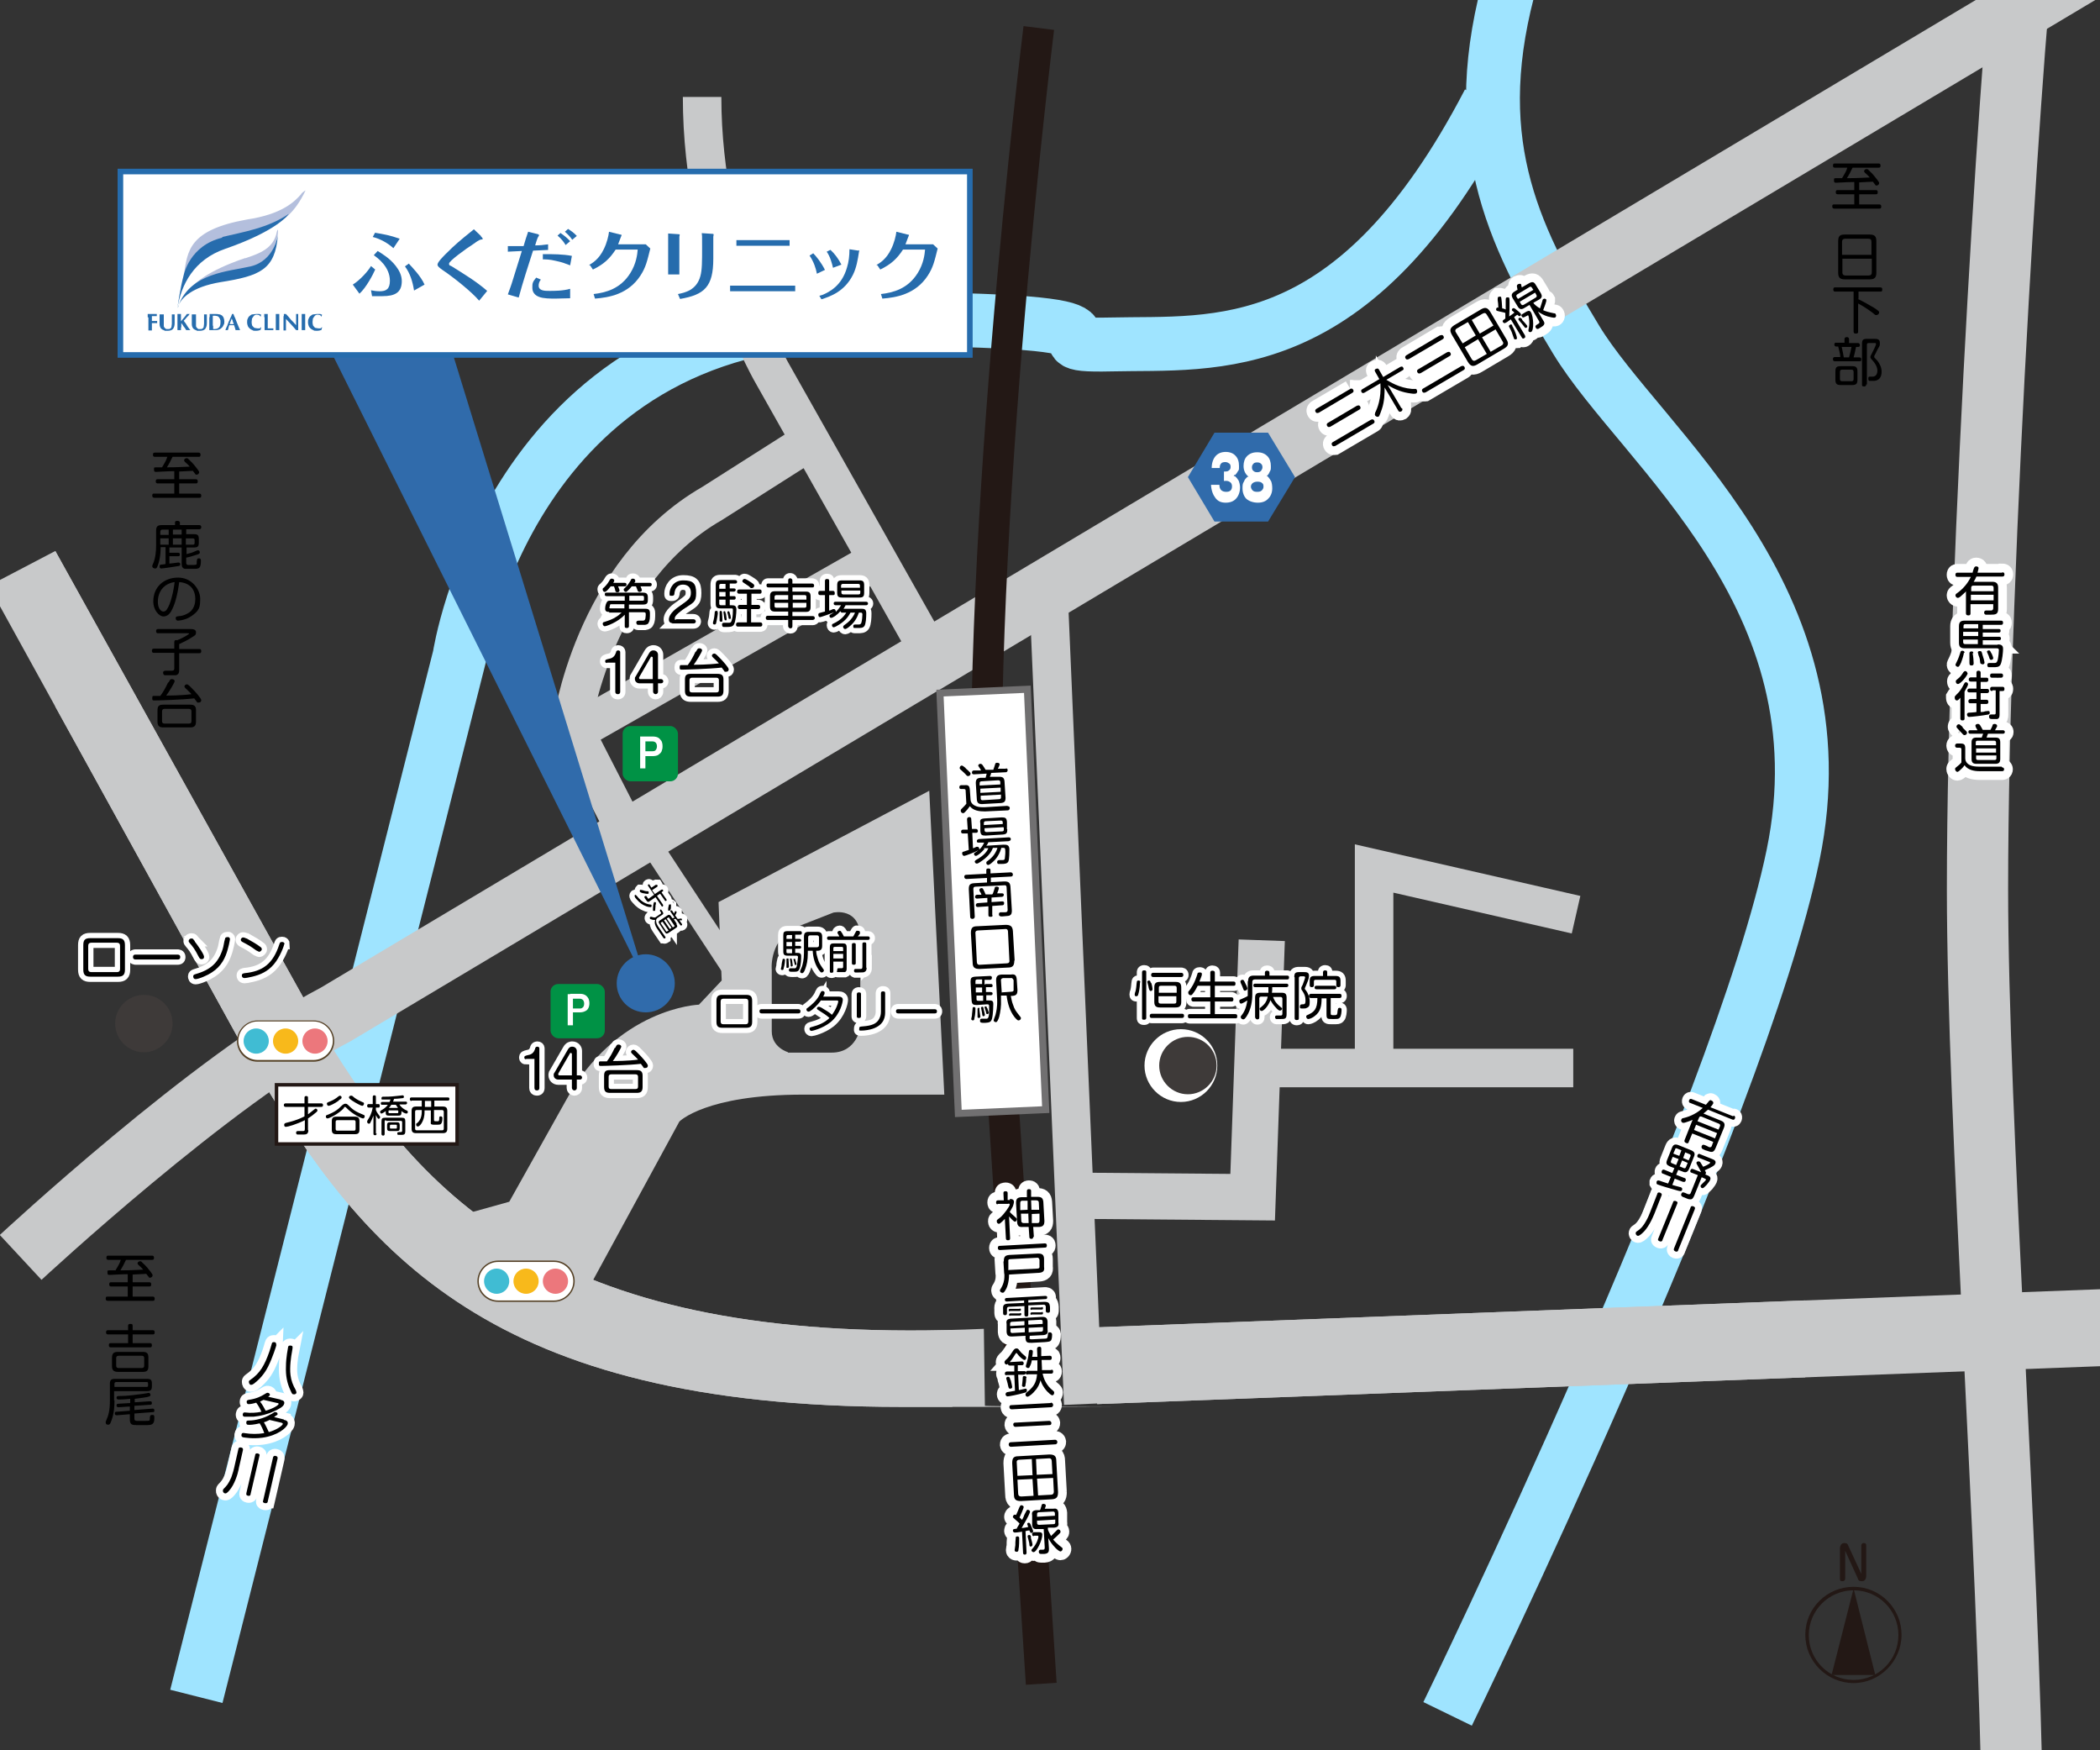 <?xml version="1.0" encoding="UTF-8"?>
<svg id="_レイヤー_1" data-name="レイヤー_1" xmlns="http://www.w3.org/2000/svg" width="600" height="500" version="1.1" xmlns:xlink="http://www.w3.org/1999/xlink" viewBox="0 0 600 500">
  <rect x="0" y="0" width="600" height="500" fill="#333333" stroke="none"/>
  <!-- Generator: Adobe Illustrator 29.4.0, SVG Export Plug-In . SVG Version: 2.1.0 Build 152)  -->
  <defs>
    <style>
      .st0 {
        stroke: #717071;
        stroke-width: 2px;
      }

      .st0, .st1, .st2, .st3, .st4, .st5, .st6, .st7, .st8, .st9, .st10, .st11 {
        fill: none;
      }

      .st12 {
        fill: #3e3a39;
      }

      .st13 {
        fill: #231815;
      }

      .st1 {
        stroke-width: 3px;
      }

      .st1, .st4, .st5, .st7 {
        stroke: #fff;
      }

      .st14 {
        fill: #306bab;
      }

      .st2 {
        stroke: #9fe4ff;
        stroke-width: 15.4px;
      }

      .st2, .st3, .st15, .st6, .st8, .st9, .st10, .st11 {
        stroke-miterlimit: 10;
      }

      .st3 {
        stroke-width: 17.5px;
      }

      .st3, .st6, .st8, .st11 {
        stroke: #c8c9ca;
      }

      .st16, .st15 {
        fill: #fff;
      }

      .st4 {
        stroke-linecap: round;
        stroke-linejoin: round;
        stroke-width: 4.4px;
      }

      .st17 {
        fill: #ec777c;
      }

      .st5 {
        stroke-width: 5px;
      }

      .st15, .st9 {
        stroke: #231815;
      }

      .st6 {
        stroke-width: 6px;
      }

      .st18 {
        fill: #009245;
      }

      .st7 {
        stroke-width: 4px;
      }

      .st19 {
        clip-path: url(#clippath-1);
      }

      .st20 {
        fill: #266cad;
      }

      .st8 {
        stroke-width: 11px;
      }

      .st9 {
        stroke-width: 8.8px;
      }

      .st10 {
        stroke: #266cad;
        stroke-width: 1.6px;
      }

      .st21 {
        fill: #f8b91b;
      }

      .st11 {
        stroke-width: 13.2px;
      }

      .st22 {
        fill: #554126;
      }

      .st23 {
        fill: #40bcd3;
      }

      .st24 {
        fill: #b4bfdd;
      }

      .st25 {
        fill: #c8c9ca;
      }

      .st26 {
        clip-path: url(#clippath);
      }
    </style>
    <clipPath id="clippath">
      <polygon class="st25" points="312.6 379.2 313.5 401.1 634 389 634 367 312.6 379.2"/>
    </clipPath>
    <clipPath id="clippath-1">
      <path class="st25" d="M-3.2,167.4l76,137.8.2.3c31.3,52.7,67.4,96.4,184.5,96.4s27.1,0,23.9-.3l-.3-22c-118,5.3-158.5-33.7-189.2-85.2L15.8,157.4l-19.1,10Z"/>
    </clipPath>
  </defs>
  <path class="st2" d="M432-7c-13.3,46-.3,73.3,18.3,104s77.3,73.3,62,147.3-98.7,245.3-98.7,245.3"/>
  <path class="st2" d="M56.1,484.6l75.2-297.1s14.6-96.4,113.1-96.4,43.1,8,73,7.3c29.9-.7,69.3,5.1,108-69.3"/>
  <path class="st3" d="M5.9,359.2s55.3-51.4,90-69.4L609.9-16.9"/>
  <g>
    <polygon class="st14" points="347 149 339.4 136.3 347 123.6 362.3 123.6 370 136.3 362.3 149 347 149"/>
    <path class="st16" d="M352.5,136h.3c.5.4.8.8,1.1,1.3.2.5.4,1.2.4,1.9,0,1.3-.4,2.4-1.1,3.2-.7.8-1.7,1.2-3,1.2s-2.2-.4-2.9-1.3c-.7-.9-1.2-2.1-1.3-3.8h2.4c0,.7.2,1.2.5,1.5.3.3.8.5,1.4.5s1-.1,1.3-.4c.3-.3.4-.7.4-1.2s-.2-1-.6-1.2c-.4-.3-.9-.4-1.7-.3v-2.7c.6,0,1.1,0,1.4-.3.3-.2.5-.5.5-1s-.1-.8-.4-1c-.3-.2-.6-.4-1.1-.4s-1,.1-1.2.4c-.3.3-.4.7-.4,1.3h-2.3c0-1.4.4-2.6,1.1-3.4.7-.8,1.7-1.2,2.9-1.2s2.2.4,2.8,1.1c.7.7,1,1.7,1,2.9s0,1.1-.3,1.5c-.2.4-.5.8-.8,1.1h-.3Z"/>
    <path class="st16" d="M361.8,136h.3c.5.5.8,1,1.1,1.5.2.6.3,1.2.3,2,0,1.2-.4,2.2-1.1,2.9-.7.8-1.7,1.2-3,1.2s-2.5-.4-3.3-1.1c-.7-.7-1.1-1.8-1.1-3s.1-1.4.4-1.9c.2-.6.6-1,1-1.4h.3c0-.1-.3-.3-.3-.3-.3-.3-.6-.7-.8-1.2-.2-.5-.3-1-.3-1.6,0-1.1.3-2.1,1-2.8.7-.7,1.6-1.1,2.9-1.1s2.2.4,2.9,1.1c.7.7,1,1.7,1,2.8s0,1.1-.3,1.6c-.2.5-.4.9-.8,1.2l-.3.2ZM359.2,137.6c-.6,0-1,.2-1.3.4-.3.3-.5.6-.5,1s.2.8.5,1.1c.3.3.7.4,1.3.4s1-.1,1.3-.4c.3-.3.5-.6.5-1.1s-.1-.8-.4-1c-.3-.3-.7-.4-1.3-.4M359.2,134.9c.5,0,.8-.1,1.1-.4.2-.3.4-.6.4-1s-.1-.8-.4-1c-.3-.3-.6-.4-1.1-.4s-.9.1-1.1.4c-.3.3-.4.6-.4,1s.1.8.4,1c.3.3.6.4,1.1.4"/>
  </g>
  <path class="st8" d="M179.5,238.7l-16.1-31.4s5.8-43.8,40.1-63.5l29.9-19"/>
  <path class="st8" d="M266.3,187.6l-45.3-80.3s-20.4-34.3-20.4-79.6"/>
  <line class="st8" x1="251" y1="159.8" x2="166.3" y2="208"/>
  <polyline class="st11" points="360.5 268.6 357.9 342 309.4 341.6"/>
  <polyline class="st8" points="449.5 305.1 449.5 305.1 360.5 305.1"/>
  <polyline class="st8" points="392.6 305.1 392.6 248.1 450.3 261.3"/>
  <line class="st8" x1="309.5" y1="401.1" x2="299.6" y2="170"/>
  <path class="st25" d="M124,349.3l21.5-6,15.9-28.4c14.6-27.1,38.3-27.9,38.3-27.9l6.5-6.9-.9-22.4,60.2-31.8,4.3,86.8h-40.4c-27.9,0-35.3,7.7-35.3,7.7l-27,49.6-43-20.8ZM225.1,300.7h12.5c7.3,0,8.2-7.3,8.2-7.3v-25.4c0-9-7.7-7.3-7.7-7.3l-12,4.7c-6.4,4.3-5.6,11.6-5.6,11.6v17.6c0,4.7,4.7,6,4.7,6"/>
  <g>
    <polygon class="st25" points="312.6 379.2 313.5 401.1 634 389 634 367 312.6 379.2"/>
    <g class="st26">
      <rect class="st25" x="312.6" y="371.1" width="203.2" height="30.1"/>
    </g>
  </g>
  <g>
    <path class="st25" d="M-3.2,167.4l76,137.8.2.3c31.3,52.7,67.4,96.4,184.5,96.4s27.1,0,23.9-.3l-.3-22c-118,5.3-158.5-33.7-189.2-85.2L15.8,157.4l-19.1,10Z"/>
    <g class="st19">
      <rect class="st25" x="15.8" y="157.4" width="256.3" height="244.5"/>
    </g>
  </g>
  <path class="st9" d="M296.8,8s-19.7,158.4-13.9,248.9c5.8,90.5,14.6,224.1,14.6,224.1"/>
  <rect class="st16" x="271" y="197.6" width="25" height="120.2" transform="translate(-10.8 12.4) rotate(-2.5)"/>
  <rect class="st0" x="271" y="197.6" width="25" height="120.2" transform="translate(-10.8 12.4) rotate(-2.5)"/>
  <path class="st12" d="M49.3,292.4c0,4.5-3.7,8.2-8.2,8.2s-8.2-3.7-8.2-8.2,3.7-8.2,8.2-8.2,8.2,3.6,8.2,8.2"/>
  <path class="st4" d="M345.6,304.4c0,4.5-3.7,8.2-8.2,8.2s-8.2-3.7-8.2-8.2,3.7-8.2,8.2-8.2,8.2,3.6,8.2,8.2Z"/>
  <path class="st12" d="M347.6,304.4c0,4.5-3.7,8.2-8.2,8.2s-8.2-3.7-8.2-8.2,3.7-8.2,8.2-8.2,8.2,3.6,8.2,8.2"/>
  <polygon class="st14" points="127.7 95.7 185 281.7 92.2 95.7 127.7 95.7"/>
  <path class="st3" d="M575,520c-1-76-10-201-10-266,0-94.8,11-261,14-275"/>
  <g>
    <path class="st13" d="M529.6,480.8c-7.6,0-13.8-6.2-13.8-13.8s6.2-13.7,13.8-13.7,13.7,6.2,13.7,13.7-6.2,13.8-13.7,13.8M529.6,454.3c-7,0-12.8,5.7-12.8,12.8s5.7,12.8,12.8,12.8,12.8-5.7,12.8-12.8-5.7-12.8-12.8-12.8"/>
    <polygon class="st13" points="529.6 453.8 523.3 478.5 535.8 478.5 529.6 453.8"/>
    <path class="st13" d="M527.2,442.9v8.1c0,.3-.2.7-.8.7s-.7-.2-.7-.7v-8.8c0-.4.3-1.4,1.2-1.4s1,.3,1.2.8l3.7,8v-8.1c0-.3.2-.7.7-.7s.7.2.7.7v8.8c0,.4-.2,1.4-1.2,1.4s-1-.3-1.2-.8l-3.7-8.1Z"/>
  </g>
  <path class="st14" d="M192.8,280.9c0,4.6-3.7,8.3-8.3,8.3s-8.3-3.7-8.3-8.3,3.8-8.3,8.3-8.3,8.3,3.7,8.3,8.3"/>
  <g>
    <rect class="st16" x="34.4" y="49.6" width="242.7" height="51.3"/>
    <rect class="st10" x="34.4" y="49" width="242.7" height="52.4"/>
  </g>
  <g>
    <g>
      <path class="st24" d="M86.1,55.4c-1.9,2.2-5.5,5.8-15.5,7.3-16.8,3-17,9-18.1,16,0,0,1-6.5,9.8-10.1,9.5-3.8,18.5-.5,25-14.2,0,0-.6.3-1.2.9"/>
      <path class="st24" d="M70.1,73.7c-11.3,3.8-14.6,7.6-14.6,7.6,4.5-3,11.7-4,16-5,6.9-1.6,7.8-8.9,7.8-8.9.4-3.1-.2-1.2-.2-1.2-.9,4.8-4.9,6.2-9.1,7.6"/>
      <path class="st20" d="M50.8,88c0-.3.2-.7.4-1-.3.6-.4,1-.4,1M71.6,76.1c-6.6,1.5-16.9,1.9-20.5,10.9.8-1.7,3.5-5,11.9-6.4,11.4-1.8,15.6-3.6,16.4-13.4,0,0-1,7.3-7.8,8.9"/>
      <path class="st20" d="M63.5,67.9c-9.3,2.2-11,10.6-11,10.6-1.1,4.2-1.8,9.4-1.8,9.4,1.1-6.5,4.6-13.7,13.6-16.8,15.3-5.3,18.2-10,18.2-10-6,4.1-13.2,5.2-19,6.6"/>
      <path class="st20" d="M42.2,90.6c0-.3,0-.6,0-.9.2,0,.4,0,.6,0,.2,0,.4,0,.6,0,.3,0,.6,0,.9,0,.3,0,.4,0,.5,0,0,0,0,.2,0,.3s0,.1,0,.2c0,0,0,0,0,.1-.1,0-.3,0-.4,0-.2,0-.3,0-.4,0-.1,0-.3,0-.4,0-.1,0-.2,0-.2,0,0,.2,0,.5,0,.7,0,.2,0,.5,0,.7.3,0,.5,0,.8,0,.2,0,.5,0,.7,0,0,0,0,.1,0,.2,0,0,0,0,0,.1s0,0,0,.1c0,0,0,0,0,.2-.5,0-1,0-1.5,0v.3c0,.4,0,.7,0,1,0,.3,0,.6,0,.8,0,0-.2,0-.2,0h-.6c0,0-.2,0-.2,0,0-.3,0-.6,0-.8,0-.3,0-.6,0-1v-.9c0-.4,0-.7,0-1"/>
      <path class="st20" d="M46.8,94.3c-.2,0-.5-.2-.6-.3-.2-.1-.3-.3-.4-.5-.1-.2-.2-.5-.2-.8s0-.3,0-.5c0-.1,0-.3,0-.4s0-.2,0-.3c0-.1,0-.2,0-.3,0-.4,0-.6,0-.9,0-.2,0-.4,0-.5,0,0,.2,0,.3,0,0,0,.2,0,.3,0s.2,0,.3,0c0,0,.2,0,.3,0,0,.4,0,.8,0,1.2,0,.4,0,.7,0,1.1s0,.7,0,1c0,.2.1.4.3.6.1.1.2.2.4.3.2,0,.4,0,.6,0s.5,0,.6-.2c.2-.1.3-.3.3-.5,0-.2.1-.5.1-.8,0-.3,0-.6,0-.9s0-.6,0-.9c0-.3,0-.6,0-.9,0,0,.1,0,.2,0,0,0,.1,0,.2,0s.1,0,.2,0c0,0,.1,0,.2,0,0,0,0,.2,0,.4,0,.2,0,.4,0,.6,0,.2,0,.5,0,.7,0,.3,0,.5,0,.8,0,.8-.2,1.3-.5,1.7-.3.3-.8.5-1.5.5s-.5,0-.8,0"/>
      <path class="st20" d="M51.7,93.5c0,.3,0,.6,0,.8,0,0-.2,0-.2,0h-.6c0,0-.2,0-.2,0,0-.3,0-.6,0-.8,0-.3,0-.6,0-1v-.9c0-.4,0-.7,0-1,0-.3,0-.6,0-.9,0,0,.2,0,.2,0,0,0,.2,0,.3,0s.2,0,.3,0c0,0,.2,0,.2,0,0,.1,0,.3,0,.6,0,.3,0,.6,0,.9v.6c.2-.2.3-.4.5-.6.2-.2.3-.4.5-.6.2-.2.3-.4.4-.5.1-.2.2-.3.3-.4,0,0,.1,0,.2,0,0,0,.1,0,.2,0s.1,0,.2,0c0,0,.1,0,.2,0,0,0-.2.2-.3.4-.2.2-.3.3-.5.5-.2.2-.3.4-.5.6-.2.2-.3.3-.4.4.1.2.3.5.5.7.2.3.3.5.5.8.2.3.3.5.5.7.1.2.3.4.4.5-.1,0-.2,0-.3,0h-.6c0,0-.2,0-.3,0-.2-.3-.4-.7-.7-1-.2-.3-.4-.7-.7-1h0c0,.5,0,.9,0,1.2"/>
      <path class="st20" d="M56,94.3c-.2,0-.5-.2-.6-.3-.2-.1-.3-.3-.4-.5-.1-.2-.2-.5-.2-.8s0-.3,0-.5c0-.1,0-.3,0-.4s0-.2,0-.3c0-.1,0-.2,0-.3,0-.4,0-.6,0-.9,0-.2,0-.4,0-.5,0,0,.2,0,.3,0,0,0,.2,0,.3,0s.2,0,.3,0c0,0,.2,0,.3,0,0,.4,0,.8,0,1.2,0,.4,0,.7,0,1.1s0,.7,0,1c0,.2.1.4.3.6.1.1.2.2.4.3.2,0,.4,0,.6,0s.5,0,.6-.2c.2-.1.3-.3.3-.5,0-.2.1-.5.1-.8,0-.3,0-.6,0-.9s0-.6,0-.9c0-.3,0-.6,0-.9,0,0,.1,0,.2,0,0,0,.1,0,.2,0s.1,0,.2,0c0,0,.1,0,.2,0,0,0,0,.2,0,.4,0,.2,0,.4,0,.6,0,.2,0,.5,0,.7,0,.3,0,.5,0,.8,0,.8-.2,1.3-.5,1.7-.3.3-.8.5-1.5.5s-.5,0-.8,0"/>
      <path class="st20" d="M59.9,90.6c0-.3,0-.6,0-.9,0,0,.2,0,.2,0,0,0,.2,0,.3,0s.3,0,.5,0,.4,0,.7,0,.7,0,1,.1c.3,0,.6.2.8.3.2.2.4.4.5.7.1.3.2.6.2,1s0,.7-.2,1c-.1.3-.3.6-.5.8-.2.2-.5.4-.7.5-.3.1-.6.2-.9.2s-.6,0-.9,0c-.2,0-.4,0-.6,0h-.3c0,0-.2,0-.2,0,0-.3,0-.6,0-.8,0-.3,0-.6,0-1v-.9c0-.4,0-.7,0-1M60.9,93v.4c0,.1,0,.2,0,.4,0,.1,0,.2,0,.2,0,0,.1,0,.2,0,0,0,.2,0,.3,0,.5,0,.9-.2,1.2-.5.3-.3.4-.9.4-1.5s0-.5-.1-.7c0-.2-.2-.4-.3-.6-.1-.2-.3-.3-.5-.4-.2,0-.4-.1-.6-.1s-.3,0-.4,0c0,0-.2,0-.3,0,0,0,0,0,0,.2,0,.1,0,.2,0,.4v2.3Z"/>
      <path class="st20" d="M68.5,94.3c-.1,0-.2,0-.3,0h-.6c0,0-.2,0-.3,0,0-.2-.1-.4-.2-.7,0-.2-.2-.5-.2-.7-.1,0-.3,0-.4,0-.1,0-.3,0-.4,0s-.2,0-.3,0c-.1,0-.2,0-.3,0,0,.2-.2.5-.2.7,0,.2-.1.4-.2.7,0,0-.1,0-.2,0h-.3c0,0-.1,0-.2,0,0-.1.1-.3.2-.5,0-.2.2-.4.3-.7.1-.3.2-.5.3-.8.1-.3.2-.6.4-.9.1-.3.2-.6.4-.9.1-.3.2-.6.3-.8,0,0,0,0,.1,0,0,0,0,0,.1,0s0,0,.1,0c0,0,0,0,.1,0,.1.4.3.8.5,1.2.2.4.3.9.5,1.3.2.4.3.8.5,1.2.2.4.3.7.4.9M66.2,91c-.1.3-.2.5-.3.8-.1.3-.2.5-.3.8h1.2c-.1-.3-.2-.5-.3-.8,0-.3-.2-.5-.3-.8"/>
      <path class="st20" d="M74.5,93.9c0,0,0,.2,0,.3-.4.2-.8.3-1.4.3s-.7,0-1-.2c-.3-.1-.6-.3-.8-.5-.2-.2-.4-.4-.5-.7-.1-.3-.2-.6-.2-.9,0-.5,0-.9.2-1.2.1-.3.3-.6.6-.8.2-.2.5-.4.8-.4.3,0,.7-.1,1-.1s.2,0,.4,0c.1,0,.3,0,.4,0,.1,0,.2,0,.3.1.1,0,.2,0,.3.1,0,.1,0,.2-.1.3,0,.1,0,.2,0,.3h0c-.2-.2-.3-.4-.5-.5-.2,0-.4-.1-.6-.1s-.4,0-.5.1c-.2,0-.3.2-.5.4-.1.2-.3.4-.4.6,0,.3-.1.6-.1.9s0,.6.1.9c0,.2.2.4.4.6.2.2.3.3.5.3.2,0,.4.1.6.1s.2,0,.3,0c.1,0,.2,0,.3,0,.1,0,.2,0,.3-.2,0,0,.2-.1.2-.2h0c0,.1,0,.2,0,.3"/>
      <path class="st20" d="M75.5,90.6c0-.3,0-.6,0-.9,0,0,.2,0,.2,0,0,0,.2,0,.3,0s.2,0,.3,0c0,0,.2,0,.2,0,0,.3,0,.6,0,.9,0,.3,0,.6,0,1v.9c0,.3,0,.5,0,.7,0,.2,0,.4,0,.6.3,0,.5,0,.8,0,.3,0,.5,0,.8,0,0,0,0,0,0,.1,0,0,0,0,0,.2s0,.1,0,.2c0,0,0,0,0,0-.1,0-.3,0-.4,0-.2,0-.4,0-.7,0h-1.1c0,0-.2,0-.2,0,0,0,0,0-.1,0,0-.3,0-.6,0-.8,0-.3,0-.6,0-1v-.9c0-.4,0-.7,0-1"/>
      <path class="st20" d="M78.8,90.6c0-.3,0-.6,0-.9,0,0,.2,0,.2,0,0,0,.2,0,.3,0s.2,0,.3,0c0,0,.2,0,.2,0,0,.3,0,.6,0,.9,0,.3,0,.6,0,1v.9c0,.4,0,.7,0,1,0,.3,0,.6,0,.8,0,0-.2,0-.2,0h-.6c0,0-.2,0-.2,0,0-.3,0-.6,0-.8,0-.3,0-.6,0-1v-.9c0-.4,0-.7,0-1"/>
      <path class="st20" d="M81.1,90.3c0-.2,0-.4,0-.6.1,0,.2,0,.3,0s.2,0,.3,0c.5.5,1,1.1,1.4,1.6.5.5,1,1,1.5,1.6v-1.2c0-.2,0-.4,0-.6,0-.2,0-.4,0-.6,0-.2,0-.3,0-.5,0-.1,0-.2,0-.3.1,0,.2,0,.3,0s.2,0,.3,0c0,.4,0,.8,0,1.1,0,.3,0,.6,0,.9,0,.3,0,.6,0,.9,0,.3,0,.6,0,.9v.8c0,0-.2,0-.3,0s-.2,0-.3,0c-.9-1.1-1.9-2.1-2.9-3.2,0,.1,0,.3,0,.4,0,.1,0,.3,0,.4v.8c0,.3,0,.5,0,.7,0,.2,0,.3,0,.5,0,.1,0,.2,0,.3,0,0,0,.1,0,.2,0,0-.1,0-.2,0h-.2c-.1,0-.2,0-.3,0,0,0,0-.2,0-.4s0-.5,0-.8c0-.3,0-.7,0-1,0-.4,0-.7,0-1.1s0-.6,0-.8"/>
      <path class="st20" d="M86.2,90.6c0-.3,0-.6,0-.9,0,0,.2,0,.2,0,0,0,.2,0,.3,0s.2,0,.3,0c0,0,.2,0,.2,0,0,.3,0,.6,0,.9,0,.3,0,.6,0,1v.9c0,.4,0,.7,0,1,0,.3,0,.6,0,.8,0,0-.2,0-.2,0h-.6c0,0-.2,0-.2,0,0-.3,0-.6,0-.8,0-.3,0-.6,0-1v-.9c0-.4,0-.7,0-1"/>
      <path class="st20" d="M91.9,93.9c0,0,0,.2,0,.3-.4.2-.8.3-1.4.3s-.7,0-1-.2c-.3-.1-.6-.3-.8-.5-.2-.2-.4-.4-.5-.7-.1-.3-.2-.6-.2-.9,0-.5,0-.9.2-1.2.1-.3.3-.6.6-.8.2-.2.5-.4.8-.4.3,0,.7-.1,1-.1s.2,0,.4,0c.1,0,.3,0,.4,0,.1,0,.2,0,.3.1.1,0,.2,0,.3.1,0,.1,0,.2-.1.3,0,.1,0,.2,0,.3h0c-.2-.2-.3-.4-.5-.5-.2,0-.4-.1-.6-.1s-.4,0-.5.1c-.2,0-.3.2-.5.4-.1.2-.3.4-.4.6,0,.3-.1.6-.1.9s0,.6.1.9c0,.2.2.4.4.6.1.2.3.3.5.3.2,0,.4.1.6.1s.2,0,.3,0c.1,0,.2,0,.3,0,.1,0,.2,0,.3-.2,0,0,.2-.1.2-.2h0c0,.1,0,.2,0,.3"/>
    </g>
    <path class="st20" d="M107.2,77c-.6,1.4-2.6,5.2-4.5,6.9l-1.9-2.6c2.1-1.3,4.4-3.9,5.2-5.3l1.2,1ZM105.9,82.9c.9.2,1.7.3,2.6.3,1.8,0,2.9-.6,2.9-3,0-4-3.5-6.5-4.6-7.3l1.1-1.2c1.3.8,3.5,2.1,5.2,4.3,1,1.3,1.7,2.7,1.7,4.3,0,3.3-2,4.3-5.5,4.3s-2,0-3,0l-.3-1.7ZM107.2,66.5c2.4.4,4.2.7,7,1.7l-1.8,2.7c-1.5-1.4-3.8-2.7-5.9-3.2l.7-1.3ZM118.3,83c-.4-2.5-1.1-4.9-2.6-6.9l1.1-.8c.9,1,3.4,3.5,4.5,6l-3,1.7Z"/>
    <path class="st20" d="M137.4,67.5c.2.2.5.5.5.7s0,.2-.1.2c0,0-.5,0-.6.1-.2,0-1.3.7-1.5.9-3.1,2-7.4,5.2-7.4,5.9s.4.5.8.8c3.5,2.2,7,4.3,10.1,7l-2.3,2.8c-2-2.4-7.2-6.6-10.5-8.8-1-.7-1.4-1.1-1.4-1.5,0-.7,1.6-2.3,2.3-3,2.8-2.8,3.9-3.7,8.1-7.1l2,1.9Z"/>
    <path class="st20" d="M156.5,71.4c-2.5.1-2.6.1-4.2.2-1.4,4.4-2.9,8.9-4.1,13.4l-3.1-.9c.6-1.6,1-2.8,1.1-3.1.8-2.6,2.1-6.7,2.9-9.3-2.2.1-2.3.1-4,.2v-1.6c1.5,0,2.2,0,4.5,0,.3-1.1.9-3,1.3-4.1l2.4.6c.5.1.7.2.7.4s-.1.3-.2.4c-.2.2-.8,2.1-.9,2.5,1.3,0,2.2-.1,3.7-.3v1.6ZM154.5,79.9c-.4.5-.6,1.1-.6,1.7,0,1.5,1.8,1.5,3.1,1.5s3.9,0,5.9-.6v2.7c-1.6,0-2.9.1-4.2.1s-3.5,0-4.7-.5c-1.3-.5-1.9-1.4-1.9-2.6s0-1.6,1.1-2.9l1.4.6ZM155.3,72.6c2.7,0,5.5,0,8.1.5l-.5,2.7c-1.1-.4-2.2-.9-4.2-1.3-1.7-.4-2.6-.4-3.6-.4v-1.5ZM160.2,66.6c1,.7,1.9,1.4,2.7,2.3l-1.3,1.1c-.4-.7-1.1-1.7-2.3-2.7l.9-.8ZM162.3,65.4c.8.5,1.7,1.1,2.5,2l-1.3,1.1c-.6-.9-1.3-1.6-2.1-2.3l.9-.8Z"/>
    <path class="st20" d="M168.3,75.7c.9-.5,2.8-1.6,4.2-4.5.9-1.8,1.4-3.9,1.5-5l3.2.8c.3,0,.4.1.4.2s-.2.4-.2.5c-.3.7-.5,1.4-.8,2.1h4.5c1.9,0,2.7,0,3.4,0l1.3,1.2c-.9,3.6-1.3,5.4-2.8,7.7-3.5,5.4-9.1,6.3-13,6.6l-.4-1.3c3.5-.4,7.7-1.5,10.5-6,1.7-2.7,2-5.4,2.1-6.7h-6.3c-1.7,2.6-3.4,4.2-6.5,5.7l-.8-1.2Z"/>
    <path class="st20" d="M190.9,68.5c0-.5,0-1.2,0-1.8l2.9.2c.3,0,.4,0,.4.2s-.1.5-.1.5v7.1c0,1,0,2.4,0,3.7h-3.2c0-.4,0-2.7,0-3.7v-6.2ZM193.7,84c2-.4,5.3-1.1,6.4-5.1.5-1.8.5-4.1.5-8.3s0-2.8-.1-4l3,.2c.1,0,.4,0,.4.2s-.1.5-.1.6v6.3c0,8-2.5,10.3-9.5,11.5l-.6-1.4Z"/>
    <path class="st20" d="M227.2,83.2c-1.2,0-2.3,0-3.5,0h-11.8c-1.3,0-2.4,0-3.3,0v-1.6c1,0,1.9,0,3.4,0h11.7c2.2,0,2.9,0,3.5,0v1.6ZM225.5,70.2c-1,0-1.8,0-3.5,0h-8c-1.6,0-2.2,0-3.6,0v-1.6c1.1,0,1.7,0,3.6,0h8c2.1,0,2.5,0,3.6,0v1.6Z"/>
    <path class="st20" d="M232.3,72.3c1,1,2.4,2.8,3.4,4.8l-2.3,1.1c-.3-1.6-.9-3.4-2.1-5.2l1-.6ZM245.3,71.5c0,0,.2,0,.2.1s-.1.4-.1.5c-.3,2-.7,4.4-1.7,6.4-2.4,4.8-6.5,6.2-9,7l-.6-1c.6-.2.8-.2,1-.3,1.8-.8,5.4-2.5,6.9-7.8.5-1.6.7-3.3.7-5.2l2.6.4ZM237.3,71.4c1.2,1.1,2.3,2.6,3.1,4.2l-2.4.9c-.3-1.3-.8-3.2-1.8-4.6l1-.5Z"/>
    <path class="st20" d="M250.4,75.7c.9-.5,2.8-1.6,4.2-4.5.9-1.8,1.4-3.9,1.5-5l3.2.8c.3,0,.4.1.4.2s-.2.4-.2.5c-.3.7-.5,1.4-.8,2.1h4.5c1.9,0,2.7,0,3.4,0l1.3,1.2c-.9,3.6-1.3,5.4-2.8,7.7-3.5,5.4-9.1,6.3-13,6.6l-.4-1.3c3.5-.4,7.7-1.5,10.5-6,1.7-2.7,2-5.4,2.1-6.7h-6.3c-1.7,2.6-3.4,4.2-6.5,5.7l-.8-1.2Z"/>
  </g>
  <g>
    <g>
      <path class="st5" d="M385.7,111.1c.1,0,.6-.3.9.2.3.5,0,.8-.2.9l-9.6,5.7c-.2,0-.6.3-.9-.2-.3-.5,0-.7.2-.9l9.7-5.7ZM387.7,115.9c.2,0,.6-.3.9.2.3.5,0,.8-.2.9l-8.3,4.9c-.1,0-.6.3-.9-.2-.3-.5,0-.8.2-.9l8.3-4.9ZM391.7,119.9c.1,0,.6-.3.9.2.3.5,0,.8-.2.9l-10.9,6.4c-.2,0-.6.3-.9-.2-.3-.5,0-.8.2-.9l10.9-6.4Z"/>
      <path class="st5" d="M400.6,116.6c0,.2.3.5-.2.9-.4.2-.7.2-.9-.2l-3.9-6.6c0,1.6,0,3.9-.8,6.2-.2.5-.6,1.9-.9,2.1s-.8,0-1-.3c-.2-.3,0-.5,0-.8.6-1.2,1.8-4,1.5-8.4l-4.6,2.7c-.1,0-.5.3-.8-.2-.2-.4-.1-.6.2-.8l4.9-2.9-1.2-2.1c-.1-.2-.3-.6.2-.8.4-.2.7-.2.9.2l1.2,2.1,4.9-2.9c.2,0,.5-.3.8.2.3.5,0,.7-.2.8l-4.6,2.7c.9.5,3.6,2.3,7.3,2.6.2,0,.9,0,1.1,0,0,0,.2,0,.3.3.2.3.1.9-.2,1-.2,0-.3.2-1.5,0-2.3-.3-4.3-1-6.6-2.4l3.9,6.6Z"/>
      <path class="st5" d="M411.5,95.8c.1,0,.6-.3.9.2.3.5,0,.8-.2.9l-9.7,5.7c-.2,0-.6.3-.9-.2-.3-.5,0-.7.2-.9l9.6-5.7ZM413.5,100.6c.2,0,.6-.3.9.2.3.5,0,.8-.2.9l-8.3,4.9c-.1,0-.6.3-.9-.2-.3-.5,0-.8.2-.9l8.3-4.9ZM417.5,104.6c.1,0,.6-.3.9.2.3.5,0,.8-.2.9l-10.9,6.4c-.2,0-.6.3-.9-.2-.3-.5,0-.8.2-.9l10.9-6.4Z"/>
      <path class="st5" d="M430.4,96.9c.8,1.3.5,2-.7,2.7l-7.6,4.5c-1.2.7-1.9.6-2.7-.7l-4.6-7.8c-.7-1.3-.5-1.9.7-2.7l7.6-4.5c1.2-.7,1.9-.6,2.7.7l4.6,7.8ZM421.7,95.9l-2.3-3.9-3.1,1.8c-.6.3-.6.8-.3,1.2l1.9,3.1,3.8-2.3ZM422.3,96.9l-3.8,2.3,2,3.4c.3.5.7.6,1.2.3l3.1-1.8-2.5-4.2ZM422.8,95.3l3.9-2.3-1.9-3.1c-.3-.5-.6-.6-1.2-.3l-3.1,1.8,2.3,3.9ZM423.4,96.3l2.5,4.2,3.1-1.8c.6-.3.6-.8.3-1.2l-2-3.4-3.9,2.3Z"/>
      <path class="st5" d="M431.7,91.2c-1.2.9-1.3.9-1.5,1-.5.3-.7-.1-.8-.2-.2-.4,0-.5.7-1,0-.2,0-1,0-1.2,0,0,0-.3,0-.4-.3-.1-.5-.2-1.6-.4-.8-.2-.9-.2-1-.4-.1-.2,0-.6.2-.7s.3,0,.4,0c0-.7-.1-1.7-.2-2.2,0-.5,0-.7.2-.9.2,0,.6-.2.8.1.1.2.3,2.7.3,3.2.4,0,.6.2,1,.3,0-.3,0-.6,0-1.2,0-.2,0-1.2,0-1.4,0-.4,0-.6.2-.8.2,0,.6-.2.8.1.1.2.1,1.1.1,1.4,0,1.3,0,2.6-.1,3.9.4-.3,1.3-.9,1.5-1.1,0,0-.1,0-.2-.2-.1-.1-.4-.3-.5-.4-.1-.2,0-.5.2-.6.3-.2.5,0,.7.1.4.3,1.4,1.1,1.6,1.4.2.3,0,.6-.2.7,0,0-.2,0-.3,0,0,0-.4-.3-.5-.4-.4.3-.5.4-.9.7l3.1,5.2c0,.2.3.5-.2.8-.4.3-.7-.1-.7-.2l-3.1-5.1ZM432,93c.4.6,1.1,2.2,1.3,3,.1.4.2.7,0,.9-.1,0-.5.2-.7-.1-.1-.2-.4-1.2-.5-1.4-.2-.7-.4-1-.8-1.8-.2-.3-.3-.6.1-.8.4-.3.6,0,.7.2ZM433.6,82.9c0-.2-.2-.9-.2-1.1,0-.2,0-.4.3-.6,0,0,.6-.3.9,0,0,.1,0,.2.2.9l2.1-1.2c.9-.5,1.4-.4,1.9.5l1.4,2.3c.5.9.4,1.4-.5,1.9l-1.6.9.2.3c.2.2.8.8,1.7,1.3.3-.8.3-1,.7-2.2,0-.2.1-.4.3-.5.3-.2.7,0,.8.2,0,.1,0,.3,0,.4-.2.9-.8,2.3-.9,2.6.6.3,1.6.6,3.1.9.2,0,.4,0,.5.3.2.3.1.8-.2.9-.3.2-1.6-.2-2.1-.3-1-.3-1.9-.8-2.8-1.4l1.5,2.5c.4.6.7,1.2-.5,1.9-.3.2-.6.4-.8.5-.2.1-.6.2-.8-.3-.2-.3-.1-.5.1-.7,0,0,.4-.3.6-.4.2-.1.5-.3.2-.8l-2.7-4.6-1.5.9c-.8.5-1.4.4-1.9-.5l-1.4-2.3c-.5-.9-.3-1.4.5-1.9l.8-.5ZM433.7,85.4l4.4-2.6-.4-.6c-.2-.3-.4-.4-.7-.2l-3.5,2.1c-.3.2-.3.4-.2.7l.4.6ZM434.9,91.4c.5.5,1.2,1.3,1.4,1.6.2.3,0,.6-.2.6-.3.2-.4,0-.7-.4-.2-.3-.6-.7-.9-1.1,0,0-.5-.6-.6-.7-.2-.3,0-.5.2-.6.2-.1.4,0,.8.4ZM434.2,86.2l.4.7c.2.3.4.3.7.2l3.5-2.1c.3-.2.3-.4.2-.7l-.4-.7-4.4,2.6ZM435.5,90.6c-.2.1-.5.2-.7-.2-.2-.3-.2-.5.2-.7l1-.6c.4-.2,1-.6,1.4.1.8,1.3.9,5.2.1,5.6-.3.2-.7,0-.8-.2,0-.2,0-.2,0-.4.5-1.9.1-3.7,0-4-.1-.2-.3-.1-.4,0l-.8.4Z"/>
    </g>
    <g>
      <path d="M385.7,111.1c.1,0,.6-.3.9.2.3.5,0,.8-.2.9l-9.6,5.7c-.2,0-.6.3-.9-.2-.3-.5,0-.7.2-.9l9.7-5.7ZM387.7,115.9c.2,0,.6-.3.9.2.3.5,0,.8-.2.9l-8.3,4.9c-.1,0-.6.3-.9-.2-.3-.5,0-.8.2-.9l8.3-4.9ZM391.7,119.9c.1,0,.6-.3.9.2.3.5,0,.8-.2.9l-10.9,6.4c-.2,0-.6.3-.9-.2-.3-.5,0-.8.2-.9l10.9-6.4Z"/>
      <path d="M400.6,116.6c0,.2.3.5-.2.9-.4.2-.7.2-.9-.2l-3.9-6.6c0,1.6,0,3.9-.8,6.2-.2.5-.6,1.9-.9,2.1s-.8,0-1-.3c-.2-.3,0-.5,0-.8.6-1.2,1.8-4,1.5-8.4l-4.6,2.7c-.1,0-.5.3-.8-.2-.2-.4-.1-.6.2-.8l4.9-2.9-1.2-2.1c-.1-.2-.3-.6.2-.8.4-.2.7-.2.9.2l1.2,2.1,4.9-2.9c.2,0,.5-.3.8.2.3.5,0,.7-.2.8l-4.6,2.7c.9.5,3.6,2.3,7.3,2.6.2,0,.9,0,1.1,0,0,0,.2,0,.3.3.2.3.1.9-.2,1-.2,0-.3.2-1.5,0-2.3-.3-4.3-1-6.6-2.4l3.9,6.6Z"/>
      <path d="M411.5,95.8c.1,0,.6-.3.9.2.3.5,0,.8-.2.9l-9.7,5.7c-.2,0-.6.3-.9-.2-.3-.5,0-.7.2-.9l9.6-5.7ZM413.5,100.6c.2,0,.6-.3.9.2.3.5,0,.8-.2.9l-8.3,4.9c-.1,0-.6.3-.9-.2-.3-.5,0-.8.2-.9l8.3-4.9ZM417.5,104.6c.1,0,.6-.3.9.2.3.5,0,.8-.2.9l-10.9,6.4c-.2,0-.6.3-.9-.2-.3-.5,0-.8.2-.9l10.9-6.4Z"/>
      <path d="M430.4,96.9c.8,1.3.5,2-.7,2.7l-7.6,4.5c-1.2.7-1.9.6-2.7-.7l-4.6-7.8c-.7-1.3-.5-1.9.7-2.7l7.6-4.5c1.2-.7,1.9-.6,2.7.7l4.6,7.8ZM421.7,95.9l-2.3-3.9-3.1,1.8c-.6.3-.6.8-.3,1.2l1.9,3.1,3.8-2.3ZM422.3,96.9l-3.8,2.3,2,3.4c.3.5.7.6,1.2.3l3.1-1.8-2.5-4.2ZM422.8,95.3l3.9-2.3-1.9-3.1c-.3-.5-.6-.6-1.2-.3l-3.1,1.8,2.3,3.9ZM423.4,96.3l2.5,4.2,3.1-1.8c.6-.3.6-.8.3-1.2l-2-3.4-3.9,2.3Z"/>
      <path d="M431.7,91.2c-1.2.9-1.3.9-1.5,1-.5.3-.7-.1-.8-.2-.2-.4,0-.5.7-1,0-.2,0-1,0-1.2,0,0,0-.3,0-.4-.3-.1-.5-.2-1.6-.4-.8-.2-.9-.2-1-.4-.1-.2,0-.6.2-.7s.3,0,.4,0c0-.7-.1-1.7-.2-2.2,0-.5,0-.7.2-.9.2,0,.6-.2.8.1.1.2.3,2.7.3,3.2.4,0,.6.2,1,.3,0-.3,0-.6,0-1.2,0-.2,0-1.2,0-1.4,0-.4,0-.6.2-.8.2,0,.6-.2.8.1.1.2.1,1.1.1,1.4,0,1.3,0,2.6-.1,3.9.4-.3,1.3-.9,1.5-1.1,0,0-.1,0-.2-.2-.1-.1-.4-.3-.5-.4-.1-.2,0-.5.2-.6.3-.2.5,0,.7.1.4.3,1.4,1.1,1.6,1.4.2.3,0,.6-.2.7,0,0-.2,0-.3,0,0,0-.4-.3-.5-.4-.4.3-.5.4-.9.7l3.1,5.2c0,.2.3.5-.2.8-.4.3-.7-.1-.7-.2l-3.1-5.1ZM432,93c.4.6,1.1,2.2,1.3,3,.1.4.2.7,0,.9-.1,0-.5.2-.7-.1-.1-.2-.4-1.2-.5-1.4-.2-.7-.4-1-.8-1.8-.2-.3-.3-.6.1-.8.4-.3.6,0,.7.2ZM433.6,82.9c0-.2-.2-.9-.2-1.1,0-.2,0-.4.3-.6,0,0,.6-.3.9,0,0,.1,0,.2.2.9l2.1-1.2c.9-.5,1.4-.4,1.9.5l1.4,2.3c.5.9.4,1.4-.5,1.9l-1.6.9.2.3c.2.2.8.8,1.7,1.3.3-.8.3-1,.7-2.2,0-.2.1-.4.3-.5.3-.2.7,0,.8.2,0,.1,0,.3,0,.4-.2.9-.8,2.3-.9,2.6.6.3,1.6.6,3.1.9.2,0,.4,0,.5.3.2.3.1.8-.2.9-.3.2-1.6-.2-2.1-.3-1-.3-1.9-.8-2.8-1.4l1.5,2.5c.4.6.7,1.2-.5,1.9-.3.2-.6.4-.8.5-.2.1-.6.2-.8-.3-.2-.3-.1-.5.1-.7,0,0,.4-.3.6-.4.2-.1.5-.3.2-.8l-2.7-4.6-1.5.9c-.8.5-1.4.4-1.9-.5l-1.4-2.3c-.5-.9-.3-1.4.5-1.9l.8-.5ZM433.7,85.4l4.4-2.6-.4-.6c-.2-.3-.4-.4-.7-.2l-3.5,2.1c-.3.2-.3.4-.2.7l.4.6ZM434.9,91.4c.5.5,1.2,1.3,1.4,1.6.2.3,0,.6-.2.6-.3.2-.4,0-.7-.4-.2-.3-.6-.7-.9-1.1,0,0-.5-.6-.6-.7-.2-.3,0-.5.2-.6.2-.1.4,0,.8.4ZM434.2,86.2l.4.7c.2.3.4.3.7.2l3.5-2.1c.3-.2.3-.4.2-.7l-.4-.7-4.4,2.6ZM435.5,90.6c-.2.1-.5.2-.7-.2-.2-.3-.2-.5.2-.7l1-.6c.4-.2,1-.6,1.4.1.8,1.3.9,5.2.1,5.6-.3.2-.7,0-.8-.2,0-.2,0-.2,0-.4.5-1.9.1-3.7,0-4-.1-.2-.3-.1-.4,0l-.8.4Z"/>
    </g>
  </g>
  <g>
    <g>
      <path class="st5" d="M572.1,163.5c.2,0,.6,0,.6.6,0,.5-.3.6-.6.6h-7.4c-.3.7-.6,1.2-.8,1.5h5.3c1.1,0,1.7.4,1.7,1.7v6c0,1.6-.7,1.7-2.2,1.7-.2,0-1.1,0-1.3,0-.1,0-.5-.1-.5-.6,0-.6.5-.6.6-.6.2,0,1.2,0,1.4,0,.4,0,.6-.3.6-.7v-1.1s-6.5,0-6.5,0v2.6c0,.2,0,.6-.6.6-.5,0-.7-.2-.7-.6v-6.3c-.1.2-.5.6-1,1-.5.5-1,.9-1.3.9-.4,0-.7-.4-.7-.7,0-.3.2-.5.4-.6,1.7-1.2,3.1-2.8,4-4.7h-3.8c-.2,0-.6,0-.6-.6,0-.6.4-.6.6-.6h4.3c0-.2.4-1.4.5-1.5.1-.2.3-.3.5-.3.3,0,.7.1.7.5,0,.3-.3,1.2-.3,1.3h7ZM569.6,169.9h-6.5s0,1.6,0,1.6h6.5s0-1.6,0-1.6ZM563.1,168.9h6.5s0-1,0-1c0-.5-.3-.6-.6-.6h-5.2c-.4,0-.6.2-.6.6v1Z"/>
      <path class="st5" d="M561.1,186.5c0,.3-.3,1.5-.8,2.8-.5,1.1-.7,1.2-.9,1.2-.3,0-.7-.3-.7-.6q0-.1.4-.9c.5-1,.7-1.7,1-2.6,0-.1.1-.5.5-.5.2,0,.7,0,.7.6ZM570.7,184.1c.7,0,1.7,0,1.6,1.4,0,.6-.2,3.2-.7,4.3-.4.8-1.1.8-2.3.8-.2,0-.9,0-1.1,0-.3,0-.4-.4-.4-.6,0-.6.4-.6.6-.6.2,0,1.2,0,1.4,0,.6,0,.8-.2,1-1,.2-1,.3-2.2.3-2.6,0-.3,0-.6-.6-.6h-9.2c-1.1,0-1.6-.4-1.6-1.6v-4.7c0-1.2.5-1.6,1.6-1.6h10.4c.2,0,.6,0,.6.6,0,.6-.4.6-.6.6h-5.2s0,1.2,0,1.2h4.6c.2,0,.5,0,.5.5,0,.5-.4.5-.5.5h-4.6s0,1.2,0,1.2h4.6c.2,0,.6,0,.6.5,0,.5-.4.5-.6.5h-4.6s0,1.3,0,1.3h4.3ZM560.9,182.7v.7c0,.4.2.6.6.6h3.6s0-1.3,0-1.3h-4.3ZM565.2,180.5h-4.3s0,1.2,0,1.2h4.3s0-1.2,0-1.2ZM560.9,179.5h4.3s0-1.2,0-1.2h-3.6c-.5,0-.6.2-.6.6v.6ZM563.6,186.6c.2.9.3,2.3.3,2.8,0,.3,0,.7-.6.7-.6,0-.6-.3-.6-.9,0-.9,0-1.2,0-1.6s0-.9,0-1c0-.5.5-.5.5-.5.4,0,.6,0,.6.5ZM566.3,189.7c-.5,0-.5-.2-.6-1,0-.5-.3-1.3-.4-1.5,0-.2-.2-.7-.2-.8,0-.4.4-.4.6-.4.4,0,.5.1.7,1,.2.6.6,1.9.6,2.3,0,.4-.4.5-.6.5ZM569,186.6c.1.3.5,1.1.5,1.4,0,.3-.3.5-.6.5-.3,0-.4-.1-.6-.8,0-.2-.6-1.4-.6-1.5,0-.2.2-.4.6-.4.3,0,.4.3.7.9Z"/>
      <path class="st5" d="M560.2,199.2c-.6.7-.8.9-1.1.9-.4,0-.6-.4-.6-.7,0-.1,0-.2,0-.4.1-.2,1-1.1,1.2-1.3.8-1,1-1.5,1.5-2.4.1-.2.2-.4.5-.4.3,0,.6.2.6.6,0,.4-.8,1.6-1,2.1v7.6c0,.3,0,.6-.6.6-.6,0-.6-.4-.6-.6v-6ZM562.2,192.3c0,.6-2,3.1-2.8,3.1-.4,0-.6-.4-.6-.7,0-.3,0-.3.6-.8.8-.6,1.2-1.3,1.6-1.9.2-.2.3-.3.5-.3.3,0,.6.3.6.6ZM564.7,200.9h-1.7c-.2,0-.6,0-.6-.6,0-.5.4-.6.6-.6h1.7s0-1.9,0-1.9h-2c-.1,0-.6,0-.6-.5,0-.5.4-.6.6-.6h2s0-2,0-2h-1.6c-.1,0-.6,0-.6-.6,0-.5.4-.6.6-.6h1.6s0-1.3,0-1.3c0-.2,0-.6.6-.6.5,0,.6.3.6.6v1.4s1.6,0,1.6,0c.3,0,.6,0,.6.6,0,.5-.3.6-.6.6h-1.6s0,2,0,2h1.8c.2,0,.6,0,.6.6,0,.5-.3.6-.6.6h-1.8s0,1.9,0,1.9h1.6c.2,0,.6,0,.6.6,0,.6-.4.6-.6.6h-1.6s0,2.3,0,2.3c.4,0,.8,0,1.3-.2.1,0,.8-.1.9-.1.3,0,.4.2.4.5,0,.5-.3.5-.9.6-1,.2-4.3.6-5,.6-.5,0-.6-.5-.6-.7,0-.2.1-.4.4-.5.1,0,1.9-.1,2.3-.2v-2.5ZM569.2,197.4c-.2,0-.6,0-.6-.6,0-.4.2-.6.6-.6h2.9c.2,0,.6,0,.6.6,0,.5-.2.6-.5.6h-.9s0,6.7,0,6.7c0,.7-.1,1.1-.6,1.3-.3,0-.4,0-1.6,0-.3,0-.8,0-.8-.7,0-.6.4-.6.7-.6.1,0,.7,0,.8,0,.3,0,.4-.1.4-.5v-6.4s-.9,0-.9,0ZM569.2,193.6c-.2,0-.6,0-.6-.6,0-.6.4-.6.6-.6h2.5c.2,0,.6,0,.6.6,0,.6-.5.6-.6.6h-2.5Z"/>
      <path class="st5" d="M572,219.2c.4,0,.6.3.6.5,0,.6-.4.6-.6.6h-6.5c-1.6,0-3.3-.4-4.2-1.7-.4.6-.9,1.1-1.5,1.6-.3.2-.4.3-.5.3-.4,0-.7-.4-.7-.8,0-.2,0-.3.3-.5,1-.8,1.1-.9,1.5-1.4v-3.7c0-.2,0-.5-.5-.5h-.7c-.4,0-.6-.2-.6-.6,0-.5.4-.6.6-.6h.9c1.1,0,1.4.3,1.4,1.4v2.8c0,.4.1,1.4,1.4,2,.7.3,1.6.4,2.4.4h6.6ZM560.7,207.8c.2.2.7.7,1.1,1.1.2.2.2.3.2.4,0,.4-.3.7-.7.7-.2,0-.3,0-.8-.6-.2-.2-.8-.8-1.3-1.4-.2-.2-.2-.3-.2-.4,0-.3.2-.7.7-.7.2,0,.4.2,1.1.8ZM570.1,210.7c1,0,1.4.3,1.4,1.4v4.7c0,1-.4,1.4-1.4,1.4h-5.4c-1,0-1.4-.4-1.4-1.4v-4.7c0-1,.4-1.4,1.4-1.4h1.5c.3-.7.3-.9.4-1.1h-3.6c-.2,0-.6,0-.6-.5,0-.5.3-.5.6-.5h2c-.2-.3-.2-.4-.5-.9,0-.2-.1-.2-.1-.4,0-.2.2-.5.7-.5.3,0,.4.1.6.3.3.5.6,1,.8,1.4h2.2c.2-.4.5-.9.6-1.3,0-.2.2-.4.6-.4.3,0,.7.2.7.5,0,.2,0,.3-.1.4-.1.2-.2.4-.5.9h2.2c.1,0,.6,0,.6.5,0,.5-.4.5-.6.5h-4.2c-.2.5-.3.7-.4,1.1h2.8ZM570.3,215.8h-5.7s0,.8,0,.8c0,.3.1.5.5.5h4.8c.3,0,.5-.1.5-.5v-.8ZM570.3,213.8h-5.7s0,1.2,0,1.2h5.7s0-1.2,0-1.2ZM570.3,212.9v-.8c0-.3-.2-.5-.5-.5h-4.8c-.3,0-.5.1-.5.5v.8s5.7,0,5.7,0Z"/>
    </g>
    <g>
      <path d="M572.1,163.5c.2,0,.6,0,.6.6,0,.5-.3.6-.6.6h-7.4c-.3.7-.6,1.2-.8,1.5h5.3c1.1,0,1.7.4,1.7,1.7v6c0,1.6-.7,1.7-2.2,1.7-.2,0-1.1,0-1.3,0-.1,0-.5-.1-.5-.6,0-.6.5-.6.6-.6.2,0,1.2,0,1.4,0,.4,0,.6-.3.6-.7v-1.1s-6.5,0-6.5,0v2.6c0,.2,0,.6-.6.6-.5,0-.7-.2-.7-.6v-6.3c-.1.2-.5.6-1,1-.5.5-1,.9-1.3.9-.4,0-.7-.4-.7-.7,0-.3.2-.5.4-.6,1.7-1.2,3.1-2.8,4-4.7h-3.8c-.2,0-.6,0-.6-.6,0-.6.4-.6.6-.6h4.3c0-.2.4-1.4.5-1.5.1-.2.3-.3.5-.3.3,0,.7.1.7.5,0,.3-.3,1.2-.3,1.3h7ZM569.6,169.9h-6.5s0,1.6,0,1.6h6.5s0-1.6,0-1.6ZM563.1,168.9h6.5s0-1,0-1c0-.5-.3-.6-.6-.6h-5.2c-.4,0-.6.2-.6.6v1Z"/>
      <path d="M561.1,186.5c0,.3-.3,1.5-.8,2.8-.5,1.1-.7,1.2-.9,1.2-.3,0-.7-.3-.7-.6q0-.1.4-.9c.5-1,.7-1.7,1-2.6,0-.1.1-.5.5-.5.2,0,.7,0,.7.6ZM570.7,184.1c.7,0,1.7,0,1.6,1.4,0,.6-.2,3.2-.7,4.3-.4.8-1.1.8-2.3.8-.2,0-.9,0-1.1,0-.3,0-.4-.4-.4-.6,0-.6.4-.6.6-.6.2,0,1.2,0,1.4,0,.6,0,.8-.2,1-1,.2-1,.3-2.2.3-2.6,0-.3,0-.6-.6-.6h-9.2c-1.1,0-1.6-.4-1.6-1.6v-4.7c0-1.2.5-1.6,1.6-1.6h10.4c.2,0,.6,0,.6.6,0,.6-.4.6-.6.6h-5.2s0,1.2,0,1.2h4.6c.2,0,.5,0,.5.5,0,.5-.4.5-.5.5h-4.6s0,1.2,0,1.2h4.6c.2,0,.6,0,.6.5,0,.5-.4.5-.6.5h-4.6s0,1.3,0,1.3h4.3ZM560.9,182.7v.7c0,.4.2.6.6.6h3.6s0-1.3,0-1.3h-4.3ZM565.2,180.5h-4.3s0,1.2,0,1.2h4.3s0-1.2,0-1.2ZM560.9,179.5h4.3s0-1.2,0-1.2h-3.6c-.5,0-.6.2-.6.6v.6ZM563.6,186.6c.2.9.3,2.3.3,2.8,0,.3,0,.7-.6.7-.6,0-.6-.3-.6-.9,0-.9,0-1.2,0-1.6s0-.9,0-1c0-.5.5-.5.5-.5.4,0,.6,0,.6.5ZM566.3,189.7c-.5,0-.5-.2-.6-1,0-.5-.3-1.3-.4-1.5,0-.2-.2-.7-.2-.8,0-.4.4-.4.6-.4.4,0,.5.1.7,1,.2.6.6,1.9.6,2.3,0,.4-.4.5-.6.5ZM569,186.6c.1.3.5,1.1.5,1.4,0,.3-.3.5-.6.5-.3,0-.4-.1-.6-.8,0-.2-.6-1.4-.6-1.5,0-.2.2-.4.6-.4.3,0,.4.3.7.9Z"/>
      <path d="M560.2,199.2c-.6.7-.8.9-1.1.9-.4,0-.6-.4-.6-.7,0-.1,0-.2,0-.4.1-.2,1-1.1,1.2-1.3.8-1,1-1.5,1.5-2.4.1-.2.2-.4.5-.4.3,0,.6.2.6.6,0,.4-.8,1.6-1,2.1v7.6c0,.3,0,.6-.6.6-.6,0-.6-.4-.6-.6v-6ZM562.2,192.3c0,.6-2,3.1-2.8,3.1-.4,0-.6-.4-.6-.7,0-.3,0-.3.6-.8.8-.6,1.2-1.3,1.6-1.9.2-.2.3-.3.5-.3.3,0,.6.3.6.6ZM564.7,200.9h-1.7c-.2,0-.6,0-.6-.6,0-.5.4-.6.6-.6h1.7s0-1.9,0-1.9h-2c-.1,0-.6,0-.6-.5,0-.5.4-.6.6-.6h2s0-2,0-2h-1.6c-.1,0-.6,0-.6-.6,0-.5.4-.6.6-.6h1.6s0-1.3,0-1.3c0-.2,0-.6.6-.6.5,0,.6.3.6.6v1.4s1.6,0,1.6,0c.3,0,.6,0,.6.6,0,.5-.3.6-.6.6h-1.6s0,2,0,2h1.8c.2,0,.6,0,.6.6,0,.5-.3.6-.6.6h-1.8s0,1.9,0,1.9h1.6c.2,0,.6,0,.6.6,0,.6-.4.6-.6.6h-1.6s0,2.3,0,2.3c.4,0,.8,0,1.3-.2.1,0,.8-.1.9-.1.3,0,.4.2.4.5,0,.5-.3.5-.9.6-1,.2-4.3.6-5,.6-.5,0-.6-.5-.6-.7,0-.2.1-.4.4-.5.1,0,1.9-.1,2.3-.2v-2.5ZM569.2,197.4c-.2,0-.6,0-.6-.6,0-.4.2-.6.6-.6h2.9c.2,0,.6,0,.6.6,0,.5-.2.6-.5.6h-.9s0,6.7,0,6.7c0,.7-.1,1.1-.6,1.3-.3,0-.4,0-1.6,0-.3,0-.8,0-.8-.7,0-.6.4-.6.7-.6.1,0,.7,0,.8,0,.3,0,.4-.1.4-.5v-6.4s-.9,0-.9,0ZM569.2,193.6c-.2,0-.6,0-.6-.6,0-.6.4-.6.6-.6h2.5c.2,0,.6,0,.6.6,0,.6-.5.6-.6.6h-2.5Z"/>
      <path d="M572,219.2c.4,0,.6.3.6.5,0,.6-.4.6-.6.6h-6.5c-1.6,0-3.3-.4-4.2-1.7-.4.6-.9,1.1-1.5,1.6-.3.2-.4.3-.5.3-.4,0-.7-.4-.7-.8,0-.2,0-.3.3-.5,1-.8,1.1-.9,1.5-1.4v-3.7c0-.2,0-.5-.5-.5h-.7c-.4,0-.6-.2-.6-.6,0-.5.4-.6.6-.6h.9c1.1,0,1.4.3,1.4,1.4v2.8c0,.4.1,1.4,1.4,2,.7.3,1.6.4,2.4.4h6.6ZM560.7,207.8c.2.2.7.7,1.1,1.1.2.2.2.3.2.4,0,.4-.3.7-.7.7-.2,0-.3,0-.8-.6-.2-.2-.8-.8-1.3-1.4-.2-.2-.2-.3-.2-.4,0-.3.2-.7.7-.7.2,0,.4.2,1.1.8ZM570.1,210.7c1,0,1.4.3,1.4,1.4v4.7c0,1-.4,1.4-1.4,1.4h-5.4c-1,0-1.4-.4-1.4-1.4v-4.7c0-1,.4-1.4,1.4-1.4h1.5c.3-.7.3-.9.4-1.1h-3.6c-.2,0-.6,0-.6-.5,0-.5.3-.5.6-.5h2c-.2-.3-.2-.4-.5-.9,0-.2-.1-.2-.1-.4,0-.2.2-.5.7-.5.3,0,.4.1.6.3.3.5.6,1,.8,1.4h2.2c.2-.4.5-.9.6-1.3,0-.2.2-.4.6-.4.3,0,.7.2.7.5,0,.2,0,.3-.1.4-.1.2-.2.4-.5.9h2.2c.1,0,.6,0,.6.5,0,.5-.4.5-.6.5h-4.2c-.2.5-.3.7-.4,1.1h2.8ZM570.3,215.8h-5.7s0,.8,0,.8c0,.3.1.5.5.5h4.8c.3,0,.5-.1.5-.5v-.8ZM570.3,213.8h-5.7s0,1.2,0,1.2h5.7s0-1.2,0-1.2ZM570.3,212.9v-.8c0-.3-.2-.5-.5-.5h-4.8c-.3,0-.5.1-.5.5v.8s5.7,0,5.7,0Z"/>
    </g>
  </g>
  <g>
    <g>
      <path class="st5" d="M288.5,342.5c.3,0,1.2,0,1.2.8,0,.4-.2,1-.3,1.3-.3.6-.7,1.3-.9,1.6.4.5.6.6,1.7,1.6.2.2.3.3.3.5,0,.3-.2.7-.5.7-.4,0-1.3-1.1-1.7-1.5l.3,6.2c0,.4-.1.6-.6.6-.6,0-.6-.4-.6-.6l-.3-5.5c-.2.2-.5.5-.7.7-.5.4-.7.7-1,.7-.3,0-.6-.3-.6-.6,0-.1,0-.2,0-.3,0-.2.2-.3,1.1-1,1-.9,2.6-3.1,2.6-3.6,0-.3-.3-.3-.5-.2h-2.8c-.2.2-.6.2-.6-.4,0-.6.4-.6.6-.6h1.6c0,0-.1-2-.1-2,0-.3,0-.6.6-.6.6,0,.6.4.6.6v1.9c.1,0,.7,0,.7,0ZM295.2,353.3c0,.2,0,.6-.5.6-.6,0-.6-.4-.6-.6l-.2-2.8h-1.6c-1.1.1-1.6-.2-1.7-1.4l-.3-5.4c0-1.2.3-1.6,1.5-1.7h1.6c0,0,0-1.7,0-1.7,0-.2,0-.6.6-.6.5,0,.6.2.6.6v1.6c0,0,1.8,0,1.8,0,1.1,0,1.6.3,1.7,1.5l.3,5.4c0,1.2-.4,1.6-1.5,1.7h-1.7c0,0,.2,2.9.2,2.9ZM293.6,345.7v-2.7c-.1,0-1.5,0-1.5,0-.5,0-.6.3-.6.7v2c.1,0,2.1-.1,2.1-.1ZM293.7,346.7h-2c0,.1.1,2.1.1,2.1,0,.3.2.6.7.6h1.4c0,0-.1-2.8-.1-2.8ZM294.8,345.6h2.1c0-.1-.1-2.1-.1-2.1,0-.3-.2-.6-.7-.6h-1.5c0,0,.1,2.7.1,2.7ZM294.8,346.7v2.7c.1,0,1.6,0,1.6,0,.5,0,.6-.3.6-.7v-2c-.1,0-2.2.1-2.2.1Z"/>
      <path class="st5" d="M298.5,355.2c.2,0,.6,0,.6.6,0,.6-.4.6-.6.6l-12.8.7c-.1,0-.6,0-.6-.6,0-.6.4-.6.6-.6l12.8-.7ZM286.8,360.3c0-1.3.4-1.7,1.6-1.8l8.2-.4c1.1,0,1.7.3,1.7,1.6v2.2c.2,1.2-.3,1.6-1.4,1.7l-8.6.5c0,2.4-.7,4-1,4.4-.4.7-.6.8-.8.8-.4,0-.8-.3-.8-.6,0-.2,0-.3.2-.5.4-.7.8-1.4,1-2.6.1-.8.1-1.7,0-1.9l-.2-3.3ZM288.2,362.8l8.2-.4c.5,0,.7-.3.6-.7v-1.8c-.1-.5-.4-.7-.8-.6l-7.5.4c-.5,0-.7.2-.6.7v2.5Z"/>
      <path class="st5" d="M293.8,375.5c0,.2,0,.6-.5.6-.5,0-.6-.2-.6-.6v-2.4c-.1,0-4.4.2-4.4.2-.5,0-.6.3-.6.7v1.1c0,.2,0,.6-.5.6-.4,0-.6-.1-.6-.6v-1c-.1-1.3.2-1.6,1.5-1.7l4.5-.2v-.7s-4.9.3-4.9.3c-.1,0-.6,0-.6-.5s.4-.5.5-.5l11-.6c.2,0,.6,0,.6.4,0,.5-.3.5-.5.5l-4.9.3v.7s4.5-.2,4.5-.2c1.2,0,1.6.2,1.7,1.5v1c0,.2,0,.6-.5.6-.5,0-.7-.1-.7-.6v-1.1c0-.4-.3-.7-.8-.6l-4.2.2v2.4ZM294.1,382.1c0,.5.4.5.7.5,3.7-.2,3.8-.2,3.9-.2.6,0,.6-.4.7-1.1,0-.3,0-.7.5-.7.2,0,.6,0,.7.6,0,.1,0,1.1-.2,1.5-.2.6-.9.6-1.9.7l-3.7.2c-1.2,0-1.7,0-1.8-1.3v-.7s-3.9.2-3.9.2c-1,0-1.4-.3-1.5-1.3v-2.3c-.2-1,.2-1.4,1.2-1.5l9-.5c1,0,1.4.3,1.5,1.3v2.4c.2,1-.2,1.4-1.2,1.5l-3.9.2v.6ZM291.3,373.8c0,0,.4,0,.4.3,0,.3-.2.4-.4.4h-2.7c-.2.2-.4.1-.4-.2,0-.3.1-.4.4-.4h2.7ZM291.4,375.1c.2,0,.4,0,.4.3s-.2.4-.4.4h-2.7c-.1.1-.4.2-.4-.2,0-.2.1-.4.4-.4h2.7ZM292.7,378.5v-1.1c0,0-3.6.2-3.6.2-.3,0-.5.2-.5.5v.7s4-.2,4-.2ZM292.8,380.6v-1.3c0,0-4.1.2-4.1.2v.8c0,.3.2.5.5.5l3.5-.2ZM293.9,378.4l4-.2v-.7c0-.3-.2-.5-.5-.5l-3.6.2v1.1ZM293.9,379.3v1.3c0,0,3.6-.2,3.6-.2.3,0,.5-.2.5-.5v-.8s-4.1.2-4.1.2ZM297.6,373.4c.2,0,.4,0,.4.3,0,.3-.1.4-.4.4h-2.8c-.1.2-.4.1-.4-.2,0-.3.1-.4.4-.4h2.8ZM297.6,374.8c.2,0,.4,0,.4.3,0,.3-.1.4-.4.4h-2.8c-.1.2-.4.1-.4-.2,0-.2.1-.4.4-.4h2.8Z"/>
      <path class="st5" d="M291.9,388.9c.2,0,.5,0,.6.5,0,.4-.2.6-.5.6h-1.2c0,0,0,1.7,0,1.7h1.7c.2,0,.6-.1.6.4,0,.5-.3.5-.5.6h-1.7c0,0,.2,4.4.2,4.4.3,0,1.8-.4,1.9-.4.3,0,.4.2.4.5,0,.4-.2.6-.8.7-1.7.5-4.3,1-4.7,1-.5,0-.6-.5-.6-.6,0-.4.3-.5.4-.6,0,0,1.9-.3,2.3-.4l-.2-4.5h-2.1c-.2.1-.6.1-.6-.4,0-.5.4-.6.6-.6h2.1c0-.1,0-1.7,0-1.7h-1.1c-.3,0-.7,0-.7-.5,0,0-.2.2-.4.2-.4,0-.6-.4-.6-.6,0-.3,0-.4.8-1.1.7-.7,1-1.3,1.7-2.3.2-.3.4-.5.8-.6.5,0,.6.1.9.5.7.9.9,1,1.7,1.7.2.1.3.3.3.5,0,.3-.2.6-.5.6-.4,0-1.6-1.1-2-1.7-.1-.2-.2-.3-.3-.3,0,0-.1,0-.3.3-.4.6-.8,1.4-1.6,2.3,0,0,.1,0,.2,0l3.4-.2ZM288.8,394.3c.2.9.4,1.7.4,1.9,0,.5-.5.5-.6.5-.4,0-.4-.2-.6-1,0-.2-.2-.8-.3-1.2,0-.2-.2-.5-.2-.7,0-.3.2-.5.5-.5.4,0,.5.2.7.9ZM293.2,393.6c0,.2,0,1.2-.2,1.9,0,.5-.1.7-.5.7,0,0-.5,0-.5-.4,0,0,.2-1.6.2-1.9,0-.6,0-.8.5-.8,0,0,.6,0,.6.5ZM296.5,388.6h-1.7c-.1.7-.3,1.3-.6,1.8,0,.2-.2.4-.4.4-.2,0-.7-.1-.7-.5,0-.1,0-.3.2-.8.3-1,.5-1.8.6-2.8.1-.9.1-1.1.6-1.1.4,0,.6.2.6.5,0,.3-.1,1.2-.2,1.5h1.5c0,0-.1-2.2-.1-2.2,0-.5.2-.6.6-.7.6,0,.6.4.6.6v2.1c.1,0,2.4-.1,2.4-.1.2,0,.6,0,.6.6,0,.6-.4.6-.6.6h-2.3c0,.1.1,2.3.1,2.3,0,.2,0,.4,0,.6h2.6c.1-.2.6-.2.6.4,0,.6-.4.6-.6.6h-2.4c.2,1.1.9,3.3,3,4.9.2.2.3.3.3.5,0,.3-.1.7-.5.8-.4,0-1.1-.7-1.5-1.1-1.2-1.3-1.7-2.5-1.9-3.2-.3,1.1-.8,2.2-1.6,3-.5.7-1.6,1.6-2.1,1.7-.3,0-.6-.2-.6-.6,0-.3.2-.5.3-.6,1.8-1.4,2.8-2.6,3-5.2h-2.6c-.2.1-.6.2-.6-.4,0-.6.4-.6.6-.6h2.7c0-.3,0-.4,0-.7v-2.2Z"/>
      <path class="st5" d="M301.4,411.3c.2,0,.6,0,.7.6,0,.6-.4.7-.6.7l-12.6.7c-.2,0-.6,0-.7-.6,0-.6.4-.7.6-.7l12.6-.7ZM300.2,400.7c.2,0,.6,0,.7.6,0,.6-.4.7-.6.7l-11.2.6c-.2,0-.6,0-.7-.6,0-.6.4-.6.6-.6l11.2-.6ZM299.7,405.9c.2,0,.6,0,.7.6,0,.6-.4.6-.6.6l-9.6.5c-.2,0-.6,0-.7-.6,0-.6.4-.6.6-.6l9.6-.5Z"/>
      <path class="st5" d="M302.3,426.2c0,1.5-.4,2-1.8,2.1l-8.8.5c-1.4,0-2-.4-2-1.8l-.5-9c0-1.5.4-2,1.8-2l8.8-.5c1.4,0,2,.4,2,1.8l.5,9ZM295,421.3l-.2-4.5-3.5.2c-.7,0-.9.4-.8.9l.2,3.7,4.4-.2ZM295.1,422.5l-4.4.2.2,3.9c0,.6.3.9.9.9l3.5-.2-.3-4.8ZM296.2,421.3l4.5-.2-.2-3.7c0-.5-.3-.9-.9-.8l-3.6.2.2,4.5ZM296.3,422.4l.3,4.8,3.6-.2c.7,0,.9-.4.9-.9l-.2-3.9-4.5.2Z"/>
      <path class="st5" d="M291.8,437.6c-1.5.2-1.6.2-1.8.2-.5,0-.6-.4-.6-.5,0-.5.2-.5,1.1-.6,0-.2.5-.9.6-1.1,0,0,.2-.3.2-.4-.2-.2-.4-.4-1.2-1.1-.6-.5-.7-.6-.7-.8s.2-.6.5-.6c.2,0,.3,0,.4.1.3-.6.7-1.6.9-2.1.2-.4.3-.7.6-.7.2,0,.6.1.7.5,0,.3-1,2.6-1.2,3,.3.3.5.4.7.7.2-.3.3-.6.5-1,0-.2.5-1.1.6-1.3.2-.4.3-.6.5-.6.2,0,.6.1.7.5,0,.2-.4,1.1-.5,1.3-.6,1.2-1.3,2.3-1.9,3.4.5,0,1.6-.2,1.9-.3,0,0,0-.1-.1-.2,0-.2-.2-.5-.2-.6,0-.3.2-.4.4-.4.3,0,.4.2.5.4.2.4.7,1.6.8,2,0,.3-.3.5-.5.5s-.2,0-.3-.1c0,0-.2-.5-.3-.6-.5,0-.6.1-1.1.2l.3,6.1c0,.2,0,.6-.5.6-.5,0-.5-.4-.5-.6l-.3-6ZM291.2,439.3c0,.7,0,2.5-.2,3.3,0,.4-.1.7-.5.7-.2,0-.6,0-.6-.5,0-.2.2-1.2.2-1.4,0-.7,0-1,.1-1.9,0-.4,0-.6.5-.6.5,0,.5.4.5.5ZM294.5,439.2c.2.7.5,1.7.5,2.1,0,.3-.3.5-.5.5-.3,0-.4-.2-.4-.7,0-.3-.2-.9-.3-1.4,0,0-.2-.7-.2-.8,0-.3.2-.4.5-.4.3,0,.4.2.5.7ZM295.4,438.8c-.2,0-.5,0-.5-.5,0-.3,0-.5.5-.6h1.2c.4,0,1.2-.1,1.2.7,0,1.6-1.6,5-2.5,5-.3,0-.6-.3-.6-.5,0-.2,0-.2.2-.4,1.4-1.5,1.8-3.2,1.8-3.5,0-.3-.2-.3-.3-.3h-.9ZM297.3,431.1c0-.2.3-.9.3-1.1,0-.2.2-.4.5-.4,0,0,.7,0,.7.5,0,.1,0,.2-.3.9h2.4c1-.2,1.4.2,1.5,1.2v2.7c.2,1-.2,1.4-1.2,1.5h-1.8c0,0,0,.5,0,.5,0,.2.4,1,.9,1.9.6-.6.7-.7,1.6-1.6.2-.2.3-.3.5-.3.3,0,.6.3.6.6,0,.2,0,.3-.1.4-.6.7-1.8,1.7-2,1.9.4.5,1.2,1.3,2.4,2.2.2.1.3.3.3.5,0,.3-.3.7-.6.7-.4,0-1.4-.9-1.7-1.3-.7-.7-1.3-1.6-1.8-2.5l.2,3c0,.7,0,1.4-1.3,1.5-.3,0-.7,0-1,0-.3,0-.6-.1-.6-.6,0-.3.1-.5.4-.6,0,0,.5,0,.7,0,.3,0,.6,0,.6-.6l-.3-5.3h-1.8c-1,.1-1.4-.2-1.5-1.2v-2.7c-.2-1,.2-1.4,1.2-1.5h1ZM296.3,433.3l5.1-.3v-.7c0-.3-.2-.5-.5-.5l-4.1.2c-.3,0-.5.2-.5.5v.7ZM296.3,434.3v.8c0,.3.2.5.6.5l4.1-.2c.4,0,.5-.2.5-.5v-.8s-5.1.3-5.1.3Z"/>
    </g>
    <g>
      <path d="M288.5,342.5c.3,0,1.2,0,1.2.8,0,.4-.2,1-.3,1.3-.3.6-.7,1.3-.9,1.6.4.5.6.6,1.7,1.6.2.2.3.3.3.5,0,.3-.2.7-.5.7-.4,0-1.3-1.1-1.7-1.5l.3,6.2c0,.4-.1.6-.6.6-.6,0-.6-.4-.6-.6l-.3-5.5c-.2.2-.5.5-.7.7-.5.4-.7.7-1,.7-.3,0-.6-.3-.6-.6,0-.1,0-.2,0-.3,0-.2.2-.3,1.1-1,1-.9,2.6-3.1,2.6-3.6,0-.3-.3-.3-.5-.2h-2.8c-.2.2-.6.2-.6-.4,0-.6.4-.6.6-.6h1.6c0,0-.1-2-.1-2,0-.3,0-.6.6-.6.6,0,.6.4.6.6v1.9c.1,0,.7,0,.7,0ZM295.2,353.3c0,.2,0,.6-.5.6-.6,0-.6-.4-.6-.6l-.2-2.8h-1.6c-1.1.1-1.6-.2-1.7-1.4l-.3-5.4c0-1.2.3-1.6,1.5-1.7h1.6c0,0,0-1.7,0-1.7,0-.2,0-.6.6-.6.5,0,.6.2.6.6v1.6c0,0,1.8,0,1.8,0,1.1,0,1.6.3,1.7,1.5l.3,5.4c0,1.2-.4,1.6-1.5,1.7h-1.7c0,0,.2,2.9.2,2.9ZM293.6,345.7v-2.7c-.1,0-1.5,0-1.5,0-.5,0-.6.3-.6.7v2c.1,0,2.1-.1,2.1-.1ZM293.7,346.7h-2c0,.1.1,2.1.1,2.1,0,.3.2.6.7.6h1.4c0,0-.1-2.8-.1-2.8ZM294.8,345.6h2.1c0-.1-.1-2.1-.1-2.1,0-.3-.2-.6-.7-.6h-1.5c0,0,.1,2.7.1,2.7ZM294.8,346.7v2.7c.1,0,1.6,0,1.6,0,.5,0,.6-.3.6-.7v-2c-.1,0-2.2.1-2.2.1Z"/>
      <path d="M298.5,355.2c.2,0,.6,0,.6.6,0,.6-.4.6-.6.6l-12.8.7c-.1,0-.6,0-.6-.6,0-.6.4-.6.6-.6l12.8-.7ZM286.8,360.3c0-1.3.4-1.7,1.6-1.8l8.2-.4c1.1,0,1.7.3,1.7,1.6v2.2c.2,1.2-.3,1.6-1.4,1.7l-8.6.5c0,2.4-.7,4-1,4.4-.4.7-.6.8-.8.8-.4,0-.8-.3-.8-.6,0-.2,0-.3.2-.5.4-.7.8-1.4,1-2.6.1-.8.1-1.7,0-1.9l-.2-3.3ZM288.2,362.8l8.2-.4c.5,0,.7-.3.6-.7v-1.8c-.1-.5-.4-.7-.8-.6l-7.5.4c-.5,0-.7.2-.6.7v2.5Z"/>
      <path d="M293.8,375.5c0,.2,0,.6-.5.6-.5,0-.6-.2-.6-.6v-2.4c-.1,0-4.4.2-4.4.2-.5,0-.6.3-.6.7v1.1c0,.2,0,.6-.5.6-.4,0-.6-.1-.6-.6v-1c-.1-1.3.2-1.6,1.5-1.7l4.5-.2v-.7s-4.9.3-4.9.3c-.1,0-.6,0-.6-.5s.4-.5.5-.5l11-.6c.2,0,.6,0,.6.4,0,.5-.3.5-.5.5l-4.9.3v.7s4.5-.2,4.5-.2c1.2,0,1.6.2,1.7,1.5v1c0,.2,0,.6-.5.6-.5,0-.7-.1-.7-.6v-1.1c0-.4-.3-.7-.8-.6l-4.2.2v2.4ZM294.1,382.1c0,.5.4.5.7.5,3.7-.2,3.8-.2,3.9-.2.6,0,.6-.4.7-1.1,0-.3,0-.7.5-.7.2,0,.6,0,.7.6,0,.1,0,1.1-.2,1.5-.2.6-.9.6-1.9.7l-3.7.2c-1.2,0-1.7,0-1.8-1.3v-.7s-3.9.2-3.9.2c-1,0-1.4-.3-1.5-1.3v-2.3c-.2-1,.2-1.4,1.2-1.5l9-.5c1,0,1.4.3,1.5,1.3v2.4c.2,1-.2,1.4-1.2,1.5l-3.9.2v.6ZM291.3,373.8c0,0,.4,0,.4.3,0,.3-.2.4-.4.4h-2.7c-.2.2-.4.1-.4-.2,0-.3.1-.4.4-.4h2.7ZM291.4,375.1c.2,0,.4,0,.4.3s-.2.4-.4.4h-2.7c-.1.1-.4.2-.4-.2,0-.2.1-.4.4-.4h2.7ZM292.7,378.5v-1.1c0,0-3.6.2-3.6.2-.3,0-.5.2-.5.5v.7s4-.2,4-.2ZM292.8,380.6v-1.3c0,0-4.1.2-4.1.2v.8c0,.3.2.5.5.5l3.5-.2ZM293.9,378.4l4-.2v-.7c0-.3-.2-.5-.5-.5l-3.6.2v1.1ZM293.9,379.3v1.3c0,0,3.6-.2,3.6-.2.3,0,.5-.2.5-.5v-.8s-4.1.2-4.1.2ZM297.6,373.4c.2,0,.4,0,.4.3,0,.3-.1.4-.4.4h-2.8c-.1.2-.4.1-.4-.2,0-.3.1-.4.4-.4h2.8ZM297.6,374.8c.2,0,.4,0,.4.3,0,.3-.1.4-.4.4h-2.8c-.1.2-.4.1-.4-.2,0-.2.1-.4.4-.4h2.8Z"/>
      <path d="M291.9,388.9c.2,0,.5,0,.6.5,0,.4-.2.6-.5.6h-1.2c0,0,0,1.7,0,1.7h1.7c.2,0,.6-.1.6.4,0,.5-.3.5-.5.6h-1.7c0,0,.2,4.4.2,4.4.3,0,1.8-.4,1.9-.4.3,0,.4.2.4.5,0,.4-.2.6-.8.7-1.7.5-4.3,1-4.7,1-.5,0-.6-.5-.6-.6,0-.4.3-.5.4-.6,0,0,1.9-.3,2.3-.4l-.2-4.5h-2.1c-.2.1-.6.1-.6-.4,0-.5.4-.6.6-.6h2.1c0-.1,0-1.7,0-1.7h-1.1c-.3,0-.7,0-.7-.5,0,0-.2.2-.4.2-.4,0-.6-.4-.6-.6,0-.3,0-.4.8-1.1.7-.7,1-1.3,1.7-2.3.2-.3.4-.5.8-.6.5,0,.6.1.9.5.7.9.9,1,1.7,1.7.2.1.3.3.3.5,0,.3-.2.6-.5.6-.4,0-1.6-1.1-2-1.7-.1-.2-.2-.3-.3-.3,0,0-.1,0-.3.3-.4.6-.8,1.4-1.6,2.3,0,0,.1,0,.2,0l3.4-.2ZM288.8,394.3c.2.9.4,1.7.4,1.9,0,.5-.5.5-.6.5-.4,0-.4-.2-.6-1,0-.2-.2-.8-.3-1.2,0-.2-.2-.5-.2-.7,0-.3.2-.5.5-.5.4,0,.5.2.7.9ZM293.2,393.6c0,.2,0,1.2-.2,1.9,0,.5-.1.7-.5.7,0,0-.5,0-.5-.4,0,0,.2-1.6.2-1.9,0-.6,0-.8.5-.8,0,0,.6,0,.6.5ZM296.5,388.6h-1.7c-.1.7-.3,1.3-.6,1.8,0,.2-.2.4-.4.4-.2,0-.7-.1-.7-.5,0-.1,0-.3.2-.8.3-1,.5-1.8.6-2.8.1-.9.1-1.1.6-1.1.4,0,.6.2.6.5,0,.3-.1,1.2-.2,1.5h1.5c0,0-.1-2.2-.1-2.2,0-.5.2-.6.6-.7.6,0,.6.4.6.6v2.1c.1,0,2.4-.1,2.4-.1.2,0,.6,0,.6.6,0,.6-.4.6-.6.6h-2.3c0,.1.1,2.3.1,2.3,0,.2,0,.4,0,.6h2.6c.1-.2.6-.2.6.4,0,.6-.4.6-.6.6h-2.4c.2,1.1.9,3.3,3,4.9.2.2.3.3.3.5,0,.3-.1.7-.5.8-.4,0-1.1-.7-1.5-1.1-1.2-1.3-1.7-2.5-1.9-3.2-.3,1.1-.8,2.2-1.6,3-.5.7-1.6,1.6-2.1,1.7-.3,0-.6-.2-.6-.6,0-.3.2-.5.3-.6,1.8-1.4,2.8-2.6,3-5.2h-2.6c-.2.1-.6.2-.6-.4,0-.6.4-.6.6-.6h2.7c0-.3,0-.4,0-.7v-2.2Z"/>
      <path d="M301.4,411.3c.2,0,.6,0,.7.6,0,.6-.4.7-.6.7l-12.6.7c-.2,0-.6,0-.7-.6,0-.6.4-.7.6-.7l12.6-.7ZM300.2,400.7c.2,0,.6,0,.7.6,0,.6-.4.7-.6.7l-11.2.6c-.2,0-.6,0-.7-.6,0-.6.4-.6.6-.6l11.2-.6ZM299.7,405.9c.2,0,.6,0,.7.6,0,.6-.4.6-.6.6l-9.6.5c-.2,0-.6,0-.7-.6,0-.6.4-.6.6-.6l9.6-.5Z"/>
      <path d="M302.3,426.2c0,1.5-.4,2-1.8,2.1l-8.8.5c-1.4,0-2-.4-2-1.8l-.5-9c0-1.5.4-2,1.8-2l8.8-.5c1.4,0,2,.4,2,1.8l.5,9ZM295,421.3l-.2-4.5-3.5.2c-.7,0-.9.4-.8.9l.2,3.7,4.4-.2ZM295.1,422.5l-4.4.2.2,3.9c0,.6.3.9.9.9l3.5-.2-.3-4.8ZM296.2,421.3l4.5-.2-.2-3.7c0-.5-.3-.9-.9-.8l-3.6.2.2,4.5ZM296.3,422.4l.3,4.8,3.6-.2c.7,0,.9-.4.9-.9l-.2-3.9-4.5.2Z"/>
      <path d="M291.8,437.6c-1.5.2-1.6.2-1.8.2-.5,0-.6-.4-.6-.5,0-.5.2-.5,1.1-.6,0-.2.5-.9.6-1.1,0,0,.2-.3.2-.4-.2-.2-.4-.4-1.2-1.1-.6-.5-.7-.6-.7-.8s.2-.6.5-.6c.2,0,.3,0,.4.1.3-.6.7-1.6.9-2.1.2-.4.3-.7.6-.7.2,0,.6.1.7.5,0,.3-1,2.6-1.2,3,.3.3.5.4.7.7.2-.3.3-.6.5-1,0-.2.5-1.1.6-1.3.2-.4.3-.6.5-.6.2,0,.6.1.7.5,0,.2-.4,1.1-.5,1.3-.6,1.2-1.3,2.3-1.9,3.4.5,0,1.6-.2,1.9-.3,0,0,0-.1-.1-.2,0-.2-.2-.5-.2-.6,0-.3.2-.4.4-.4.3,0,.4.2.5.4.2.4.7,1.6.8,2,0,.3-.3.5-.5.5s-.2,0-.3-.1c0,0-.2-.5-.3-.6-.5,0-.6.1-1.1.2l.3,6.1c0,.2,0,.6-.5.6-.5,0-.5-.4-.5-.6l-.3-6ZM291.2,439.3c0,.7,0,2.5-.2,3.3,0,.4-.1.7-.5.7-.2,0-.6,0-.6-.5,0-.2.2-1.2.2-1.4,0-.7,0-1,.1-1.9,0-.4,0-.6.5-.6.5,0,.5.4.5.5ZM294.5,439.2c.2.7.5,1.7.5,2.1,0,.3-.3.5-.5.5-.3,0-.4-.2-.4-.7,0-.3-.2-.9-.3-1.4,0,0-.2-.7-.2-.8,0-.3.2-.4.5-.4.3,0,.4.2.5.7ZM295.4,438.8c-.2,0-.5,0-.5-.5,0-.3,0-.5.5-.6h1.2c.4,0,1.2-.1,1.2.7,0,1.6-1.6,5-2.5,5-.3,0-.6-.3-.6-.5,0-.2,0-.2.2-.4,1.4-1.5,1.8-3.2,1.8-3.5,0-.3-.2-.3-.3-.3h-.9ZM297.3,431.1c0-.2.3-.9.3-1.1,0-.2.2-.4.5-.4,0,0,.7,0,.7.5,0,.1,0,.2-.3.9h2.4c1-.2,1.4.2,1.5,1.2v2.7c.2,1-.2,1.4-1.2,1.5h-1.8c0,0,0,.5,0,.5,0,.2.4,1,.9,1.9.6-.6.7-.7,1.6-1.6.2-.2.3-.3.5-.3.3,0,.6.3.6.6,0,.2,0,.3-.1.4-.6.7-1.8,1.7-2,1.9.4.5,1.2,1.3,2.4,2.2.2.1.3.3.3.5,0,.3-.3.7-.6.7-.4,0-1.4-.9-1.7-1.3-.7-.7-1.3-1.6-1.8-2.5l.2,3c0,.7,0,1.4-1.3,1.5-.3,0-.7,0-1,0-.3,0-.6-.1-.6-.6,0-.3.1-.5.4-.6,0,0,.5,0,.7,0,.3,0,.6,0,.6-.6l-.3-5.3h-1.8c-1,.1-1.4-.2-1.5-1.2v-2.7c-.2-1,.2-1.4,1.2-1.5h1ZM296.3,433.3l5.1-.3v-.7c0-.3-.2-.5-.5-.5l-4.1.2c-.3,0-.5.2-.5.5v.7ZM296.3,434.3v.8c0,.3.2.5.6.5l4.1-.2c.4,0,.5-.2.5-.5v-.8s-5.1.3-5.1.3Z"/>
    </g>
  </g>
  <g>
    <g>
      <path class="st7" d="M79,384.1c0,.2-1.1,3.7-2.4,6.3-.5,1-1.7,3.1-4.1,4.9-.3.2-.5.3-.8.3-.4,0-.6-.5-.6-.9,0-.2.2-.4.4-.5,2.8-1.9,4.1-4.2,5.5-8.2.1-.4.7-2.2.7-2.3.1-.3.4-.3.7-.3.6.1.5.6.5.8ZM83.4,386.3c-.2,1-.7,4.3-.4,6.5.2,1.6.7,2.9,1.5,4.3.1.3.2.5.2.7,0,.4-.5.6-.9.5-.3,0-.4-.2-.8-1.1-1-2.1-1.4-4.3-1.3-6.8,0-2.7.6-5.3.6-5.5,0-.2.1-.6.8-.5.6.1.6.2.3,1.9Z"/>
      <path class="st7" d="M81.1,405.6c.5.1,1.3.3,1.1,1.2-.3,1.1-2.9,3.3-7.2,3.9-2.9.4-5.4-.1-5.5-.1-.7-.2-.5-.7-.5-.8.1-.5.5-.5.9-.4,1.9.3,3.7.3,5.6,0-.3-.9-.8-2-1.3-2.8-1.6.4-3,.5-3.4.4-.4,0-.5-.5-.4-.8,0-.4.4-.4.7-.4,1.8,0,4.3-.6,6.3-1.8.2,0,.8-.5,1-.6.1,0,.3,0,.4,0,.3,0,.6.4.5.6,0,.2-.2.3-.3.3-.2.2-.6.4-.7.5l2.8.7ZM80.2,399.9c.5.1,1.2.3,1,1.1-.2.9-1.7,1.6-2.8,2.1-1.9.9-3.9,1.4-5.9,1.6-1.4,0-2.5,0-2.7,0-.5-.1-.5-.6-.4-.8.1-.5.5-.4.7-.4,1.5.2,3.1.1,4.6-.2-.4-.9-.9-1.8-1.5-2.6-.6.2-1.9.5-2.3.4-.3,0-.5-.5-.4-.8,0-.3.3-.3.5-.4,2.3-.3,3.7-1.1,4.2-1.4,1-.6,1.1-.7,1.4-.6.2,0,.6.3.5.6,0,.2-.2.3-.5.5l3.5.8ZM75.3,399.9c-.3.1-.6.3-1,.5.6.7,1.3,2,1.6,2.6,2.4-.7,3.6-1.6,3.7-1.9,0-.2-.1-.3-.4-.3l-3.9-.9ZM76.9,405.7c-.8.4-1.2.5-1.5.6.6,1,1.2,2.4,1.4,2.8,1.9-.5,3.8-1.7,4-2.3,0-.2-.1-.3-.5-.4l-3.4-.8Z"/>
      <path class="st7" d="M68.2,419.7c-.3,1.5-1.2,4.4-2.7,6.1-.7.8-1,.9-1.2.8-.4,0-.7-.5-.6-.9,0-.2.2-.4.4-.6.5-.5,1.2-1.2,2-3.1.4-1.1.7-2.2.8-2.7l1.2-5.3c0-.2.1-.6.8-.5.5.1.6.4.5.8l-1.2,5.3ZM71.6,426.8c0,.2-.1.6-.7.5-.5-.1-.6-.3-.5-.8l2.5-10.8c0-.2.1-.6.7-.5.5.1.7.3.5.8l-2.5,10.8ZM76.5,428.9c0,.2-.1.6-.8.5-.5-.1-.7-.3-.5-.8l2.8-12.2c0-.2.2-.6.7-.5.5.1.7.3.6.8l-2.8,12.2Z"/>
    </g>
    <g>
      <path d="M79,384.1c0,.2-1.1,3.7-2.4,6.3-.5,1-1.7,3.1-4.1,4.9-.3.2-.5.3-.8.3-.4,0-.6-.5-.6-.9,0-.2.2-.4.4-.5,2.8-1.9,4.1-4.2,5.5-8.2.1-.4.7-2.2.7-2.3.1-.3.4-.3.7-.3.6.1.5.6.5.8ZM83.4,386.3c-.2,1-.7,4.3-.4,6.5.2,1.6.7,2.9,1.5,4.3.1.3.2.5.2.7,0,.4-.5.6-.9.5-.3,0-.4-.2-.8-1.1-1-2.1-1.4-4.3-1.3-6.8,0-2.7.6-5.3.6-5.5,0-.2.1-.6.8-.5.6.1.6.2.3,1.9Z"/>
      <path d="M81.1,405.6c.5.1,1.3.3,1.1,1.2-.3,1.1-2.9,3.3-7.2,3.9-2.9.4-5.4-.1-5.5-.1-.7-.2-.5-.7-.5-.8.1-.5.5-.5.9-.4,1.9.3,3.7.3,5.6,0-.3-.9-.8-2-1.3-2.8-1.6.4-3,.5-3.4.4-.4,0-.5-.5-.4-.8,0-.4.4-.4.7-.4,1.8,0,4.3-.6,6.3-1.8.2,0,.8-.5,1-.6.1,0,.3,0,.4,0,.3,0,.6.4.5.6,0,.2-.2.3-.3.3-.2.2-.6.4-.7.5l2.8.7ZM80.2,399.9c.5.1,1.2.3,1,1.1-.2.9-1.7,1.6-2.8,2.1-1.9.9-3.9,1.4-5.9,1.6-1.4,0-2.5,0-2.7,0-.5-.1-.5-.6-.4-.8.1-.5.5-.4.7-.4,1.5.2,3.1.1,4.6-.2-.4-.9-.9-1.8-1.5-2.6-.6.2-1.9.5-2.3.4-.3,0-.5-.5-.4-.8,0-.3.3-.3.5-.4,2.3-.3,3.7-1.1,4.2-1.4,1-.6,1.1-.7,1.4-.6.2,0,.6.3.5.6,0,.2-.2.3-.5.5l3.5.8ZM75.3,399.9c-.3.1-.6.3-1,.5.6.7,1.3,2,1.6,2.6,2.4-.7,3.6-1.6,3.7-1.9,0-.2-.1-.3-.4-.3l-3.9-.9ZM76.9,405.7c-.8.4-1.2.5-1.5.6.6,1,1.2,2.4,1.4,2.8,1.9-.5,3.8-1.7,4-2.3,0-.2-.1-.3-.5-.4l-3.4-.8Z"/>
      <path d="M68.2,419.7c-.3,1.5-1.2,4.4-2.7,6.1-.7.8-1,.9-1.2.8-.4,0-.7-.5-.6-.9,0-.2.2-.4.4-.6.5-.5,1.2-1.2,2-3.1.4-1.1.7-2.2.8-2.7l1.2-5.3c0-.2.1-.6.8-.5.5.1.6.4.5.8l-1.2,5.3ZM71.6,426.8c0,.2-.1.6-.7.5-.5-.1-.6-.3-.5-.8l2.5-10.8c0-.2.1-.6.7-.5.5.1.7.3.5.8l-2.5,10.8ZM76.5,428.9c0,.2-.1.6-.8.5-.5-.1-.7-.3-.5-.8l2.8-12.2c0-.2.2-.6.7-.5.5.1.7.3.6.8l-2.8,12.2Z"/>
    </g>
  </g>
  <g>
    <g>
      <path class="st7" d="M495.3,318.7c.2,0,.6.2.4.8-.2.5-.5.4-.8.3l-6.9-2.8c-.6.5-1,.9-1.3,1.1l4.9,2c1.1.4,1.4,1,.9,2.2l-2.3,5.6c-.6,1.5-1.2,1.3-2.6.8-.2,0-1-.4-1.2-.5,0,0-.4-.3-.2-.8.2-.5.6-.4.8-.3.2,0,1.1.5,1.3.6.4.1.7,0,.8-.4l.4-1.1-6-2.4-1,2.4c0,.2-.2.6-.8.3-.4-.2-.5-.4-.4-.8l2.3-5.8c-.2.1-.7.3-1.3.5-.7.2-1.2.5-1.6.3-.3-.1-.5-.6-.3-.9.1-.3.4-.4.6-.4,2.1-.5,4-1.5,5.5-2.9l-3.5-1.4c-.2,0-.6-.2-.4-.8.2-.5.6-.4.8-.3l4,1.6c.2-.2.9-1.1,1-1.2.2-.1.4-.2.6,0,.3.1.6.4.5.8-.1.3-.7,1-.8,1.1l6.5,2.6ZM490.6,323.7l-6-2.4-.6,1.5,6,2.4.6-1.5ZM485,320.3l6,2.4.4-.9c.2-.4,0-.7-.3-.8l-4.9-2c-.4-.2-.7,0-.8.4l-.4.9Z"/>
      <path class="st7" d="M478.9,335.6l2.3.9c.2,0,.6.2.4.8-.2.5-.6.3-.8.3l-2.3-.9-.7,1.8c1,.3,1.1.3,2.2.6.2,0,.3.1.3.1.3.1.4.4.3.7-.2.5-.5.4-1.3.2-1.2-.3-5.2-1.5-5.6-1.7-.1,0-.3-.1-.4-.3,0-.2,0-.3,0-.5.2-.5.6-.4.9-.3.8.3.9.3,2.4.8l.8-1.9-2.2-.9c-.2,0-.6-.2-.4-.8.2-.5.6-.4.8-.3l2.2.9.6-1.4-1.3-.5c-.9-.4-1.2-.8-.8-1.8l1.4-3.5c.4-1,.9-1.1,1.8-.8l3.7,1.5c.9.4,1.2.9.8,1.8l-1.4,3.5c-.4.9-.9,1.2-1.8.8l-1.3-.5-.6,1.4ZM477.9,330.5l-.5,1.2c0,.2-.1.5.3.6l1.2.5.7-1.7-1.6-.6ZM478.2,329.6l1.6.6.6-1.6-1.2-.5c-.4-.2-.6,0-.6.3l-.5,1.1ZM482.2,332.2l-1.6-.7-.7,1.7,1.2.5c.3.1.5,0,.6-.3l.5-1.2ZM486.1,335c-.3-.6-.5-1.1-1-1.9-.4-.7-.4-.7-.4-1,.1-.3.5-.4.8-.3.1,0,.2.1.3.2.1.2.5.8.8,1.3.2,0,1.9-.8,2-1.1,0-.2-.1-.3-.3-.3l-3-1.2c-.2,0-.5-.3-.3-.7.2-.5.6-.4.7-.3l3.5,1.4c.5.2,1.2.5.9,1.3-.2.5-.7.9-3,1.9.3.6.4.7.3.9,0,.2-.2.2-.2.3l.5.2c.5.2,1.3.5.9,1.4-.2.5-.9,1.2-1,1.4-.9.9-1,1-1.3.9-.2,0-.5-.4-.4-.7,0-.2,1.3-1.3,1.5-1.6.1-.2-.2-.4-.3-.4l-.9-.4-2.1,5.2c-.3.7-.6,1.2-1.2,1.1-.4,0-.5,0-1.9-.6-.3-.1-.9-.4-.6-1,.2-.5.6-.4.8-.3.2,0,.9.4,1,.4.3.1.7.2.9-.4l2-5-1.8-.7c-.2,0-.5-.2-.3-.7.2-.5.6-.4.8-.3l2.6,1ZM482.5,331.4l.5-1.1c.1-.3,0-.5-.3-.6l-1.2-.5-.6,1.6,1.6.7Z"/>
      <path class="st7" d="M472.7,346.7c-.6,1.4-1.8,4.2-3.6,5.7-.8.7-1.1.7-1.3.6-.3-.1-.6-.6-.4-.9,0-.2.2-.3.5-.5.6-.4,1.4-1,2.4-2.8.6-1,1-2.1,1.2-2.6l2-5.1c0-.2.2-.6.8-.4.5.2.6.5.4.9l-2,5.1ZM475,354.2c0,.2-.2.6-.8.4-.5-.2-.6-.4-.4-.8l4.2-10.3c0-.2.2-.6.8-.4.5.2.6.4.4.8l-4.2,10.3ZM479.5,357.1c0,.2-.2.6-.8.4-.4-.2-.6-.4-.4-.9l4.7-11.6c0-.2.2-.6.8-.4.5.2.6.4.4.9l-4.7,11.6Z"/>
    </g>
    <g>
      <path d="M495.3,318.7c.2,0,.6.2.4.8-.2.5-.5.4-.8.3l-6.9-2.8c-.6.5-1,.9-1.3,1.1l4.9,2c1.1.4,1.4,1,.9,2.2l-2.3,5.6c-.6,1.5-1.2,1.3-2.6.8-.2,0-1-.4-1.2-.5,0,0-.4-.3-.2-.8.2-.5.6-.4.8-.3.2,0,1.1.5,1.3.6.4.1.7,0,.8-.4l.4-1.1-6-2.4-1,2.4c0,.2-.2.6-.8.3-.4-.2-.5-.4-.4-.8l2.3-5.8c-.2.1-.7.3-1.3.5-.7.2-1.2.5-1.6.3-.3-.1-.5-.6-.3-.9.1-.3.4-.4.6-.4,2.1-.5,4-1.5,5.5-2.9l-3.5-1.4c-.2,0-.6-.2-.4-.8.2-.5.6-.4.8-.3l4,1.6c.2-.2.9-1.1,1-1.2.2-.1.4-.2.6,0,.3.1.6.4.5.8-.1.3-.7,1-.8,1.1l6.5,2.6ZM490.6,323.7l-6-2.4-.6,1.5,6,2.4.6-1.5ZM485,320.3l6,2.4.4-.9c.2-.4,0-.7-.3-.8l-4.9-2c-.4-.2-.7,0-.8.4l-.4.9Z"/>
      <path d="M478.9,335.6l2.3.9c.2,0,.6.2.4.8-.2.5-.6.3-.8.3l-2.3-.9-.7,1.8c1,.3,1.1.3,2.2.6.2,0,.3.1.3.1.3.1.4.4.3.7-.2.5-.5.4-1.3.2-1.2-.3-5.2-1.5-5.6-1.7-.1,0-.3-.1-.4-.3,0-.2,0-.3,0-.5.2-.5.6-.4.9-.3.8.3.9.3,2.4.8l.8-1.9-2.2-.9c-.2,0-.6-.2-.4-.8.2-.5.6-.4.8-.3l2.2.9.6-1.4-1.3-.5c-.9-.4-1.2-.8-.8-1.8l1.4-3.5c.4-1,.9-1.1,1.8-.8l3.7,1.5c.9.4,1.2.9.8,1.8l-1.4,3.5c-.4.9-.9,1.2-1.8.8l-1.3-.5-.6,1.4ZM477.9,330.5l-.5,1.2c0,.2-.1.5.3.6l1.2.5.7-1.7-1.6-.6ZM478.2,329.6l1.6.6.6-1.6-1.2-.5c-.4-.2-.6,0-.6.3l-.5,1.1ZM482.2,332.2l-1.6-.7-.7,1.7,1.2.5c.3.1.5,0,.6-.3l.5-1.2ZM486.1,335c-.3-.6-.5-1.1-1-1.9-.4-.7-.4-.7-.4-1,.1-.3.5-.4.8-.3.1,0,.2.1.3.2.1.2.5.8.8,1.3.2,0,1.9-.8,2-1.1,0-.2-.1-.3-.3-.3l-3-1.2c-.2,0-.5-.3-.3-.7.2-.5.6-.4.7-.3l3.5,1.4c.5.2,1.2.5.9,1.3-.2.5-.7.9-3,1.9.3.6.4.7.3.9,0,.2-.2.2-.2.3l.5.2c.5.2,1.3.5.9,1.4-.2.5-.9,1.2-1,1.4-.9.9-1,1-1.3.9-.2,0-.5-.4-.4-.7,0-.2,1.3-1.3,1.5-1.6.1-.2-.2-.4-.3-.4l-.9-.4-2.1,5.2c-.3.7-.6,1.2-1.2,1.1-.4,0-.5,0-1.9-.6-.3-.1-.9-.4-.6-1,.2-.5.6-.4.8-.3.2,0,.9.4,1,.4.3.1.7.2.9-.4l2-5-1.8-.7c-.2,0-.5-.2-.3-.7.2-.5.6-.4.8-.3l2.6,1ZM482.5,331.4l.5-1.1c.1-.3,0-.5-.3-.6l-1.2-.5-.6,1.6,1.6.7Z"/>
      <path d="M472.7,346.7c-.6,1.4-1.8,4.2-3.6,5.7-.8.7-1.1.7-1.3.6-.3-.1-.6-.6-.4-.9,0-.2.2-.3.5-.5.6-.4,1.4-1,2.4-2.8.6-1,1-2.1,1.2-2.6l2-5.1c0-.2.2-.6.8-.4.5.2.6.5.4.9l-2,5.1ZM475,354.2c0,.2-.2.6-.8.4-.5-.2-.6-.4-.4-.8l4.2-10.3c0-.2.2-.6.8-.4.5.2.6.4.4.8l-4.2,10.3ZM479.5,357.1c0,.2-.2.6-.8.4-.4-.2-.6-.4-.4-.9l4.7-11.6c0-.2.2-.6.8-.4.5.2.6.4.4.9l-4.7,11.6Z"/>
    </g>
  </g>
  <g>
    <g>
      <path class="st1" d="M287.9,230.3c.4,0,.6.2.6.5,0,.6-.4.7-.6.7l-6.5.3c-1.6,0-3.3-.2-4.3-1.5-.4.6-.9,1.2-1.4,1.7-.3.3-.4.3-.5.3-.4,0-.7-.3-.7-.7,0-.2,0-.3.2-.5.9-.9,1-1,1.4-1.5l-.2-3.7c0-.2,0-.5-.5-.5h-.7c-.4,0-.6-.1-.6-.5,0-.5.3-.6.6-.6h.9c1.1-.1,1.4.2,1.5,1.3l.2,2.8c0,.4.2,1.4,1.6,1.9.7.3,1.6.3,2.4.3l6.6-.4ZM275.9,219.5c.3.2.8.7,1.2,1.1.2.2.2.3.2.4,0,.4-.3.7-.7.7-.2,0-.3,0-.8-.6-.2-.2-.8-.8-1.4-1.3-.2-.2-.2-.3-.2-.4,0-.3.2-.7.6-.7.2,0,.5.2,1.1.7ZM285.5,221.9c1,0,1.4.3,1.5,1.3l.3,4.7c0,1-.3,1.4-1.3,1.5l-5.4.3c-1,0-1.4-.3-1.5-1.3l-.3-4.7c0-1,.3-1.4,1.3-1.5h1.5c.2-.8.3-1,.3-1.2l-3.6.2c-.2,0-.6,0-.6-.5,0-.5.3-.6.6-.6h2c-.2-.4-.2-.5-.6-1,0-.1-.2-.2-.2-.4,0-.2.2-.5.6-.5.3,0,.4.1.6.3.3.5.7,1,.9,1.4h2.2c.2-.6.4-1.1.5-1.5s.2-.5.6-.5c.3,0,.7.1.7.4,0,.2,0,.3-.1.4,0,.2-.2.4-.4.9h2.2c.1-.1.6-.2.6.4,0,.5-.4.6-.5.6l-4.2.2c-.1.5-.2.7-.4,1.1h2.8ZM285.8,224.1v-.7c0-.3-.2-.5-.6-.5l-4.8.3c-.3,0-.5.2-.5.5v.7s5.8-.3,5.8-.3ZM285.8,225l-5.7.3v1.2c0,0,5.8-.3,5.8-.3v-1.2ZM285.9,227l-5.7.3v.8c0,.3.2.5.5.5l4.8-.3c.3,0,.5-.2.5-.5v-.8Z"/>
      <path class="st1" d="M281.3,242.5c-1,1.2-2.1,2-2.5,2-.3,0-.5-.3-.5-.5,0-.2,0-.3.2-.4.4-.2.9-.6,1-.7-.8.5-3.7,1.6-4,1.6-.5,0-.6-.6-.6-.7,0-.4.2-.5.4-.5,0,0,1.4-.5,1.5-.5l-.3-4.7h-1.3c-.2,0-.6,0-.6-.5,0-.4.2-.6.6-.6h1.3c0,0-.2-2.9-.2-2.9,0-.2,0-.6.6-.7.5,0,.6.3.6.6l.2,2.8h1.1c.3,0,.5.1.6.5,0,.2,0,.6-.5.6h-1.1c0,0,.2,4.4.2,4.4.2,0,.3-.1,1-.4,0,0,.2,0,.3,0,.4,0,.5.5.5.6,0,0,0,.1,0,.2.5-.5.9-.9,1.4-2h-1.5c-.1,0-.6.1-.6-.4s.4-.5.5-.6l8.6-.5c.1,0,.6,0,.6.5,0,.5-.4.5-.6.6l-5.8.3c-.2.5-.4.8-.6,1l4.9-.3c.9,0,1.6,0,1.7,1.2,0,.8,0,2.9-.3,3.6-.3.6-1,.7-1.9.7-.2,0-.8,0-.9,0-.3,0-.4-.3-.4-.5,0-.2,0-.5.5-.6,0,0,1,0,1.1,0,.4,0,.6-.2.6-.5.1-.6.2-1.9.1-2.5,0-.5-.3-.5-.7-.5h-.4c-.4,1.5-1.2,2.9-2.3,3.9-.3.3-1,.9-1.4,1-.3,0-.6-.2-.6-.6,0-.2.1-.4.3-.5.8-.6,2.2-1.6,2.9-3.8h-1.3c-.3.8-1,2.2-3,3.6-.3.2-1.2.9-1.6.9-.4,0-.5-.3-.6-.5,0-.3.2-.4.3-.5,2.6-1.4,3.3-2.7,3.6-3.4h-1.4ZM287.8,236.9c0,1.1-.2,1.4-1.3,1.5l-4.9.3c-1.1,0-1.4-.2-1.5-1.3v-2.1c-.2-1.1,0-1.4,1.2-1.5l4.9-.3c1.1,0,1.4.2,1.5,1.3v2.1ZM286.5,235.5v-.6c0-.2-.1-.5-.5-.5l-4.4.2c-.3,0-.5.2-.5.5v.6s5.4-.3,5.4-.3ZM286.6,236.3l-5.3.3v.6c0,.3.2.5.6.5l4.4-.2c.4,0,.5-.2.5-.5v-.6Z"/>
      <path class="st1" d="M287,251.8c1.1,0,1.6.3,1.7,1.5l.4,6.7c0,.7,0,1.3-.8,1.6-.2,0-.4.1-2,.2-.3,0-.9,0-.9-.6,0-.6.4-.6.7-.6,0,0,1,0,1.1,0,.5,0,.7-.2.7-.7l-.3-6.4c0-.4-.2-.7-.7-.6l-8.2.4c-.5,0-.6.3-.6.7l.4,7.8c0,.2,0,.6-.6.7-.5,0-.7-.2-.7-.6l-.4-7.9c0-1.2.3-1.6,1.5-1.7l3.7-.2v-1.3c0,0-5.8.3-5.8.3-.2,0-.6,0-.7-.6,0-.5.3-.6.6-.6l5.7-.3v-.9c0-.3,0-.6.5-.6.4,0,.7,0,.7.5v.9s5.7-.3,5.7-.3c.2,0,.6,0,.7.6,0,.5-.3.6-.6.6l-5.7.3v1.3c0,0,3.8-.2,3.8-.2ZM283.7,255.2c.1-.3.3-.8.5-1.5,0-.2.1-.4.5-.4.2,0,.7,0,.7.4,0,.4-.5,1.4-.5,1.5h1.3c.2,0,.6,0,.6.4,0,.5-.4.6-.6.6l-2.9.2v1.3c0,0,3-.2,3-.2.2,0,.6,0,.6.5,0,.5-.3.6-.5.6l-2.9.2v2.5c.1.2.2.6-.4.6-.4,0-.7,0-.7-.5v-2.5c-.1,0-3,.2-3,.2-.1,0-.6,0-.6-.5,0-.5.3-.5.5-.6l2.8-.2v-1.3c0,0-2.9.2-2.9.2-.2,0-.6,0-.6-.5,0-.4.2-.5.5-.6h1.3c0-.3-.4-.9-.5-1,0-.2-.1-.3-.1-.4,0-.3.4-.5.6-.5.3,0,.4.1.5.3.2.3.4.8.7,1.5h1.9Z"/>
      <path class="st1" d="M289.8,274.4c0,1.4-.4,2-1.8,2l-8.1.4c-1.4,0-2-.4-2-1.8l-.5-8.4c0-1.5.4-2,1.8-2l8.1-.4c1.4,0,2,.4,2.1,1.8l.5,8.4ZM288,266.2c0-.7-.4-.9-.9-.8l-7.6.4c-.6,0-.9.3-.8.9l.4,8.1c0,.5.3.9.9.8l7.6-.4c.6,0,.9-.3.8-.9l-.4-8.1Z"/>
      <path class="st1" d="M278.7,288.1c0,.2,0,1.7-.3,2.8,0,.3-.1.6-.4.6-.3,0-.5-.2-.5-.4,0-.1.2-.9.2-1,0-.6.2-1.7.2-2.1,0-.3.2-.3.4-.3.3,0,.4.2.4.4ZM281.6,281.1h1.4c.4,0,.5,0,.6.4,0,.3,0,.5-.5.5h-1.4c0,0,0,1.4,0,1.4h1.3c.1,0,.6,0,.6.4,0,.5-.4.5-.5.5h-1.3c0,0,0,1.5,0,1.5h.7c.8,0,1.3,0,1.3,1,0,.1,0,2.9-.4,4.3-.3,1-.9,1-2,1.1-1,0-1.4,0-1.4-.6,0-.6.3-.6.7-.6,0,0,1.2,0,1.3,0,.4-.1.6-.8.6-1.7,0-.8,0-2,0-2,0-.4-.3-.4-.6-.4l-2.9.2c-1.1,0-1.4-.2-1.5-1.3l-.3-5.3c0-1.1.2-1.4,1.3-1.5l4.2-.2c.2,0,.6,0,.6.5,0,.5-.3.6-.5.6h-1.6c0,0,0,1.4,0,1.4ZM280.6,281.1v-1.3c0,0-1.4,0-1.4,0-.4,0-.5.2-.5.5v.8s1.9,0,1.9,0ZM280.6,282.1h-1.8c0,0,0,1.4,0,1.4h1.8c0,0,0-1.4,0-1.4ZM280.8,284.4h-1.8c0,0,0,1,0,1,0,.3.1.5.5.5h1.4c0,0,0-1.5,0-1.5ZM279.8,288c0,.5.2,1.6.3,2.3,0,.2,0,.5-.4.5-.4,0-.4-.2-.4-.3,0-.2,0-1.1,0-1.2,0-.2,0-1,0-1.1,0,0,0-.3.3-.3.2,0,.3,0,.3.3ZM281,288c0,.3.4,1.6.4,1.9,0,.3-.3.4-.4.4-.3,0-.3-.1-.4-.8,0-.3-.3-1.4-.3-1.6,0-.2.2-.3.3-.3.3,0,.3,0,.4.4ZM282.1,288c0,.2.4,1.1.4,1.3,0,.2-.2.4-.4.4-.3,0-.3-.1-.4-.6,0-.2-.4-1.2-.4-1.3,0-.2.1-.3.3-.3.2,0,.3,0,.4.5ZM288.8,284.5c.2.9.3,1.7.6,2.4.5,1.6.9,2,2,3.4.2.2.2.3.3.5,0,.4-.3.7-.7.7-.2,0-.3,0-1.1-.9-1.4-1.8-2-3.9-2.3-6.2h-1.6c0,0,0,1,0,1,.1,2.2-.2,3.7-.5,5-.2.7-.5,1.5-.9,1.6-.3,0-.7-.2-.7-.5,0-.3.6-1.6.6-1.9.1-.4.5-1.9.4-4.1l-.3-5.4c0-1.2.4-1.6,1.5-1.7h2.7c1.2-.2,1.6.2,1.7,1.4l.2,3c0,1.2-.3,1.6-1.5,1.7h-.4ZM286.1,283.5l2.9-.2c.5,0,.7-.3.6-.7v-2.6c-.2-.4-.4-.7-.8-.6h-2.2c-.5.1-.7.4-.6.8l.2,3.2Z"/>
    </g>
    <g>
      <path d="M287.9,230.3c.4,0,.6.2.6.5,0,.6-.4.7-.6.7l-6.5.3c-1.6,0-3.3-.2-4.3-1.5-.4.6-.9,1.2-1.4,1.7-.3.3-.4.3-.5.3-.4,0-.7-.3-.7-.7,0-.2,0-.3.2-.5.9-.9,1-1,1.4-1.5l-.2-3.7c0-.2,0-.5-.5-.5h-.7c-.4,0-.6-.1-.6-.5,0-.5.3-.6.6-.6h.9c1.1-.1,1.4.2,1.5,1.3l.2,2.8c0,.4.2,1.4,1.6,1.9.7.3,1.6.3,2.4.3l6.6-.4ZM275.9,219.5c.3.2.8.7,1.2,1.1.2.2.2.3.2.4,0,.4-.3.7-.7.7-.2,0-.3,0-.8-.6-.2-.2-.8-.8-1.4-1.3-.2-.2-.2-.3-.2-.4,0-.3.2-.7.6-.7.2,0,.5.2,1.1.7ZM285.5,221.9c1,0,1.4.3,1.5,1.3l.3,4.7c0,1-.3,1.4-1.3,1.5l-5.4.3c-1,0-1.4-.3-1.5-1.3l-.3-4.7c0-1,.3-1.4,1.3-1.5h1.5c.2-.8.3-1,.3-1.2l-3.6.2c-.2,0-.6,0-.6-.5,0-.5.3-.6.6-.6h2c-.2-.4-.2-.5-.6-1,0-.1-.2-.2-.2-.4,0-.2.2-.5.6-.5.3,0,.4.1.6.3.3.5.7,1,.9,1.4h2.2c.2-.6.4-1.1.5-1.5s.2-.5.6-.5c.3,0,.7.1.7.4,0,.2,0,.3-.1.4,0,.2-.2.4-.4.9h2.2c.1-.1.6-.2.6.4,0,.5-.4.6-.5.6l-4.2.2c-.1.5-.2.7-.4,1.1h2.8ZM285.8,224.1v-.7c0-.3-.2-.5-.6-.5l-4.8.3c-.3,0-.5.2-.5.5v.7s5.8-.3,5.8-.3ZM285.8,225l-5.7.3v1.2c0,0,5.8-.3,5.8-.3v-1.2ZM285.9,227l-5.7.3v.8c0,.3.2.5.5.5l4.8-.3c.3,0,.5-.2.5-.5v-.8Z"/>
      <path d="M281.3,242.5c-1,1.2-2.1,2-2.5,2-.3,0-.5-.3-.5-.5,0-.2,0-.3.2-.4.4-.2.9-.6,1-.7-.8.5-3.7,1.6-4,1.6-.5,0-.6-.6-.6-.7,0-.4.2-.5.4-.5,0,0,1.4-.5,1.5-.5l-.3-4.7h-1.3c-.2,0-.6,0-.6-.5,0-.4.2-.6.6-.6h1.3c0,0-.2-2.9-.2-2.9,0-.2,0-.6.6-.7.5,0,.6.3.6.6l.2,2.8h1.1c.3,0,.5.1.6.5,0,.2,0,.6-.5.6h-1.1c0,0,.2,4.4.2,4.4.2,0,.3-.1,1-.4,0,0,.2,0,.3,0,.4,0,.5.5.5.6,0,0,0,.1,0,.2.5-.5.9-.9,1.4-2h-1.5c-.1,0-.6.1-.6-.4s.4-.5.5-.6l8.6-.5c.1,0,.6,0,.6.5,0,.5-.4.5-.6.6l-5.8.3c-.2.5-.4.8-.6,1l4.9-.3c.9,0,1.6,0,1.7,1.2,0,.8,0,2.9-.3,3.6-.3.6-1,.7-1.9.7-.2,0-.8,0-.9,0-.3,0-.4-.3-.4-.5,0-.2,0-.5.5-.6,0,0,1,0,1.1,0,.4,0,.6-.2.6-.5.1-.6.2-1.9.1-2.5,0-.5-.3-.5-.7-.5h-.4c-.4,1.5-1.2,2.9-2.3,3.9-.3.3-1,.9-1.4,1-.3,0-.6-.2-.6-.6,0-.2.1-.4.3-.5.8-.6,2.2-1.6,2.9-3.8h-1.3c-.3.8-1,2.2-3,3.6-.3.2-1.2.9-1.6.9-.4,0-.5-.3-.6-.5,0-.3.2-.4.3-.5,2.6-1.4,3.3-2.7,3.6-3.4h-1.4ZM287.8,236.9c0,1.1-.2,1.4-1.3,1.5l-4.9.3c-1.1,0-1.4-.2-1.5-1.3v-2.1c-.2-1.1,0-1.4,1.2-1.5l4.9-.3c1.1,0,1.4.2,1.5,1.3v2.1ZM286.5,235.5v-.6c0-.2-.1-.5-.5-.5l-4.4.2c-.3,0-.5.2-.5.5v.6s5.4-.3,5.4-.3ZM286.6,236.3l-5.3.3v.6c0,.3.2.5.6.5l4.4-.2c.4,0,.5-.2.5-.5v-.6Z"/>
      <path d="M287,251.8c1.1,0,1.6.3,1.7,1.5l.4,6.7c0,.7,0,1.3-.8,1.6-.2,0-.4.1-2,.2-.3,0-.9,0-.9-.6,0-.6.4-.6.7-.6,0,0,1,0,1.1,0,.5,0,.7-.2.7-.7l-.3-6.4c0-.4-.2-.7-.7-.6l-8.2.4c-.5,0-.6.3-.6.7l.4,7.8c0,.2,0,.6-.6.7-.5,0-.7-.2-.7-.6l-.4-7.9c0-1.2.3-1.6,1.5-1.7l3.7-.2v-1.3c0,0-5.8.3-5.8.3-.2,0-.6,0-.7-.6,0-.5.3-.6.6-.6l5.7-.3v-.9c0-.3,0-.6.5-.6.4,0,.7,0,.7.5v.9s5.7-.3,5.7-.3c.2,0,.6,0,.7.6,0,.5-.3.6-.6.6l-5.7.3v1.3c0,0,3.8-.2,3.8-.2ZM283.7,255.2c.1-.3.3-.8.5-1.5,0-.2.1-.4.5-.4.2,0,.7,0,.7.4,0,.4-.5,1.4-.5,1.5h1.3c.2,0,.6,0,.6.4,0,.5-.4.6-.6.6l-2.9.2v1.3c0,0,3-.2,3-.2.2,0,.6,0,.6.5,0,.5-.3.6-.5.6l-2.9.2v2.5c.1.2.2.6-.4.6-.4,0-.7,0-.7-.5v-2.5c-.1,0-3,.2-3,.2-.1,0-.6,0-.6-.5,0-.5.3-.5.5-.6l2.8-.2v-1.3c0,0-2.9.2-2.9.2-.2,0-.6,0-.6-.5,0-.4.2-.5.5-.6h1.3c0-.3-.4-.9-.5-1,0-.2-.1-.3-.1-.4,0-.3.4-.5.6-.5.3,0,.4.1.5.3.2.3.4.8.7,1.5h1.9Z"/>
      <path d="M289.8,274.4c0,1.4-.4,2-1.8,2l-8.1.4c-1.4,0-2-.4-2-1.8l-.5-8.4c0-1.5.4-2,1.8-2l8.1-.4c1.4,0,2,.4,2.1,1.8l.5,8.4ZM288,266.2c0-.7-.4-.9-.9-.8l-7.6.4c-.6,0-.9.3-.8.9l.4,8.1c0,.5.3.9.9.8l7.6-.4c.6,0,.9-.3.8-.9l-.4-8.1Z"/>
      <path d="M278.7,288.1c0,.2,0,1.7-.3,2.8,0,.3-.1.6-.4.6-.3,0-.5-.2-.5-.4,0-.1.2-.9.2-1,0-.6.2-1.7.2-2.1,0-.3.2-.3.4-.3.3,0,.4.2.4.4ZM281.6,281.1h1.4c.4,0,.5,0,.6.4,0,.3,0,.5-.5.5h-1.4c0,0,0,1.4,0,1.4h1.3c.1,0,.6,0,.6.4,0,.5-.4.5-.5.5h-1.3c0,0,0,1.5,0,1.5h.7c.8,0,1.3,0,1.3,1,0,.1,0,2.9-.4,4.3-.3,1-.9,1-2,1.1-1,0-1.4,0-1.4-.6,0-.6.3-.6.7-.6,0,0,1.2,0,1.3,0,.4-.1.6-.8.6-1.7,0-.8,0-2,0-2,0-.4-.3-.4-.6-.4l-2.9.2c-1.1,0-1.4-.2-1.5-1.3l-.3-5.3c0-1.1.2-1.4,1.3-1.5l4.2-.2c.2,0,.6,0,.6.5,0,.5-.3.6-.5.6h-1.6c0,0,0,1.4,0,1.4ZM280.6,281.1v-1.3c0,0-1.4,0-1.4,0-.4,0-.5.2-.5.5v.8s1.9,0,1.9,0ZM280.6,282.1h-1.8c0,0,0,1.4,0,1.4h1.8c0,0,0-1.4,0-1.4ZM280.8,284.4h-1.8c0,0,0,1,0,1,0,.3.1.5.5.5h1.4c0,0,0-1.5,0-1.5ZM279.8,288c0,.5.2,1.6.3,2.3,0,.2,0,.5-.4.5-.4,0-.4-.2-.4-.3,0-.2,0-1.1,0-1.2,0-.2,0-1,0-1.1,0,0,0-.3.3-.3.2,0,.3,0,.3.3ZM281,288c0,.3.4,1.6.4,1.9,0,.3-.3.4-.4.4-.3,0-.3-.1-.4-.8,0-.3-.3-1.4-.3-1.6,0-.2.2-.3.3-.3.3,0,.3,0,.4.4ZM282.1,288c0,.2.4,1.1.4,1.3,0,.2-.2.4-.4.4-.3,0-.3-.1-.4-.6,0-.2-.4-1.2-.4-1.3,0-.2.1-.3.3-.3.2,0,.3,0,.4.5ZM288.8,284.5c.2.9.3,1.7.6,2.4.5,1.6.9,2,2,3.4.2.2.2.3.3.5,0,.4-.3.7-.7.7-.2,0-.3,0-1.1-.9-1.4-1.8-2-3.9-2.3-6.2h-1.6c0,0,0,1,0,1,.1,2.2-.2,3.7-.5,5-.2.7-.5,1.5-.9,1.6-.3,0-.7-.2-.7-.5,0-.3.6-1.6.6-1.9.1-.4.5-1.9.4-4.1l-.3-5.4c0-1.2.4-1.6,1.5-1.7h2.7c1.2-.2,1.6.2,1.7,1.4l.2,3c0,1.2-.3,1.6-1.5,1.7h-.4ZM286.1,283.5l2.9-.2c.5,0,.7-.3.6-.7v-2.6c-.2-.4-.4-.7-.8-.6h-2.2c-.5.1-.7.4-.6.8l.2,3.2Z"/>
    </g>
  </g>
  <g>
    <rect class="st15" x="79" y="309.9" width="51.6" height="16.9"/>
    <g>
      <path d="M88.1,322.8c0,1.3-.7,1.3-1.6,1.3s-1.4,0-1.5,0c-.3,0-.4-.3-.4-.5,0-.5.4-.5.6-.5s1.1,0,1.3,0c.4,0,.6,0,.6-.6v-2.5c-2.4,1.2-4.9,1.9-5.4,1.9s-.5-.4-.5-.6c0-.3.2-.4.4-.5,1.6-.4,3.3-.8,5.4-1.9v-2.7h-5.4c-.1,0-.5,0-.5-.5s.4-.5.5-.5h5.4v-1.6c0-.2,0-.5.5-.5s.5.3.5.5v1.6h3.8c.1,0,.5,0,.5.5s-.4.5-.5.5h-3.8v2.1c.1,0,.8-.6,1.7-1.3.2-.1.3-.3.5-.3.3,0,.5.3.5.5s-.1.3-.3.5c-.8.7-1.6,1.3-2.4,1.8v3.4Z"/>
      <path d="M98.3,316.5c-1.5,1.7-4.3,3-4.7,3s-.5-.3-.5-.6.2-.3.4-.4c2.3-.9,3.1-1.6,4.3-2.8.3-.2.5-.4.9-.4s.6.2.8.4c1.2,1.2,1.9,1.8,4.4,2.8.2,0,.3.2.3.4s-.1.6-.5.6-3-1.2-4.7-3c-.2-.2-.3-.3-.4-.3s-.2,0-.4.3ZM96.8,314.4c-1.2.9-2.6,1.5-2.9,1.5s-.5-.3-.5-.6,0-.3,1-.7c1-.4,1.7-.9,2.3-1.4,0,0,.3-.2.4-.2s.5.1.5.5-.5.6-.8.8ZM102.7,322.7c0,1-.4,1.3-1.3,1.3h-5.3c-.9,0-1.3-.3-1.3-1.3v-2.4c0-1,.4-1.3,1.3-1.3h5.3c.9,0,1.3.3,1.3,1.3v2.4ZM101.6,320.5c0-.4-.2-.5-.5-.5h-4.7c-.4,0-.5.2-.5.5v2c0,.4.2.5.5.5h4.7c.4,0,.5-.2.5-.5v-2ZM100.4,313c.2,0,.2,0,.9.6.8.6,1.7,1,2.4,1.3.2,0,.3.2.3.4s-.2.6-.5.6-1.7-.7-2.9-1.5c-.3-.2-.9-.6-.9-.9s.3-.5.5-.5Z"/>
      <path d="M107.6,323.8c0,.1,0,.5-.4.5s-.5-.1-.5-.5v-5.1c-.3.7-.5,1.3-.9,2,0,.2-.2.3-.4.3s-.5-.2-.5-.5,0-.3.5-1.1c.2-.3.8-1.4,1.1-3h-1.1c-.1,0-.5,0-.5-.5s.3-.5.5-.5h1.1v-2c0-.1,0-.5.4-.5s.5.1.5.5v2h.7c.2,0,.4,0,.4.5s-.2.5-.4.5h-.7v.7c.3.8.8,1.3.9,1.5.3.4.3.4.3.5,0,.3-.2.5-.4.5s-.2-.1-.3-.2c-.1-.2-.3-.4-.5-.9v5.3ZM111.3,314.8c.1-.3.2-.5.3-.7-1.3,0-1.5,0-2.1,0s-.5,0-.5-.4.3-.4.5-.4c.8,0,2.1,0,3.7-.2.3,0,1.7-.2,1.8-.2.3,0,.4.2.4.4s0,.3-.3.4c-.2,0-1.5.2-2.5.2-.1.3-.2.5-.3.8h3.6c.3,0,.4.1.4.4s-.3.4-.4.4h-1.8c.6,1,1.5,1.4,1.6,1.5.7.3.8.3.8.6s0,.5-.4.5-.9-.3-1.4-.7v.4c0,.7-.2.9-.9.9h-2.7c-.7,0-.9-.2-.9-.9v-.4c0,0-.9.7-1.2.7s-.4-.3-.4-.5.2-.3.3-.4c.5-.3,1.3-.7,1.9-1.6h-1.6c-.2,0-.4,0-.4-.4s.3-.4.4-.4h2.1ZM110.3,320c-.3,0-.4.1-.4.4v3.5c0,.1,0,.5-.4.5s-.5-.2-.5-.5v-3.5c0-.9.2-1.1,1.1-1.1h4.6c.9,0,1.1.2,1.1,1.1v2.7c0,1.1-.4,1.1-1.4,1.1s-.6,0-.7,0c-.1,0-.2-.3-.2-.4,0-.4.3-.4.6-.4h.5c.2,0,.3-.2.3-.4v-2.4c0-.3-.1-.4-.4-.4h-4.2ZM114.2,322.3c0,.6-.2.8-.8.8h-2c-.6,0-.8-.2-.8-.8v-.9c0-.6.2-.8.8-.8h2c.6,0,.8.2.8.8v.9ZM113.8,317.5c0-.2,0-.3-.3-.3h-2.2c-.2,0-.3,0-.3.3v.2c0,.2,0,.3.3.3h2.2c.2,0,.3,0,.3-.3v-.2ZM113.7,316.5c-.2-.3-.3-.5-.6-.9h-1.3c-.3.5-.5.7-.7.9h2.6ZM113.4,321.6c0-.2,0-.3-.3-.3h-1.4c-.2,0-.3.1-.3.3v.5c0,.2,0,.3.3.3h1.4c.2,0,.3,0,.3-.3v-.5Z"/>
      <path d="M117.6,314.5c-.1,0-.5,0-.5-.5s.3-.5.5-.5h10.3c.2,0,.5,0,.5.4s-.1.5-.5.5h-3.8v1.7h2.4c.9,0,1.3.3,1.3,1.3v5c0,1-.4,1.3-1.3,1.3h-7.6c-.9,0-1.3-.3-1.3-1.3v-5c0-1,.4-1.3,1.3-1.3h1.6v-1.7h-2.9ZM120.5,317.1h-1.4c-.4,0-.5.2-.5.5v4.8c0,.4.2.5.5.5h7.2c.3,0,.5-.1.5-.5v-4.8c0-.3-.2-.5-.5-.5h-2.3v2.8c0,.4.2.4.5.4s.6,0,.7,0c.2,0,.3-.3.3-.8,0-.4,0-.6.4-.6s.5.3.5.5,0,1.1-.3,1.5c-.2.4-.5.4-1.9.4s-1.1-.3-1.1-1.1v-3h-1.8v.4c0,1.5-.4,2.4-.6,2.8-.3.7-.9,1.4-1.3,1.4s-.5-.3-.5-.6,0-.2.2-.3c.5-.4,1.4-1.3,1.4-3.3v-.4ZM123.2,314.5h-1.8v1.7h1.8v-1.7Z"/>
    </g>
  </g>
  <g>
    <g>
      <path class="st1" d="M325.7,280.7s0,1.9-.5,3.4c0,.2-.2.5-.5.5s-.5,0-.5-.5.3-1,.3-1.2c.2-.9.2-1.9.3-2.3,0-.2,0-.5.5-.5s.5.4.5.5ZM327.5,290.7c0,.2,0,.6-.6.6s-.6-.1-.6-.6v-12.9c0-.2,0-.6.6-.6s.6.2.6.6v12.9ZM328.9,280.7c.3.9.4,1.7.4,1.9s-.2.5-.5.5-.4-.2-.6-.9c0-.3-.4-1.6-.4-1.7,0-.2.2-.4.5-.4s.4.3.5.7ZM329.1,290.8c-.2,0-.6,0-.6-.6s.5-.6.6-.6h8.6c.2,0,.6,0,.6.6s-.5.6-.6.6h-8.6ZM337.5,277.9c.1,0,.6,0,.6.6s-.5.6-.6.6h-8c-.1,0-.6,0-.6-.6s.5-.6.6-.6h8ZM337.5,286.2c0,1.2-.5,1.6-1.6,1.6h-4.5c-1.1,0-1.6-.4-1.6-1.6v-4.1c0-1.2.4-1.6,1.6-1.6h4.5c1.1,0,1.6.4,1.6,1.6v4.1ZM336.2,283.6v-1.4c0-.4-.2-.6-.6-.6h-3.9c-.5,0-.6.2-.6.6v1.4h5.2ZM331,284.6v1.5c0,.4.2.6.6.6h3.9c.5,0,.6-.2.6-.6v-1.5h-5.2Z"/>
      <path class="st1" d="M345.8,280.4v-2.5c0-.2,0-.6.6-.6s.7.3.7.6v2.5h5.3c.2,0,.6,0,.6.6s-.3.6-.6.6h-5.3v3.3h4.7c.2,0,.6,0,.6.6s-.4.6-.6.6h-4.7v3.6h5.8c.2,0,.6,0,.6.6s-.2.6-.6.6h-12.9c-.2,0-.6,0-.6-.6s.3-.6.6-.6h5.8v-3.6h-4.8c-.1,0-.6,0-.6-.6s.4-.6.6-.6h4.8v-3.3h-3.6c-.3.6-.8,1.6-1.5,2.4-.2.3-.4.3-.5.3-.4,0-.7-.3-.7-.7s0-.3.2-.5c.7-.9,1.6-2.2,2.4-4.8,0-.3.2-.5.6-.5s.7,0,.7.5-.6,1.7-.7,2.1h3Z"/>
      <path class="st1" d="M356.6,280.3c0-1.2.5-1.6,1.6-1.6h3.2v-.8c0-.4.2-.6.6-.6s.7.1.7.6v.8h5c.2,0,.6,0,.6.5s-.2.6-.6.6h-9.2c-.4,0-.7.2-.7.7v3.5c0,1.8-.3,4.3-1.6,6.3-.6.9-.8.9-1,.9-.3,0-.7-.3-.7-.6s0-.3.2-.5c.9-1.1,1.4-2.4,1.7-4.3-.2.1-1.4.9-1.8.9s-.5-.5-.5-.7c0-.4.1-.4.6-.6.9-.4,1.6-.7,1.8-.9,0-.1,0-.4,0-.6v-3.6ZM355.8,280.9c.2.3.6,1.2.6,1.5s-.4.6-.7.6-.3,0-.6-.8c-.1-.3-.4-1-.6-1.4,0-.1-.1-.3-.1-.4,0-.3.3-.5.6-.5s.4.1.8,1ZM363.7,284.7c.2.6.6,1.7,2,2.8.6.5.6.5.6.7s-.3.5-.6.5-.9-.5-1.1-.8c-.8-.8-1.3-1.6-1.6-2.2-.8,2.1-2.1,3.1-2.5,3.1s-.6-.3-.6-.6.1-.3.3-.4c1.1-.9,1.7-1.6,2-3.1h-1.9c-.3,0-.5.2-.5.5v5.4c0,.5-.2.6-.6.6s-.6-.5-.6-.6v-5.6c0-1,.4-1.4,1.4-1.4h2.4c0-.7,0-1.4,0-1.6h-3.7c-.3,0-.6,0-.6-.5s.4-.5.6-.5h8.8c.2,0,.6,0,.6.5s-.5.5-.6.5h-4c0,.2,0,1.3-.1,1.6h2.8c1,0,1.4.3,1.4,1.4v4.7c0,1.4-.5,1.4-1.7,1.4s-1,0-1.2,0c-.3,0-.4-.4-.4-.5,0-.5.3-.5.5-.5.1,0,.9,0,1,0,.3,0,.6,0,.6-.5v-4.3c0-.3-.2-.5-.5-.5h-2.3Z"/>
      <path class="st1" d="M369.8,279.1c0-1.1.3-1.4,1.4-1.4h1.3c.7,0,1.5,0,1.5,1s-.5,1.9-.8,2.7c-.3.7-.4.9-.4,1s0,.2.3.5c.7.9,1.1,2.1,1.1,3.2s-.1,1.5-.8,1.8c-.3.2-.6.2-1.3.2s-.7-.1-.7-.6.3-.6.7-.6c.6,0,.9,0,.9-1.1s-.2-1.7-1-2.9c-.2-.2-.2-.4-.2-.6s0-.3.4-1c.3-.8.7-1.9.7-2.1s-.2-.3-.4-.3h-.9c-.3,0-.5.2-.5.5v11.4c0,.3,0,.6-.6.6s-.6-.4-.6-.6v-11.6ZM380.2,289.5c0,.5.2.5.9.5s.9,0,1-.6c0-.2.1-1,.2-1.2,0-.2.3-.3.4-.3.6,0,.6.4.6.6,0,.5-.1,1.8-.5,2.2-.3.4-.6.4-2.1.4s-1.7,0-1.7-1.4v-4.5h-1.4c0,2.1-.3,3.8-1.9,5-.7.6-1.6.9-1.9.9-.4,0-.6-.4-.6-.7s.2-.4.5-.5c1.7-.8,2.7-1.5,2.7-4.8h-1.8c-.2,0-.6,0-.6-.6s.5-.6.6-.6h8.1c.2,0,.6,0,.6.6s-.4.6-.6.6h-2.5v4.2ZM381.6,278.8c1,0,1.4.3,1.4,1.4v1.2c0,.2,0,.6-.6.6s-.6-.3-.6-.6v-1c0-.3-.1-.5-.5-.5h-5.4c-.4,0-.5.2-.5.5v1c0,.2,0,.6-.6.6s-.6-.4-.6-.6v-1.2c0-1.1.4-1.4,1.4-1.4h2.4v-1c0-.1,0-.6.6-.6s.6.3.6.6v1h2.3ZM376.2,282.6c-.2,0-.6,0-.6-.5s.4-.5.6-.5h5c.2,0,.6,0,.6.5s-.4.5-.6.5h-5Z"/>
    </g>
    <g>
      <path d="M325.7,280.7s0,1.9-.5,3.4c0,.2-.2.5-.5.5s-.5,0-.5-.5.3-1,.3-1.2c.2-.9.2-1.9.3-2.3,0-.2,0-.5.5-.5s.5.4.5.5ZM327.5,290.7c0,.2,0,.6-.6.6s-.6-.1-.6-.6v-12.9c0-.2,0-.6.6-.6s.6.2.6.6v12.9ZM328.9,280.7c.3.9.4,1.7.4,1.9s-.2.5-.5.5-.4-.2-.6-.9c0-.3-.4-1.6-.4-1.7,0-.2.2-.4.5-.4s.4.3.5.7ZM329.1,290.8c-.2,0-.6,0-.6-.6s.5-.6.6-.6h8.6c.2,0,.6,0,.6.6s-.5.6-.6.6h-8.6ZM337.5,277.9c.1,0,.6,0,.6.6s-.5.6-.6.6h-8c-.1,0-.6,0-.6-.6s.5-.6.6-.6h8ZM337.5,286.2c0,1.2-.5,1.6-1.6,1.6h-4.5c-1.1,0-1.6-.4-1.6-1.6v-4.1c0-1.2.4-1.6,1.6-1.6h4.5c1.1,0,1.6.4,1.6,1.6v4.1ZM336.2,283.6v-1.4c0-.4-.2-.6-.6-.6h-3.9c-.5,0-.6.2-.6.6v1.4h5.2ZM331,284.6v1.5c0,.4.2.6.6.6h3.9c.5,0,.6-.2.6-.6v-1.5h-5.2Z"/>
      <path d="M345.8,280.4v-2.5c0-.2,0-.6.6-.6s.7.3.7.6v2.5h5.3c.2,0,.6,0,.6.6s-.3.6-.6.6h-5.3v3.3h4.7c.2,0,.6,0,.6.6s-.4.6-.6.6h-4.7v3.6h5.8c.2,0,.6,0,.6.6s-.2.6-.6.6h-12.9c-.2,0-.6,0-.6-.6s.3-.6.6-.6h5.8v-3.6h-4.8c-.1,0-.6,0-.6-.6s.4-.6.6-.6h4.8v-3.3h-3.6c-.3.6-.8,1.6-1.5,2.4-.2.3-.4.3-.5.3-.4,0-.7-.3-.7-.7s0-.3.2-.5c.7-.9,1.6-2.2,2.4-4.8,0-.3.2-.5.6-.5s.7,0,.7.5-.6,1.7-.7,2.1h3Z"/>
      <path d="M356.6,280.3c0-1.2.5-1.6,1.6-1.6h3.2v-.8c0-.4.2-.6.6-.6s.7.1.7.6v.8h5c.2,0,.6,0,.6.5s-.2.6-.6.6h-9.2c-.4,0-.7.2-.7.7v3.5c0,1.8-.3,4.3-1.6,6.3-.6.9-.8.9-1,.9-.3,0-.7-.3-.7-.6s0-.3.2-.5c.9-1.1,1.4-2.4,1.7-4.3-.2.1-1.4.9-1.8.9s-.5-.5-.5-.7c0-.4.1-.4.6-.6.9-.4,1.6-.7,1.8-.9,0-.1,0-.4,0-.6v-3.6ZM355.8,280.9c.2.3.6,1.2.6,1.5s-.4.6-.7.6-.3,0-.6-.8c-.1-.3-.4-1-.6-1.4,0-.1-.1-.3-.1-.4,0-.3.3-.5.6-.5s.4.1.8,1ZM363.7,284.7c.2.6.6,1.7,2,2.8.6.5.6.5.6.7s-.3.5-.6.5-.9-.5-1.1-.8c-.8-.8-1.3-1.6-1.6-2.2-.8,2.1-2.1,3.1-2.5,3.1s-.6-.3-.6-.6.1-.3.3-.4c1.1-.9,1.7-1.6,2-3.1h-1.9c-.3,0-.5.2-.5.5v5.4c0,.5-.2.6-.6.6s-.6-.5-.6-.6v-5.6c0-1,.4-1.4,1.4-1.4h2.4c0-.7,0-1.4,0-1.6h-3.7c-.3,0-.6,0-.6-.5s.4-.5.6-.5h8.8c.2,0,.6,0,.6.5s-.5.5-.6.5h-4c0,.2,0,1.3-.1,1.6h2.8c1,0,1.4.3,1.4,1.4v4.7c0,1.4-.5,1.4-1.7,1.4s-1,0-1.2,0c-.3,0-.4-.4-.4-.5,0-.5.3-.5.5-.5.1,0,.9,0,1,0,.3,0,.6,0,.6-.5v-4.3c0-.3-.2-.5-.5-.5h-2.3Z"/>
      <path d="M369.8,279.1c0-1.1.3-1.4,1.4-1.4h1.3c.7,0,1.5,0,1.5,1s-.5,1.9-.8,2.7c-.3.7-.4.9-.4,1s0,.2.3.5c.7.9,1.1,2.1,1.1,3.2s-.1,1.5-.8,1.8c-.3.2-.6.2-1.3.2s-.7-.1-.7-.6.3-.6.7-.6c.6,0,.9,0,.9-1.1s-.2-1.7-1-2.9c-.2-.2-.2-.4-.2-.6s0-.3.4-1c.3-.8.7-1.9.7-2.1s-.2-.3-.4-.3h-.9c-.3,0-.5.2-.5.5v11.4c0,.3,0,.6-.6.6s-.6-.4-.6-.6v-11.6ZM380.2,289.5c0,.5.2.5.9.5s.9,0,1-.6c0-.2.1-1,.2-1.2,0-.2.3-.3.4-.3.6,0,.6.4.6.6,0,.5-.1,1.8-.5,2.2-.3.4-.6.4-2.1.4s-1.7,0-1.7-1.4v-4.5h-1.4c0,2.1-.3,3.8-1.9,5-.7.6-1.6.9-1.9.9-.4,0-.6-.4-.6-.7s.2-.4.5-.5c1.7-.8,2.7-1.5,2.7-4.8h-1.8c-.2,0-.6,0-.6-.6s.5-.6.6-.6h8.1c.2,0,.6,0,.6.6s-.4.6-.6.6h-2.5v4.2ZM381.6,278.8c1,0,1.4.3,1.4,1.4v1.2c0,.2,0,.6-.6.6s-.6-.3-.6-.6v-1c0-.3-.1-.5-.5-.5h-5.4c-.4,0-.5.2-.5.5v1c0,.2,0,.6-.6.6s-.6-.4-.6-.6v-1.2c0-1.1.4-1.4,1.4-1.4h2.4v-1c0-.1,0-.6.6-.6s.6.3.6.6v1h2.3ZM376.2,282.6c-.2,0-.6,0-.6-.5s.4-.5.6-.5h5c.2,0,.6,0,.6.5s-.4.5-.6.5h-5Z"/>
    </g>
  </g>
  <g>
    <g>
      <path class="st1" d="M174.4,167.6c-.3.4-.8,1-1.2,1.3,0,0-.3.2-.4.2-.3,0-.6-.3-.6-.7s0-.2.5-.7c.8-.8,1.1-1.3,1.5-2,.2-.3.3-.4.6-.4s.7.2.7.5-.1.4-.3.7h3.2c.2,0,.6,0,.6.5s-.3.5-.6.5h-1.8c.4,1,.4,1,.4,1.2,0,.4-.4.5-.6.5-.5,0-.6-.3-.6-.5-.2-.8-.2-.8-.4-1.2h-.9ZM174.1,174.8c-.5,0-1.2,0-1.2-.9s.3-1.6.5-1.9c.2-.4.6-.4,1-.4h4.1v-1.3h-5.1c-.4,0-.6-.1-.6-.5s.1-.5.6-.5h10.3c1,0,1.4.3,1.4,1.4v.6c0,1.1-.3,1.4-1.4,1.4h-4v1.2h4.4c.9,0,1.6,0,1.6,1.3s0,2.1-.4,2.7c0,.2-.3.5-1,.6-.2,0-.3,0-1,0s-.8,0-1,0c-.4,0-.5-.5-.5-.6,0-.6.5-.6.8-.6s1,0,1.1,0c.5,0,.6-.3.7-.6.1-.6.1-1.2.1-1.3,0-.5-.3-.5-.8-.5h-4v3.9c0,.2,0,.6-.6.6s-.6-.2-.6-.6v-3.2c-2,2.2-5.3,3.3-5.7,3.3s-.6-.5-.6-.7c0-.4.3-.5.4-.5,1.5-.5,2.5-.8,3.8-1.7.3-.2.4-.3,1.2-1h-3.6ZM178.5,172.6h-3.8c-.3,0-.3,0-.4.2,0,.2-.2.7-.2.8,0,.2.2.2.4.2h3.9v-1.2ZM185.6,166.5c.2,0,.6,0,.6.5s-.4.5-.6.5h-2.6c0,.1.3.6.3.7,0,.2.1.3.1.4,0,.4-.6.5-.7.5-.3,0-.4-.2-.5-.3,0-.1-.4-1.1-.5-1.3h-1.2c-.2.2-.6.8-1,1.1-.3.3-.5.5-.7.5s-.6-.3-.6-.6,0-.2.5-.7c.6-.6,1.1-1.3,1.5-2,.1-.3.2-.5.6-.5s.7.2.7.6,0,.3-.3.6h4.4ZM179.8,171.6h3.8c.3,0,.4-.1.4-.4v-.6c0-.2-.1-.4-.4-.4h-3.8v1.3Z"/>
      <path class="st1" d="M192.1,178c-.8,0-1-.6-1-1,0-1.8,2.4-3.4,3-3.8,2.7-1.9,3.3-2.3,3.3-3.9s-1-2.3-2.3-2.3-2.2.9-2.4,2.4c0,.3,0,.8-.7.8s-.7,0-.7-.7c0-1.3,1-3.7,3.9-3.7s3.7.9,3.7,3.6-.8,2.7-3.6,4.6c-.5.4-2.5,1.7-2.5,2.6s.3.3.4.3h4.9c.6,0,.7.5.7.6s0,.6-.7.6h-6.1Z"/>
      <path class="st1" d="M205.1,175c0,.5-.2,1.7-.4,2.6-.1.6-.2.8-.5.8s-.5-.1-.5-.4.2-.8.2-.9c.2-.8.2-1.2.3-2,0-.3,0-.6.5-.6s.3.4.3.4ZM209,172.9c.8,0,1.4.1,1.4,1.2s-.2,3.4-.7,4.3c-.4.7-1.2.7-2.1.7s-.8,0-.9,0c-.2,0-.4-.2-.4-.7s.4-.5.6-.5,1.2,0,1.4,0c.3,0,.6,0,.8-.8.3-.9.3-2.4.3-2.8s0-.5-.5-.5h-3c-1.1,0-1.4-.3-1.4-1.4v-5.3c0-1.1.3-1.4,1.4-1.4h4.1c.1,0,.6,0,.6.5s-.4.5-.6.5h-1.5v1.4h1.2c.3,0,.5.1.5.4s-.2.5-.5.5h-1.2v1.3h1.2c.2,0,.5,0,.5.5s-.4.5-.5.5h-1.2v1.6h.6ZM205.5,168.2h1.8v-1.4h-1.3c-.3,0-.5.1-.5.5v.9ZM207.3,169.1h-1.8v1.3h1.8v-1.3ZM205.5,171.3v1.1c0,.3.1.5.5.5h1.3v-1.6h-1.8ZM206.3,175c0,.3.1,1.4.1,2s0,.6-.4.6-.4-.3-.4-.4c0-.2,0-1.3,0-1.5s0-.8,0-.9c0-.2.2-.3.3-.3.3,0,.3.2.4.4ZM207.4,175.2c0,.3.2,1.2.2,1.6s0,.4-.3.4-.3-.2-.4-.7c0-.3-.2-1.5-.2-1.6,0-.3.2-.3.3-.3.2,0,.3.2.3.6ZM208.5,175.1c.2.6.3,1,.3,1.3s0,.4-.3.4-.3,0-.4-.7c0-.2-.3-1.1-.3-1.2s.2-.3.3-.3c.2,0,.3.1.4.5ZM214.6,172.8h2c.1,0,.6,0,.6.6s-.5.6-.6.6h-2v3.8h2.6c.1,0,.6,0,.6.6s-.5.6-.6.6h-6.3c-.2,0-.6,0-.6-.6s.5-.6.6-.6h2.5v-3.8h-2c-.1,0-.6,0-.6-.6s.5-.6.6-.6h2v-3.2h-2.2c-.3,0-.6-.1-.6-.6s.3-.6.6-.6h5.8c.2,0,.6,0,.6.6s-.3.6-.6.6h-2.3v3.2ZM214.8,166.5c.7.5.7.6.7.8,0,.4-.3.7-.7.7s-.3,0-.8-.5c-.4-.3-.9-.6-1.5-1-.2-.1-.4-.3-.4-.5s.3-.7.7-.6c.4,0,1.5.8,2,1.1Z"/>
      <path class="st1" d="M225.2,169v-1.2h-5.6c-.2,0-.6,0-.6-.6s.5-.5.6-.5h5.6v-.9c0-.5.3-.6.6-.6s.6.3.6.6v.9h5.6c.1,0,.6,0,.6.6s-.5.5-.6.5h-5.6v1.2h3.8c1,0,1.4.3,1.4,1.4v3c0,1.1-.4,1.4-1.4,1.4h-3.8v1.2h5.8c.4,0,.6.2.6.6s-.5.5-.6.5h-5.8v1.8c0,.4-.2.6-.6.6s-.6-.5-.6-.6v-1.8h-5.8c-.2,0-.6,0-.6-.6s.5-.6.6-.6h5.8v-1.2h-3.8c-1,0-1.4-.4-1.4-1.4v-3c0-1,.4-1.4,1.4-1.4h3.8ZM225.2,170h-3.4c-.3,0-.5.2-.5.5v.8h3.9v-1.3ZM225.2,173.6v-1.4h-3.9v.9c0,.3.1.5.5.5h3.4ZM226.5,170v1.3h3.9v-.8c0-.3-.1-.5-.5-.5h-3.4ZM226.5,173.6h3.4c.3,0,.5-.1.5-.5v-.9h-3.9v1.4Z"/>
      <path class="st1" d="M240.1,174.6c-1,1.2-2.2,1.9-2.6,1.9s-.5-.3-.5-.5,0-.3.2-.4c.4-.2.9-.6,1.1-.7-.9.4-3.8,1.4-4,1.4-.5,0-.5-.7-.5-.7,0-.4.3-.5.4-.5,0,0,1.4-.4,1.5-.4v-4.7h-1.3c-.2,0-.6,0-.6-.6s.3-.6.6-.6h1.3v-2.8c0-.2,0-.6.6-.6s.6.3.6.6v2.8h1.1c.3,0,.5.2.5.6s0,.6-.5.6h-1.1v4.4c.2,0,.3,0,1.1-.4,0,0,.2,0,.3,0,.4,0,.5.6.5.6s0,.1,0,.2c.5-.5.9-.9,1.5-1.9h-1.5c-.1,0-.6,0-.6-.5s.4-.5.6-.5h8.6c.1,0,.6,0,.6.5s-.5.5-.6.5h-5.8c-.3.5-.4.8-.6,1h4.9c.9,0,1.6,0,1.6,1.3s-.1,2.9-.5,3.6c-.4.6-1,.6-2,.6s-.8,0-.9,0c-.3,0-.3-.3-.3-.5s0-.5.5-.5,1,0,1.1,0c.4,0,.6-.2.7-.5.2-.6.3-1.9.3-2.4s-.3-.5-.6-.5h-.4c-.5,1.5-1.3,2.8-2.5,3.8-.3.3-1.1.9-1.4.9s-.6-.3-.6-.6.2-.4.3-.5c.8-.6,2.2-1.5,3.1-3.6h-1.3c-.4.7-1.1,2.1-3.2,3.4-.3.2-1.3.8-1.6.8s-.5-.3-.5-.6.2-.4.3-.4c2.6-1.2,3.4-2.6,3.8-3.2h-1.4ZM246.9,169.3c0,1.1-.3,1.4-1.4,1.4h-4.9c-1.1,0-1.4-.3-1.4-1.4v-2.1c0-1.1.3-1.4,1.4-1.4h4.9c1.1,0,1.4.3,1.4,1.4v2.1ZM245.7,167.9v-.6c0-.2,0-.5-.5-.5h-4.4c-.3,0-.5.2-.5.5v.6h5.3ZM245.7,168.7h-5.3v.6c0,.3.2.5.5.5h4.4c.4,0,.5-.2.5-.5v-.6Z"/>
      <path class="st1" d="M173.4,189.4c-.2,0-.5-.1-.5-.5s.2-.5,1.1-.7c1.2-.2,1.7-.9,2-1.8,0-.3.2-.6.6-.6s.6.2.6.5v11.3c0,.6-.4.7-.7.7-.5,0-.7-.3-.7-.7v-8.3h-2.4Z"/>
      <path class="st1" d="M182.7,195.2c-.8,0-1.3-.6-1.3-1.2s0-.4.3-.9l3.7-6.4c.5-.9,1-.9,1.3-.9.9,0,1.3.7,1.3,1.2v7h.8c.6,0,.7.5.7.6s0,.6-.7.6h-.8v2.4c0,.5-.4.7-.7.7s-.7-.3-.7-.7v-2.4h-3.9ZM186.5,194v-6.1c0,0,0-.3-.3-.3s-.2,0-.3.2l-3.3,5.7s0,.1,0,.2c0,.2.1.3.3.3h3.6Z"/>
      <path class="st1" d="M198.9,186.1c.4-.8.5-.9.9-.9s.8.2.8.6-1.7,3.2-2.4,4.1c.7,0,4.3,0,7.2-.4-.5-.6-.7-.7-1.7-1.7-.1-.1-.3-.3-.3-.5,0-.3.3-.6.7-.6s.9.6,1.5,1.2c.9.9,2.6,2.8,2.6,3.3s-.3.7-.8.7-.3,0-.4-.1c-.1-.1-.6-.9-.8-1.1-3.4.4-10.5.6-11.2.6s-.8,0-.8-.7.3-.6.5-.6c.3,0,1.5,0,1.8,0,.9-1.2,1.6-2.5,2.2-3.8ZM206.7,197.3c0,1.3-.5,1.7-1.7,1.7h-7.6c-1.2,0-1.7-.4-1.7-1.7v-3.2c0-1.3.5-1.6,1.7-1.6h7.6c1.2,0,1.7.4,1.7,1.6v3.2ZM205.4,194.3c0-.4-.2-.7-.7-.7h-7c-.5,0-.7.3-.7.7v2.8c0,.5.2.7.7.7h7c.5,0,.7-.2.7-.7v-2.8Z"/>
    </g>
    <g>
      <path d="M174.4,167.6c-.3.4-.8,1-1.2,1.3,0,0-.3.2-.4.2-.3,0-.6-.3-.6-.7s0-.2.5-.7c.8-.8,1.1-1.3,1.5-2,.2-.3.3-.4.6-.4s.7.2.7.5-.1.4-.3.7h3.2c.2,0,.6,0,.6.5s-.3.5-.6.5h-1.8c.4,1,.4,1,.4,1.2,0,.4-.4.5-.6.5-.5,0-.6-.3-.6-.5-.2-.8-.2-.8-.4-1.2h-.9ZM174.1,174.8c-.5,0-1.2,0-1.2-.9s.3-1.6.5-1.9c.2-.4.6-.4,1-.4h4.1v-1.3h-5.1c-.4,0-.6-.1-.6-.5s.1-.5.6-.5h10.3c1,0,1.4.3,1.4,1.4v.6c0,1.1-.3,1.4-1.4,1.4h-4v1.2h4.4c.9,0,1.6,0,1.6,1.3s0,2.1-.4,2.7c0,.2-.3.5-1,.6-.2,0-.3,0-1,0s-.8,0-1,0c-.4,0-.5-.5-.5-.6,0-.6.5-.6.8-.6s1,0,1.1,0c.5,0,.6-.3.7-.6.1-.6.1-1.2.1-1.3,0-.5-.3-.5-.8-.5h-4v3.9c0,.2,0,.6-.6.6s-.6-.2-.6-.6v-3.2c-2,2.2-5.3,3.3-5.7,3.3s-.6-.5-.6-.7c0-.4.3-.5.4-.5,1.5-.5,2.5-.8,3.8-1.7.3-.2.4-.3,1.2-1h-3.6ZM178.5,172.6h-3.8c-.3,0-.3,0-.4.2,0,.2-.2.7-.2.8,0,.2.2.2.4.2h3.9v-1.2ZM185.6,166.5c.2,0,.6,0,.6.5s-.4.5-.6.5h-2.6c0,.1.3.6.3.7,0,.2.1.3.1.4,0,.4-.6.5-.7.5-.3,0-.4-.2-.5-.3,0-.1-.4-1.1-.5-1.3h-1.2c-.2.2-.6.8-1,1.1-.3.3-.5.5-.7.5s-.6-.3-.6-.6,0-.2.5-.7c.6-.6,1.1-1.3,1.5-2,.1-.3.2-.5.6-.5s.7.2.7.6,0,.3-.3.6h4.4ZM179.8,171.6h3.8c.3,0,.4-.1.4-.4v-.6c0-.2-.1-.4-.4-.4h-3.8v1.3Z"/>
      <path d="M192.1,178c-.8,0-1-.6-1-1,0-1.8,2.4-3.4,3-3.8,2.7-1.9,3.3-2.3,3.3-3.9s-1-2.3-2.3-2.3-2.2.9-2.4,2.4c0,.3,0,.8-.7.8s-.7,0-.7-.7c0-1.3,1-3.7,3.9-3.7s3.7.9,3.7,3.6-.8,2.7-3.6,4.6c-.5.4-2.5,1.7-2.5,2.6s.3.3.4.3h4.9c.6,0,.7.5.7.6s0,.6-.7.6h-6.1Z"/>
      <path d="M205.1,175c0,.5-.2,1.7-.4,2.6-.1.6-.2.8-.5.8s-.5-.1-.5-.4.2-.8.2-.9c.2-.8.2-1.2.3-2,0-.3,0-.6.5-.6s.3.4.3.4ZM209,172.9c.8,0,1.4.1,1.4,1.2s-.2,3.4-.7,4.3c-.4.7-1.2.7-2.1.7s-.8,0-.9,0c-.2,0-.4-.2-.4-.7s.4-.5.6-.5,1.2,0,1.4,0c.3,0,.6,0,.8-.8.3-.9.3-2.4.3-2.8s0-.5-.5-.5h-3c-1.1,0-1.4-.3-1.4-1.4v-5.3c0-1.1.3-1.4,1.4-1.4h4.1c.1,0,.6,0,.6.5s-.4.5-.6.5h-1.5v1.4h1.2c.3,0,.5.1.5.4s-.2.5-.5.5h-1.2v1.3h1.2c.2,0,.5,0,.5.5s-.4.5-.5.5h-1.2v1.6h.6ZM205.5,168.2h1.8v-1.4h-1.3c-.3,0-.5.1-.5.5v.9ZM207.3,169.1h-1.8v1.3h1.8v-1.3ZM205.5,171.3v1.1c0,.3.1.5.5.5h1.3v-1.6h-1.8ZM206.3,175c0,.3.1,1.4.1,2s0,.6-.4.6-.4-.3-.4-.4c0-.2,0-1.3,0-1.5s0-.8,0-.9c0-.2.2-.3.3-.3.3,0,.3.2.4.4ZM207.4,175.2c0,.3.2,1.2.2,1.6s0,.4-.3.4-.3-.2-.4-.7c0-.3-.2-1.5-.2-1.6,0-.3.2-.3.3-.3.2,0,.3.2.3.6ZM208.5,175.1c.2.6.3,1,.3,1.3s0,.4-.3.4-.3,0-.4-.7c0-.2-.3-1.1-.3-1.2s.2-.3.3-.3c.2,0,.3.1.4.5ZM214.6,172.8h2c.1,0,.6,0,.6.6s-.5.6-.6.6h-2v3.8h2.6c.1,0,.6,0,.6.6s-.5.6-.6.6h-6.3c-.2,0-.6,0-.6-.6s.5-.6.6-.6h2.5v-3.8h-2c-.1,0-.6,0-.6-.6s.5-.6.6-.6h2v-3.2h-2.2c-.3,0-.6-.1-.6-.6s.3-.6.6-.6h5.8c.2,0,.6,0,.6.6s-.3.6-.6.6h-2.3v3.2ZM214.8,166.5c.7.5.7.6.7.8,0,.4-.3.7-.7.7s-.3,0-.8-.5c-.4-.3-.9-.6-1.5-1-.2-.1-.4-.3-.4-.5s.3-.7.7-.6c.4,0,1.5.8,2,1.1Z"/>
      <path d="M225.2,169v-1.2h-5.6c-.2,0-.6,0-.6-.6s.5-.5.6-.5h5.6v-.9c0-.5.3-.6.6-.6s.6.3.6.6v.9h5.6c.1,0,.6,0,.6.6s-.5.5-.6.5h-5.6v1.2h3.8c1,0,1.4.3,1.4,1.4v3c0,1.1-.4,1.4-1.4,1.4h-3.8v1.2h5.8c.4,0,.6.2.6.6s-.5.5-.6.5h-5.8v1.8c0,.4-.2.6-.6.6s-.6-.5-.6-.6v-1.8h-5.8c-.2,0-.6,0-.6-.6s.5-.6.6-.6h5.8v-1.2h-3.8c-1,0-1.4-.4-1.4-1.4v-3c0-1,.4-1.4,1.4-1.4h3.8ZM225.2,170h-3.4c-.3,0-.5.2-.5.5v.8h3.9v-1.3ZM225.2,173.6v-1.4h-3.9v.9c0,.3.1.5.5.5h3.4ZM226.5,170v1.3h3.9v-.8c0-.3-.1-.5-.5-.5h-3.4ZM226.5,173.6h3.4c.3,0,.5-.1.5-.5v-.9h-3.9v1.4Z"/>
      <path d="M240.1,174.6c-1,1.2-2.2,1.9-2.6,1.9s-.5-.3-.5-.5,0-.3.2-.4c.4-.2.9-.6,1.1-.7-.9.4-3.8,1.4-4,1.4-.5,0-.5-.7-.5-.7,0-.4.3-.5.4-.5,0,0,1.4-.4,1.5-.4v-4.7h-1.3c-.2,0-.6,0-.6-.6s.3-.6.6-.6h1.3v-2.8c0-.2,0-.6.6-.6s.6.3.6.6v2.8h1.1c.3,0,.5.2.5.6s0,.6-.5.6h-1.1v4.4c.2,0,.3,0,1.1-.4,0,0,.2,0,.3,0,.4,0,.5.6.5.6s0,.1,0,.2c.5-.5.9-.9,1.5-1.9h-1.5c-.1,0-.6,0-.6-.5s.4-.5.6-.5h8.6c.1,0,.6,0,.6.5s-.5.5-.6.5h-5.8c-.3.5-.4.8-.6,1h4.9c.9,0,1.6,0,1.6,1.3s-.1,2.9-.5,3.6c-.4.6-1,.6-2,.6s-.8,0-.9,0c-.3,0-.3-.3-.3-.5s0-.5.5-.5,1,0,1.1,0c.4,0,.6-.2.7-.5.2-.6.3-1.9.3-2.4s-.3-.5-.6-.5h-.4c-.5,1.5-1.3,2.8-2.5,3.8-.3.3-1.1.9-1.4.9s-.6-.3-.6-.6.2-.4.3-.5c.8-.6,2.2-1.5,3.1-3.6h-1.3c-.4.7-1.1,2.1-3.2,3.4-.3.2-1.3.8-1.6.8s-.5-.3-.5-.6.2-.4.3-.4c2.6-1.2,3.4-2.6,3.8-3.2h-1.4ZM246.9,169.3c0,1.1-.3,1.4-1.4,1.4h-4.9c-1.1,0-1.4-.3-1.4-1.4v-2.1c0-1.1.3-1.4,1.4-1.4h4.9c1.1,0,1.4.3,1.4,1.4v2.1ZM245.7,167.9v-.6c0-.2,0-.5-.5-.5h-4.4c-.3,0-.5.2-.5.5v.6h5.3ZM245.7,168.7h-5.3v.6c0,.3.2.5.5.5h4.4c.4,0,.5-.2.5-.5v-.6Z"/>
      <path d="M173.4,189.4c-.2,0-.5-.1-.5-.5s.2-.5,1.1-.7c1.2-.2,1.7-.9,2-1.8,0-.3.2-.6.6-.6s.6.2.6.5v11.3c0,.6-.4.7-.7.7-.5,0-.7-.3-.7-.7v-8.3h-2.4Z"/>
      <path d="M182.7,195.2c-.8,0-1.3-.6-1.3-1.2s0-.4.3-.9l3.7-6.4c.5-.9,1-.9,1.3-.9.9,0,1.3.7,1.3,1.2v7h.8c.6,0,.7.5.7.6s0,.6-.7.6h-.8v2.4c0,.5-.4.7-.7.7s-.7-.3-.7-.7v-2.4h-3.9ZM186.5,194v-6.1c0,0,0-.3-.3-.3s-.2,0-.3.2l-3.3,5.7s0,.1,0,.2c0,.2.1.3.3.3h3.6Z"/>
      <path d="M198.9,186.1c.4-.8.5-.9.9-.9s.8.2.8.6-1.7,3.2-2.4,4.1c.7,0,4.3,0,7.2-.4-.5-.6-.7-.7-1.7-1.7-.1-.1-.3-.3-.3-.5,0-.3.3-.6.7-.6s.9.6,1.5,1.2c.9.9,2.6,2.8,2.6,3.3s-.3.7-.8.7-.3,0-.4-.1c-.1-.1-.6-.9-.8-1.1-3.4.4-10.5.6-11.2.6s-.8,0-.8-.7.3-.6.5-.6c.3,0,1.5,0,1.8,0,.9-1.2,1.6-2.5,2.2-3.8ZM206.7,197.3c0,1.3-.5,1.7-1.7,1.7h-7.6c-1.2,0-1.7-.4-1.7-1.7v-3.2c0-1.3.5-1.6,1.7-1.6h7.6c1.2,0,1.7.4,1.7,1.6v3.2ZM205.4,194.3c0-.4-.2-.7-.7-.7h-7c-.5,0-.7.3-.7.7v2.8c0,.5.2.7.7.7h7c.5,0,.7-.2.7-.7v-2.8Z"/>
    </g>
  </g>
  <g>
    <g>
      <path class="st1" d="M150.3,302.6c-.2,0-.5-.1-.5-.5s.2-.5,1.1-.7c1.2-.2,1.7-.9,2-1.8,0-.3.2-.6.6-.6s.6.2.6.5v11.3c0,.6-.4.7-.7.7-.5,0-.7-.3-.7-.7v-8.3h-2.4Z"/>
      <path class="st1" d="M159.5,308.4c-.8,0-1.3-.6-1.3-1.2s0-.4.3-.9l3.7-6.4c.5-.9,1-.9,1.3-.9.9,0,1.3.7,1.3,1.2v7h.8c.6,0,.7.5.7.6s0,.6-.7.6h-.8v2.4c0,.5-.4.7-.7.7s-.7-.3-.7-.7v-2.4h-3.9ZM163.4,307.2v-6.1c0,0,0-.3-.3-.3s-.2,0-.3.2l-3.3,5.7s0,.1,0,.2c0,.2.1.3.3.3h3.6Z"/>
      <path class="st1" d="M175.8,299.3c.4-.8.5-.9.9-.9s.8.2.8.6-1.7,3.2-2.4,4.1c.7,0,4.3,0,7.2-.4-.5-.6-.7-.7-1.7-1.7-.1-.1-.3-.3-.3-.5,0-.3.3-.6.7-.6s.9.6,1.5,1.2c.9.9,2.6,2.8,2.6,3.3s-.3.7-.8.7-.3,0-.4-.1c-.1-.1-.6-.9-.8-1.1-3.4.4-10.5.6-11.2.6s-.8,0-.8-.7.3-.6.5-.6c.3,0,1.5,0,1.8,0,.9-1.2,1.6-2.5,2.2-3.8ZM183.6,310.5c0,1.3-.5,1.7-1.7,1.7h-7.6c-1.2,0-1.7-.4-1.7-1.7v-3.2c0-1.3.5-1.6,1.7-1.6h7.6c1.2,0,1.7.4,1.7,1.6v3.2ZM182.3,307.6c0-.4-.2-.7-.7-.7h-7c-.5,0-.7.3-.7.7v2.8c0,.5.2.7.7.7h7c.5,0,.7-.2.7-.7v-2.8Z"/>
    </g>
    <g>
      <path d="M150.3,302.6c-.2,0-.5-.1-.5-.5s.2-.5,1.1-.7c1.2-.2,1.7-.9,2-1.8,0-.3.2-.6.6-.6s.6.2.6.5v11.3c0,.6-.4.7-.7.7-.5,0-.7-.3-.7-.7v-8.3h-2.4Z"/>
      <path d="M159.5,308.4c-.8,0-1.3-.6-1.3-1.2s0-.4.3-.9l3.7-6.4c.5-.9,1-.9,1.3-.9.9,0,1.3.7,1.3,1.2v7h.8c.6,0,.7.5.7.6s0,.6-.7.6h-.8v2.4c0,.5-.4.7-.7.7s-.7-.3-.7-.7v-2.4h-3.9ZM163.4,307.2v-6.1c0,0,0-.3-.3-.3s-.2,0-.3.2l-3.3,5.7s0,.1,0,.2c0,.2.1.3.3.3h3.6Z"/>
      <path d="M175.8,299.3c.4-.8.5-.9.9-.9s.8.2.8.6-1.7,3.2-2.4,4.1c.7,0,4.3,0,7.2-.4-.5-.6-.7-.7-1.7-1.7-.1-.1-.3-.3-.3-.5,0-.3.3-.6.7-.6s.9.6,1.5,1.2c.9.9,2.6,2.8,2.6,3.3s-.3.7-.8.7-.3,0-.4-.1c-.1-.1-.6-.9-.8-1.1-3.4.4-10.5.6-11.2.6s-.8,0-.8-.7.3-.6.5-.6c.3,0,1.5,0,1.8,0,.9-1.2,1.6-2.5,2.2-3.8ZM183.6,310.5c0,1.3-.5,1.7-1.7,1.7h-7.6c-1.2,0-1.7-.4-1.7-1.7v-3.2c0-1.3.5-1.6,1.7-1.6h7.6c1.2,0,1.7.4,1.7,1.6v3.2ZM182.3,307.6c0-.4-.2-.7-.7-.7h-7c-.5,0-.7.3-.7.7v2.8c0,.5.2.7.7.7h7c.5,0,.7-.2.7-.7v-2.8Z"/>
    </g>
  </g>
  <g>
    <g>
      <path class="st1" d="M33.7,268c1.4,0,2,.5,2,2v7c0,1.5-.6,2-2,2h-7.9c-1.4,0-2-.5-2-2v-7c0-1.5.5-2,2-2h7.9ZM26.1,269.3c-.6,0-.9.3-.9.9v6.6c0,.6.3.9.9.9h7.3c.7,0,.9-.4.9-.9v-6.6c0-.6-.3-.9-.9-.9h-7.3Z"/>
      <path class="st1" d="M38.8,274.1c-.2,0-.8,0-.8-.7s.5-.7.8-.7h11.9c.2,0,.8,0,.8.7s-.5.7-.8.7h-11.9Z"/>
      <path class="st1" d="M55.6,268.9c.8,1,2.7,3.7,2.7,4.4s-.5.7-.8.7-.5-.2-.9-1c-.9-1.8-1.6-2.7-2.4-3.6-.2-.2-.3-.4-.3-.6s.2-.7.8-.7.4.2,1,.8ZM65.7,268.3c0,.1-.4,2.6-1.2,4.6-1,2.5-2.7,4.6-6.3,6.1-.9.4-1.9.7-2.3.7-.6,0-.7-.5-.7-.8,0-.4.3-.5.6-.6,4.2-1.2,6.5-3.1,7.8-7.1.3-.8.4-2.2.7-3,0-.2.1-.5.7-.5s.2,0,.2,0c.1,0,.5.1.5.6Z"/>
      <path class="st1" d="M70.5,268.1c1.4.8,2.9,1.6,4,2.5.1,0,.3.3.3.6s-.5.7-.7.7-.6-.3-.9-.4c-1.8-1.3-2.2-1.5-3.9-2.4-.2-.1-.5-.3-.5-.6,0-.5.5-.7.6-.7s.4,0,1,.3ZM81.2,269.7c0,.4-1.2,3.7-2.9,5.7-1.8,2.2-4.1,3.1-6.2,3.6-1.2.3-2,.4-2.2.4-.7,0-.8-.5-.8-.7,0-.6.4-.6.8-.7,5.2-.5,8.1-2.7,9.9-8.2.2-.5.2-.7.7-.7s.2,0,.3,0c.3.1.5.3.5.6Z"/>
    </g>
    <g>
      <path d="M33.7,268c1.4,0,2,.5,2,2v7c0,1.5-.6,2-2,2h-7.9c-1.4,0-2-.5-2-2v-7c0-1.5.5-2,2-2h7.9ZM26.1,269.3c-.6,0-.9.3-.9.9v6.6c0,.6.3.9.9.9h7.3c.7,0,.9-.4.9-.9v-6.6c0-.6-.3-.9-.9-.9h-7.3Z"/>
      <path d="M38.8,274.1c-.2,0-.8,0-.8-.7s.5-.7.8-.7h11.9c.2,0,.8,0,.8.7s-.5.7-.8.7h-11.9Z"/>
      <path d="M55.6,268.9c.8,1,2.7,3.7,2.7,4.4s-.5.7-.8.7-.5-.2-.9-1c-.9-1.8-1.6-2.7-2.4-3.6-.2-.2-.3-.4-.3-.6s.2-.7.8-.7.4.2,1,.8ZM65.7,268.3c0,.1-.4,2.6-1.2,4.6-1,2.5-2.7,4.6-6.3,6.1-.9.4-1.9.7-2.3.7-.6,0-.7-.5-.7-.8,0-.4.3-.5.6-.6,4.2-1.2,6.5-3.1,7.8-7.1.3-.8.4-2.2.7-3,0-.2.1-.5.7-.5s.2,0,.2,0c.1,0,.5.1.5.6Z"/>
      <path d="M70.5,268.1c1.4.8,2.9,1.6,4,2.5.1,0,.3.3.3.6s-.5.7-.7.7-.6-.3-.9-.4c-1.8-1.3-2.2-1.5-3.9-2.4-.2-.1-.5-.3-.5-.6,0-.5.5-.7.6-.7s.4,0,1,.3ZM81.2,269.7c0,.4-1.2,3.7-2.9,5.7-1.8,2.2-4.1,3.1-6.2,3.6-1.2.3-2,.4-2.2.4-.7,0-.8-.5-.8-.7,0-.6.4-.6.8-.7,5.2-.5,8.1-2.7,9.9-8.2.2-.5.2-.7.7-.7s.2,0,.3,0c.3.1.5.3.5.6Z"/>
    </g>
  </g>
  <g>
    <g>
      <path class="st1" d="M224.3,274.2c0,.2-.1,1.5-.4,2.4,0,.3-.1.5-.4.5s-.4-.2-.4-.3.2-.7.2-.9c0-.5.2-1.4.3-1.8,0-.2.2-.2.4-.2.2,0,.3.2.3.4ZM227.2,268.2h1.2c.3,0,.5.2.5.4s0,.4-.5.4h-1.2v1.2h1.2c.1,0,.5,0,.5.4s-.4.4-.5.4h-1.2v1.2h.6c.7,0,1.1.2,1.1.9s0,2.5-.5,3.7c-.3.8-.8.8-1.8.8s-1.2,0-1.2-.5.3-.5.7-.5,1.1,0,1.1,0c.4-.1.5-.7.6-1.5.1-.7.2-1.7.2-1.7,0-.4-.3-.4-.5-.4h-2.5c-.9,0-1.2-.3-1.2-1.2v-4.6c0-.9.2-1.2,1.2-1.2h3.6c.2,0,.5,0,.5.5s-.3.5-.5.5h-1.4v1.1ZM226.3,268.2v-1.1h-1.2c-.3,0-.4.2-.4.4v.7h1.6ZM226.3,269.1h-1.6v1.2h1.6v-1.2ZM226.3,271.1h-1.6v.8c0,.2,0,.4.4.4h1.2v-1.2ZM225.3,274.1c0,.4.1,1.4.1,2,0,.1,0,.4-.4.4s-.3-.2-.3-.3c0-.2,0-.9,0-1.1,0-.2,0-.8,0-1s0-.3.3-.3.3,0,.3.3ZM226.3,274.2c0,.3.2,1.4.2,1.6s-.3.3-.3.3c-.3,0-.3-.1-.3-.7,0-.2-.2-1.2-.2-1.4s.2-.2.2-.2c.3,0,.3,0,.3.4ZM227.3,274.3c0,.2.3,1,.3,1.1,0,.2-.2.3-.3.3-.2,0-.2-.1-.3-.5,0-.2-.3-1.1-.3-1.1,0-.1.1-.2.3-.2s.2,0,.3.5ZM233.2,271.6c0,.8.2,1.4.4,2.1.4,1.4.7,1.8,1.6,3.1.2.2.2.3.2.4,0,.3-.3.6-.6.6s-.3,0-.9-.8c-1.1-1.6-1.6-3.5-1.7-5.4h-1.4v.8c0,1.9-.3,3.2-.7,4.3-.2.6-.5,1.3-.9,1.3s-.6-.2-.6-.5.6-1.4.6-1.6c.1-.4.5-1.7.5-3.6v-4.7c0-1.1.4-1.4,1.4-1.4h2.4c1,0,1.4.4,1.4,1.4v2.6c0,1-.4,1.4-1.4,1.4h-.4ZM230.9,270.6h2.5c.4,0,.6-.2.6-.6v-2.2c0-.4-.2-.6-.6-.6h-1.9c-.4,0-.6.2-.6.6v2.8Z"/>
      <path class="st1" d="M243.8,267.5c.2-.3.2-.4.6-1.1s.3-.5.6-.5.7,0,.7.5,0,.3-.6,1.1h2.9c.1,0,.5,0,.5.5s-.4.5-.5.5h-11.2c-.1,0-.5,0-.5-.5s.4-.5.5-.5h3c0-.1-.4-.8-.5-.9,0-.2,0-.3,0-.3,0-.2.4-.4.6-.4s.4.1.5.4c.2.2.5.8.7,1.2h2.7ZM238.1,274.8v2.6c0,.2,0,.5-.5.5s-.5-.2-.5-.5v-6.7c0-1,.3-1.2,1.2-1.2h2.4c.9,0,1.2.2,1.2,1.2v5.9c0,.4,0,.9-.5,1.1-.2,0-.3,0-1.5,0s-.7,0-.7-.6.3-.5.5-.5.7,0,.8,0c.4,0,.4-.3.4-.4v-1.5h-2.8ZM238.1,271.7h2.8v-.8c0-.3-.1-.4-.4-.4h-2c-.3,0-.4.1-.4.4v.8ZM240.9,272.5h-2.8v1.3h2.8v-1.3ZM244.5,275.1c0,.2,0,.5-.5.5s-.6-.1-.6-.5v-5.2c0-.2,0-.5.5-.5s.6.1.6.5v5.2ZM247.6,276.4c0,.4,0,.9-.5,1.2-.3.2-.6.2-1.7.2s-.9,0-1.1,0c-.3-.1-.3-.4-.3-.5,0-.5.3-.5.5-.5s1.1,0,1.3,0c.3,0,.6,0,.6-.6v-6.5c0-.2,0-.5.5-.5s.6.1.6.5v6.8Z"/>
      <path class="st1" d="M213.2,284.2c1.2,0,1.7.4,1.7,1.7v6c0,1.3-.5,1.7-1.7,1.7h-6.8c-1.2,0-1.7-.4-1.7-1.7v-6c0-1.3.5-1.7,1.7-1.7h6.8ZM206.7,285.3c-.5,0-.8.2-.8.8v5.7c0,.5.2.8.8.8h6.3c.6,0,.8-.3.8-.8v-5.7c0-.5-.2-.8-.8-.8h-6.3Z"/>
      <path class="st1" d="M217.7,289.5c-.2,0-.7,0-.7-.6s.4-.6.7-.6h10.3c.2,0,.7,0,.7.6s-.4.6-.7.6h-10.3Z"/>
      <path class="st1" d="M234.6,285.7c-.3.5-1.2,1.6-2.5,2.7-.4.3-.8.6-1.1.6s-.6-.3-.6-.6.2-.4.5-.6c.8-.6,2.4-1.9,3.2-3.5.1-.3.3-.7.5-1,0-.1.2-.2.4-.2s.6.1.6.5-.1.5-.4,1.1h4.4c.6,0,1.2.2,1.2.9s-.7,4.1-3.5,6.4c-2.4,1.9-5.3,2.5-5.4,2.5-.5,0-.6-.4-.6-.6,0-.4.2-.4.9-.6,1.5-.4,3.4-1.1,4.8-2.5-.9-.8-1.8-1.4-2.8-2-.6-.4-.8-.5-.8-.7s.2-.5.5-.5.6.1,1.5.7c1.4.8,2,1.3,2.3,1.6,1.3-1.7,1.8-3.5,1.8-3.8s-.2-.3-.5-.3h-4.4Z"/>
      <path class="st1" d="M246,290.2c0,.3,0,.6-.6.6s-.6-.2-.6-.6v-6.1c0-.2,0-.6.6-.6s.6.2.6.6v6.1ZM252.9,289c0,1.1,0,3.7-3.6,4.9-.9.3-2.2.5-3.1.5s-.7,0-.7-.6.3-.5,1.1-.6c2.6-.2,3.7-.8,4.4-1.8.5-.8.7-1.5.7-2.4v-5.2c0-.2,0-.6.6-.6s.6.3.6.6v5.2Z"/>
      <path class="st1" d="M256.7,289.5c-.2,0-.7,0-.7-.6s.4-.6.7-.6h10.3c.2,0,.7,0,.7.6s-.4.6-.7.6h-10.3Z"/>
    </g>
    <g>
      <path d="M224.3,274.2c0,.2-.1,1.5-.4,2.4,0,.3-.1.5-.4.5s-.4-.2-.4-.3.2-.7.2-.9c0-.5.2-1.4.3-1.8,0-.2.2-.2.4-.2.2,0,.3.2.3.4ZM227.2,268.2h1.2c.3,0,.5.2.5.4s0,.4-.5.4h-1.2v1.2h1.2c.1,0,.5,0,.5.4s-.4.4-.5.4h-1.2v1.2h.6c.7,0,1.1.2,1.1.9s0,2.5-.5,3.7c-.3.8-.8.8-1.8.8s-1.2,0-1.2-.5.3-.5.7-.5,1.1,0,1.1,0c.4-.1.5-.7.6-1.5.1-.7.2-1.7.2-1.7,0-.4-.3-.4-.5-.4h-2.5c-.9,0-1.2-.3-1.2-1.2v-4.6c0-.9.2-1.2,1.2-1.2h3.6c.2,0,.5,0,.5.5s-.3.5-.5.5h-1.4v1.1ZM226.3,268.2v-1.1h-1.2c-.3,0-.4.2-.4.4v.7h1.6ZM226.3,269.1h-1.6v1.2h1.6v-1.2ZM226.3,271.1h-1.6v.8c0,.2,0,.4.4.4h1.2v-1.2ZM225.3,274.1c0,.4.1,1.4.1,2,0,.1,0,.4-.4.4s-.3-.2-.3-.3c0-.2,0-.9,0-1.1,0-.2,0-.8,0-1s0-.3.3-.3.3,0,.3.3ZM226.3,274.2c0,.3.2,1.4.2,1.6s-.3.3-.3.3c-.3,0-.3-.1-.3-.7,0-.2-.2-1.2-.2-1.4s.2-.2.2-.2c.3,0,.3,0,.3.4ZM227.3,274.3c0,.2.3,1,.3,1.1,0,.2-.2.3-.3.3-.2,0-.2-.1-.3-.5,0-.2-.3-1.1-.3-1.1,0-.1.1-.2.3-.2s.2,0,.3.5ZM233.2,271.6c0,.8.2,1.4.4,2.1.4,1.4.7,1.8,1.6,3.1.2.2.2.3.2.4,0,.3-.3.6-.6.6s-.3,0-.9-.8c-1.1-1.6-1.6-3.5-1.7-5.4h-1.4v.8c0,1.9-.3,3.2-.7,4.3-.2.6-.5,1.3-.9,1.3s-.6-.2-.6-.5.6-1.4.6-1.6c.1-.4.5-1.7.5-3.6v-4.7c0-1.1.4-1.4,1.4-1.4h2.4c1,0,1.4.4,1.4,1.4v2.6c0,1-.4,1.4-1.4,1.4h-.4ZM230.9,270.6h2.5c.4,0,.6-.2.6-.6v-2.2c0-.4-.2-.6-.6-.6h-1.9c-.4,0-.6.2-.6.6v2.8Z"/>
      <path d="M243.8,267.5c.2-.3.2-.4.6-1.1s.3-.5.6-.5.7,0,.7.5,0,.3-.6,1.1h2.9c.1,0,.5,0,.5.5s-.4.5-.5.5h-11.2c-.1,0-.5,0-.5-.5s.4-.5.5-.5h3c0-.1-.4-.8-.5-.9,0-.2,0-.3,0-.3,0-.2.4-.4.6-.4s.4.1.5.4c.2.2.5.8.7,1.2h2.7ZM238.1,274.8v2.6c0,.2,0,.5-.5.5s-.5-.2-.5-.5v-6.7c0-1,.3-1.2,1.2-1.2h2.4c.9,0,1.2.2,1.2,1.2v5.9c0,.4,0,.9-.5,1.1-.2,0-.3,0-1.5,0s-.7,0-.7-.6.3-.5.5-.5.7,0,.8,0c.4,0,.4-.3.4-.4v-1.5h-2.8ZM238.1,271.7h2.8v-.8c0-.3-.1-.4-.4-.4h-2c-.3,0-.4.1-.4.4v.8ZM240.9,272.5h-2.8v1.3h2.8v-1.3ZM244.5,275.1c0,.2,0,.5-.5.5s-.6-.1-.6-.5v-5.2c0-.2,0-.5.5-.5s.6.1.6.5v5.2ZM247.6,276.4c0,.4,0,.9-.5,1.2-.3.2-.6.2-1.7.2s-.9,0-1.1,0c-.3-.1-.3-.4-.3-.5,0-.5.3-.5.5-.5s1.1,0,1.3,0c.3,0,.6,0,.6-.6v-6.5c0-.2,0-.5.5-.5s.6.1.6.5v6.8Z"/>
      <path d="M213.2,284.2c1.2,0,1.7.4,1.7,1.7v6c0,1.3-.5,1.7-1.7,1.7h-6.8c-1.2,0-1.7-.4-1.7-1.7v-6c0-1.3.5-1.7,1.7-1.7h6.8ZM206.7,285.3c-.5,0-.8.2-.8.8v5.7c0,.5.2.8.8.8h6.3c.6,0,.8-.3.8-.8v-5.7c0-.5-.2-.8-.8-.8h-6.3Z"/>
      <path d="M217.7,289.5c-.2,0-.7,0-.7-.6s.4-.6.7-.6h10.3c.2,0,.7,0,.7.6s-.4.6-.7.6h-10.3Z"/>
      <path d="M234.6,285.7c-.3.5-1.2,1.6-2.5,2.7-.4.3-.8.6-1.1.6s-.6-.3-.6-.6.2-.4.5-.6c.8-.6,2.4-1.9,3.2-3.5.1-.3.3-.7.5-1,0-.1.2-.2.4-.2s.6.1.6.5-.1.5-.4,1.1h4.4c.6,0,1.2.2,1.2.9s-.7,4.1-3.5,6.4c-2.4,1.9-5.3,2.5-5.4,2.5-.5,0-.6-.4-.6-.6,0-.4.2-.4.9-.6,1.5-.4,3.4-1.1,4.8-2.5-.9-.8-1.8-1.4-2.8-2-.6-.4-.8-.5-.8-.7s.2-.5.5-.5.6.1,1.5.7c1.4.8,2,1.3,2.3,1.6,1.3-1.7,1.8-3.5,1.8-3.8s-.2-.3-.5-.3h-4.4Z"/>
      <path d="M246,290.2c0,.3,0,.6-.6.6s-.6-.2-.6-.6v-6.1c0-.2,0-.6.6-.6s.6.2.6.6v6.1ZM252.9,289c0,1.1,0,3.7-3.6,4.9-.9.3-2.2.5-3.1.5s-.7,0-.7-.6.3-.5,1.1-.6c2.6-.2,3.7-.8,4.4-1.8.5-.8.7-1.5.7-2.4v-5.2c0-.2,0-.6.6-.6s.6.3.6.6v5.2Z"/>
      <path d="M256.7,289.5c-.2,0-.7,0-.7-.6s.4-.6.7-.6h10.3c.2,0,.7,0,.7.6s-.4.6-.7.6h-10.3Z"/>
    </g>
  </g>
  <g>
    <path d="M37.9,366.3h4.7c.2,0,.6,0,.6.6s-.3.6-.6.6h-4.7v2.9h5.7c.2,0,.6,0,.6.6s-.3.6-.6.6h-12.8c-.1,0-.6,0-.6-.6s.2-.6.6-.6h5.7v-2.9h-4.7c-.2,0-.6,0-.6-.6s.3-.6.6-.6h4.7v-2.3c-2,0-4.6.2-5.1.2s-.7,0-.7-.7,0-.5.5-.6c.1,0,1.6,0,1.8,0,1.2-2,1.2-2.1,1.5-3h-3.5c-.2,0-.6,0-.6-.6s.3-.6.6-.6h12.4c.2,0,.6,0,.6.6s-.3.6-.6.6h-7.4c-.5,1.1-1.2,2.4-1.6,3,3.2,0,3.6-.1,6.5-.2-.3-.4-.4-.5-1.4-1.4-.2-.2-.2-.3-.2-.4,0-.3.3-.6.7-.6s.3,0,1,.7c.6.5,1.5,1.6,2.1,2.4.4.6.5.7.5.9,0,.4-.4.7-.7.7s-.3,0-.4-.2c0,0-.5-.6-.7-.9-1.9.1-2.1.1-3.9.2v2.4Z"/>
    <path d="M43.6,380c.2,0,.6,0,.6.6s-.3.6-.6.6h-5.7v2.5h4.9c.3,0,.6,0,.6.6s-.3.6-.6.6h-11.1c-.2,0-.6,0-.6-.6s.2-.6.6-.6h4.9v-2.5h-5.7c-.2,0-.6,0-.6-.6s.4-.6.6-.6h5.7v-1.2c0-.2,0-.6.6-.6s.7.1.7.6v1.2h5.7ZM42.4,390.3c0,1.3-.5,1.6-1.6,1.6h-7.1c-1.1,0-1.7-.4-1.7-1.6v-2.4c0-1.3.5-1.7,1.7-1.7h7.1c1.2,0,1.6.4,1.6,1.7v2.4ZM41.2,388c0-.5-.2-.7-.7-.7h-6.6c-.5,0-.7.2-.7.7v2.1c0,.5.2.7.7.7h6.6c.5,0,.7-.2.7-.7v-2.1Z"/>
    <path d="M32.7,400c0,1.3,0,3.6-.9,5.9-.3.9-.5,1.1-.9,1.1s-.7-.2-.7-.6,0-.3.1-.5c.7-1.6,1.1-2.9,1.1-5.9v-4.7c0-1,.3-1.4,1.4-1.4h9.2c1.1,0,1.4.3,1.4,1.4v.7c0,1-.3,1.4-1.4,1.4h-9.4v2.7ZM32.7,396.2h9.2c.3,0,.4-.1.4-.4v-.6c0-.2,0-.4-.4-.4h-8.7c-.3,0-.5.2-.5.5v.9ZM38.4,400.6l4.4-.3c.3,0,.6,0,.6.5s-.3.5-.5.5l-4.5.3v1.2l5.1-.4c.3,0,.6,0,.6.5s-.1.5-.5.5l-5.2.4v1.4c0,.7.4.7.8.7h2.2c1.3,0,1.3,0,1.4-.4,0-.2,0-1,.2-1.1,0-.2.4-.2.5-.2.3,0,.6,0,.6.6s0,1.4-.3,1.7c-.3.5-.9.6-1.7.6h-3.2c-1.1,0-1.8-.1-1.8-1.6v-1.5l-3.7.3c-.2,0-.6,0-.6-.5s.2-.5.5-.5l3.8-.3v-1.2l-3.2.2c-.2,0-.6,0-.6-.5s.3-.5.6-.5l3.3-.2v-1.2c-1.8.2-3.1.2-3.2.2-.2,0-.7,0-.7-.5s.4-.5.8-.5c2.3,0,5.1-.4,6.6-.6.3,0,1.6-.3,1.8-.3.3,0,.5.3.5.6s-.2.4-1,.6c-.6.1-1.8.3-3.5.5v1.3Z"/>
  </g>
  <g>
    <path d="M51.2,136.9h4.7c.2,0,.6,0,.6.6s-.3.6-.6.6h-4.7v2.9h5.7c.2,0,.6,0,.6.6s-.3.6-.6.6h-12.8c-.1,0-.6,0-.6-.6s.2-.6.6-.6h5.7v-2.9h-4.7c-.2,0-.6,0-.6-.6s.3-.6.6-.6h4.7v-2.3c-2,0-4.6.2-5.1.2s-.7,0-.7-.7,0-.5.5-.6c.1,0,1.6,0,1.8,0,1.2-2,1.2-2.1,1.5-3h-3.5c-.2,0-.6,0-.6-.6s.3-.6.6-.6h12.4c.2,0,.6,0,.6.6s-.3.6-.6.6h-7.4c-.5,1.1-1.2,2.4-1.6,3,3.2,0,3.6-.1,6.5-.2-.3-.4-.4-.5-1.4-1.4-.2-.2-.2-.3-.2-.4,0-.3.3-.6.7-.6s.3,0,1,.7c.6.5,1.5,1.6,2.1,2.4.4.6.5.7.5.9,0,.4-.4.7-.7.7s-.3,0-.4-.2c0,0-.5-.6-.7-.9-1.9.1-2.1.1-3.9.2v2.4Z"/>
    <path d="M53.2,158.3c.9-.2,1.7-.4,2.5-.8.7-.3.7-.3.9-.3.3,0,.5.3.5.6s-.2.5-1,.7c-1,.3-1.8.6-2.9.8v1.4c0,.7.4.7.8.7,1.9,0,2.1,0,2.2-.3,0-.2,0-1,.1-1.2,0-.3.3-.4.5-.4.6,0,.6.4.6.7,0,2.3-.6,2.3-2.1,2.3s-2.2,0-2.5,0c-.8-.2-.9-.8-.9-1.6v-4.5h-3.5v1.5h2.4c.2,0,.6,0,.6.5s-.3.5-.6.5h-2.4v2.1c.4,0,2.3-.3,2.5-.3s.6,0,.6.5-.2.4-.5.5c-.6.1-4.4.7-4.9.7s-.5-.4-.5-.6c0-.3.1-.5.4-.5.2,0,1.1-.1,1.3-.2v-4.8h-1.4c0,3-.6,4.6-.8,5.2-.3.8-.4.9-.8.9s-.8-.3-.8-.6,0-.3.2-.7c.7-1.6.9-3.4.9-5.3v-4.2c0-1.3.5-1.6,1.7-1.6h3.7v-.7c0-.5.4-.5.7-.5s.7.1.7.5v.7h5.5c.1,0,.6,0,.6.6s-.5.6-.6.6h-3.7v1.4h2.2c1.1,0,1.4.3,1.4,1.4v1c0,1.1-.3,1.4-1.4,1.4h-2.1v1.8ZM48.2,151.3h-1.8c-.4,0-.6.2-.6.7v.8h2.4v-1.4ZM45.8,153.8v1.8h2.4v-1.8h-2.4ZM51.9,151.3h-2.5v1.4h2.5v-1.4ZM51.9,153.8h-2.5v1.8h2.5v-1.8ZM53.1,153.8v1.8h2c.3,0,.5-.1.5-.5v-.8c0-.3-.1-.5-.5-.5h-2Z"/>
    <path d="M49.1,174.3c-.5.9-1.2,1.8-2.4,1.8s-2.9-1.7-2.9-4.3c0-4.2,3.1-6.8,7.1-6.8s6.3,3.5,6.3,6-.2,3.4-2.5,5c-1,.7-2,1-3,1.2-.3,0-.6.1-.8.1-.7,0-.7-.6-.7-.7,0-.5.3-.5,1-.6.5,0,1.4-.2,2.3-.7,2.2-1.1,2.3-3.4,2.3-4.2,0-1.5-.5-3.2-2.1-4.1-1-.6-2.1-.7-2.5-.7-.6,4.7-1.6,7.1-2.2,8.1ZM47.9,166.9c-2.1,1.1-2.8,3.2-2.8,5s.8,2.8,1.6,2.8,1.2-.9,1.7-2c.9-2.4,1.2-4.3,1.5-6.4-.4,0-1.2.2-2,.6Z"/>
    <path d="M51.2,191.3c0,.8-.1,1.4-1,1.6-.3,0-1.4,0-1.8,0s-1.1,0-1.3,0c-.3,0-.5-.4-.5-.7,0-.6.5-.6,1-.6s1.2,0,1.4,0c.4,0,.8,0,.8-.7v-4.4h-5.8c-.2,0-.6,0-.6-.6s.4-.6.6-.6h5.8v-1.9c0-.6.5-.6.8-.5.6-.2,2.2-1,2.8-1.4.5-.3.6-.4.6-.5s-.2-.1-.4-.1h-8.4c-.2,0-.6,0-.6-.6s.4-.6.6-.6h9.2c.5,0,1.6,0,1.6.9s-.3.9-1.4,1.6c-1.2.8-2.2,1.2-3.4,1.8v1.4h5.7c.2,0,.6,0,.6.6s-.3.6-.6.6h-5.7v4.8Z"/>
    <path d="M48.2,194.9c.4-.8.5-.9.9-.9s.8.2.8.6-1.7,3.2-2.4,4.1c.7,0,4.3,0,7.2-.4-.5-.6-.7-.7-1.7-1.7-.1-.1-.3-.3-.3-.5,0-.3.3-.6.7-.6s.9.6,1.5,1.2c.9.9,2.6,2.8,2.6,3.3s-.3.7-.8.7-.3,0-.4-.1c-.1-.1-.6-.9-.8-1.1-3.4.4-10.5.6-11.2.6s-.8,0-.8-.7.3-.6.5-.6c.3,0,1.5,0,1.8,0,.9-1.2,1.6-2.5,2.2-3.8ZM56,206.1c0,1.3-.5,1.7-1.7,1.7h-7.6c-1.2,0-1.7-.4-1.7-1.7v-3.2c0-1.3.5-1.6,1.7-1.6h7.6c1.2,0,1.7.4,1.7,1.6v3.2ZM54.7,203.2c0-.4-.2-.7-.7-.7h-7c-.5,0-.7.3-.7.7v2.8c0,.5.2.7.7.7h7c.5,0,.7-.2.7-.7v-2.8Z"/>
  </g>
  <g>
    <path d="M531.2,54.3h4.7c.2,0,.6,0,.6.6s-.3.6-.6.6h-4.7v2.9h5.7c.2,0,.6,0,.6.6s-.3.6-.6.6h-12.8c-.1,0-.6,0-.6-.6s.2-.6.6-.6h5.7v-2.9h-4.7c-.2,0-.6,0-.6-.6s.3-.6.6-.6h4.7v-2.3c-2,0-4.6.2-5.1.2s-.7,0-.7-.7,0-.5.5-.6c.1,0,1.6,0,1.8,0,1.2-2,1.2-2.1,1.5-3h-3.5c-.2,0-.6,0-.6-.6s.3-.6.6-.6h12.4c.2,0,.6,0,.6.6s-.3.6-.6.6h-7.4c-.5,1.1-1.2,2.4-1.6,3,3.2,0,3.6-.1,6.5-.2-.3-.4-.4-.5-1.4-1.4-.2-.2-.2-.3-.2-.4,0-.3.3-.6.7-.6s.3,0,1,.7c.6.5,1.5,1.6,2.1,2.4.4.6.5.7.5.9,0,.4-.4.7-.7.7s-.3,0-.4-.2c0,0-.5-.6-.7-.9-1.9.1-2.1.1-3.9.2v2.4Z"/>
    <path d="M536.1,77.9c0,1.4-.5,1.9-1.9,1.9h-7.1c-1.4,0-1.9-.5-1.9-1.9v-9c0-1.5.5-1.9,1.9-1.9h7.1c1.4,0,1.9.5,1.9,1.9v9ZM534.7,72.8v-3.7c0-.6-.2-.9-.9-.9h-6.6c-.5,0-.9.2-.9.9v3.7h8.4ZM526.4,73.9v3.9c0,.7.4.9.9.9h6.6c.6,0,.9-.3.9-.9v-3.9h-8.4Z"/>
    <path d="M530.8,85.4c1.3.6,3.6,1.9,4.6,2.5.3.2.8.5,1,.7.3.2.5.4.5.6,0,.5-.4.8-.8.8s-.3,0-1-.6c-1.2-.9-2.5-1.8-4.2-2.7v8c0,.2,0,.6-.6.6s-.7-.2-.7-.6v-11.4h-5.2c-.2,0-.6,0-.6-.6s.3-.6.6-.6h12.8c.2,0,.6,0,.6.6s-.3.6-.6.6h-6.2v2.1Z"/>
    <path d="M527,98v-1.1c0-.4.2-.6.7-.6s.6.4.6.6v1.1h2.5c.1,0,.6,0,.6.6s-.5.5-.6.5h-.5c-.2.8-.3,1.6-.7,3h1.6c.2,0,.6,0,.6.6s-.4.5-.6.5h-6.9c-.2,0-.6,0-.6-.6s.4-.6.6-.6h1.5c0-.9-.3-1.7-.6-3h-.5c-.1,0-.6,0-.6-.6s.5-.5.6-.5h2.5ZM529.1,104.6c1.2,0,1.6.3,1.6,1.6v2.2c0,1.2-.3,1.6-1.6,1.6h-3.1c-1.3,0-1.6-.4-1.6-1.6v-2.2c0-1.3.3-1.6,1.6-1.6h3.1ZM529.6,106.3c0-.5-.2-.7-.6-.7h-2.7c-.4,0-.6.2-.6.7v2c0,.4.2.6.6.6h2.7c.4,0,.6-.2.6-.6v-2ZM526.2,99.1c.2,1,.5,2.2.6,3h1.5c.3-1.2.6-2.3.7-3h-2.8ZM533.2,109.8c0,.2,0,.6-.6.6s-.6-.2-.6-.6v-11.6c0-1.1.3-1.4,1.4-1.4h2.1c.7,0,1.6,0,1.6,1.1s0,.7-.8,2.2c-.3.6-.3.7-.8,1.6,0,0,0,.1,0,.2,0,.1,0,.2.1.3.6.6.9.9,1.3,1.6.5.8.7,1.6.7,2.4s-.2,2.5-2.2,2.6c-.2,0-1.1,0-1.2,0-.1,0-.4,0-.4-.6s.1-.6.5-.6.6,0,.7,0c1.1,0,1.4-1,1.4-1.7,0-1.2-.8-2.2-1.1-2.6-.9-1-.9-1-.9-1.3s.1-.5.2-.6c.3-.6,1.4-2.7,1.4-3.1s-.3-.3-.5-.3h-1.6c-.4,0-.5.2-.5.5v11.3Z"/>
  </g>
  <g>
    <g>
      <path class="st16" d="M89.6,303.1c3.2,0,5.7-2.6,5.7-5.7h0c0-3.2-2.6-5.7-5.7-5.7h-16c-3.2,0-5.7,2.6-5.7,5.7h0c0,3.2,2.6,5.7,5.7,5.7h16Z"/>
      <path class="st22" d="M89.6,303.3h-16c-3.3,0-5.9-2.7-5.9-5.9s2.7-5.9,5.9-5.9h16c3.3,0,5.9,2.7,5.9,5.9s-2.7,5.9-5.9,5.9h0ZM73.6,291.8c-3,0-5.5,2.5-5.5,5.5s2.5,5.5,5.5,5.5h16c3,0,5.5-2.5,5.5-5.5s-2.5-5.5-5.5-5.5h-16Z"/>
    </g>
    <g>
      <path class="st17" d="M90,301c2,0,3.6-1.6,3.6-3.6s-1.6-3.6-3.6-3.6-3.6,1.6-3.6,3.6,1.6,3.6,3.6,3.6Z"/>
      <path class="st21" d="M81.6,301c2,0,3.6-1.6,3.6-3.6s-1.6-3.6-3.6-3.6-3.6,1.6-3.6,3.6,1.6,3.6,3.6,3.6Z"/>
      <path class="st23" d="M73.2,301c2,0,3.6-1.6,3.6-3.6s-1.6-3.6-3.6-3.6-3.6,1.6-3.6,3.6,1.6,3.6,3.6,3.6Z"/>
    </g>
  </g>
  <g>
    <g>
      <path class="st16" d="M158.3,371.7c3.2,0,5.7-2.6,5.7-5.7h0c0-3.2-2.6-5.7-5.7-5.7h-16c-3.2,0-5.7,2.6-5.7,5.7h0c0,3.2,2.6,5.7,5.7,5.7h16Z"/>
      <path class="st22" d="M158.3,371.9h-16c-3.3,0-5.9-2.7-5.9-5.9s2.7-5.9,5.9-5.9h16c3.3,0,5.9,2.7,5.9,5.9s-2.7,5.9-5.9,5.9h0ZM142.3,360.5c-3,0-5.5,2.5-5.5,5.5s2.5,5.5,5.5,5.5h16c3,0,5.5-2.5,5.5-5.5s-2.5-5.5-5.5-5.5h-16Z"/>
    </g>
    <g>
      <path class="st17" d="M158.7,369.6c2,0,3.6-1.6,3.6-3.6s-1.6-3.6-3.6-3.6-3.6,1.6-3.6,3.6,1.6,3.6,3.6,3.6Z"/>
      <path class="st21" d="M150.3,369.6c2,0,3.6-1.6,3.6-3.6s-1.6-3.6-3.6-3.6-3.6,1.6-3.6,3.6,1.6,3.6,3.6,3.6Z"/>
      <path class="st23" d="M141.9,369.6c2,0,3.6-1.6,3.6-3.6s-1.6-3.6-3.6-3.6-3.6,1.6-3.6,3.6,1.6,3.6,3.6,3.6Z"/>
    </g>
  </g>
  <g>
    <rect class="st18" x="157.3" y="281.1" width="15.5" height="15.5" rx="2.2" ry="2.2"/>
    <path class="st16" d="M162.2,292.9v-8.9h1.5v8.9h-1.5ZM162.9,289.5v-1.4h2.8c.4,0,.6-.1.9-.4.2-.2.3-.6.3-1s-.1-.7-.3-1c-.2-.2-.5-.4-.9-.4h-2.8v-1.4h2.8c.6,0,1,.1,1.4.3.4.2.7.5,1,1,.2.4.3.9.3,1.4s-.1,1-.3,1.4c-.2.4-.5.7-1,.9-.4.2-.9.3-1.4.3h-2.8Z"/>
  </g>
  <g>
    <rect class="st18" x="177.9" y="207.4" width="15.8" height="15.8" rx="2.2" ry="2.2"/>
    <path class="st16" d="M182.9,219.5v-9.1h1.5v9.1h-1.5ZM183.6,216v-1.4h2.9c.4,0,.7-.1.9-.4s.3-.6.3-1-.1-.7-.3-1c-.2-.2-.5-.4-.9-.4h-2.9v-1.4h2.9c.6,0,1.1.1,1.5.3.4.2.7.6,1,1,.2.4.3.9.3,1.5s-.1,1-.3,1.5c-.2.4-.6.7-1,1-.4.2-.9.3-1.5.3h-2.9Z"/>
  </g>
  <line class="st6" x1="185.9" y1="241.1" x2="210.6" y2="278.7"/>
  <g>
    <g>
      <path class="st1" d="M186.1,259.1c-.2.1-1.2,0-1.9-.4-.5-.2-1.4-.7-2.4-1.9-.3-.3-.4-.5-.4-.6,0,0-.2-.3,0-.5.2-.2.3,0,.6.3,1.4,1.8,2.8,2.3,3.8,2.4.2,0,.3,0,.3.1.2.2,0,.4,0,.5ZM185.3,255.3c-.2.1-1,0-1.3-.1-.4,0-1.1-.3-1.2-.5,0-.1,0-.4.1-.5.1,0,.2,0,.7.1.5.2.9.3,1.4.3.1,0,.2,0,.3.1.1.2,0,.4,0,.5ZM185.8,253.8l1.5-1c.2-.1.3,0,.5,0,.2.3,0,.4,0,.5l-1.5,1,.8,1.1,1.8-1.2c.1,0,.3-.2.5,0,.2.3,0,.4,0,.4l-.4.3,1.4,2c.1.2.1.3,0,.4-.3.2-.4,0-.4,0l-1.4-2-.9.6,1.7,2.5c.1.2.1.3,0,.5-.2.2-.4,0-.4-.1l-1.7-2.5-1.6,1.1c-.5.4-.7.3-1.1-.3-.6-.8-.6-.9-.3-1.1,0,0,.2-.1.4,0,0,0,.4.6.4.6.1.2.3.2.4,0l1.4-1-1.7-2.5c0,0-.2-.3,0-.4.3-.2.4,0,.4.1l.6.9ZM187.3,258.4c0,.3,0,.4-.1,1.5,0,.1,0,.2-.1.3-.1,0-.4,0-.5,0-.1-.2,0-.9,0-1.3,0-.3.2-1.1.3-1.2.1,0,.4,0,.5.1,0,0,0,.1,0,.6Z"/>
      <path class="st1" d="M190.1,267.6c.1.2,0,.3,0,.4-.3.2-.4,0-.5,0l-1.9-2.8c-.5-.7-.8-1.6-.5-2.4-.4,0-.8,0-1.2-.2-.2,0-.2-.1-.3-.2-.1-.2,0-.4.1-.5,0,0,.2,0,.3,0,.6.2.7.2,1.1.2l1.6-1.1c0,0,.2-.2,0-.4l-.2-.3c-.1-.2,0-.3,0-.4.2-.2.4,0,.4.1l.3.4c.3.5.3.7-.2,1l-1.2.8c-.2.1-.6.5-.4,1.2,0,.4.3.8.5,1.2l2,2.9ZM193.3,264.1c.3.4.3.7-.2,1l-2.1,1.4c-.5.3-.7.3-1-.2l-1.6-2.4c-.3-.4-.3-.7.2-1l2.1-1.4c.4-.3.7-.2,1,.2l.4.6c.4,0,.5-.1.6-.2l-1.1-1.6c0,0-.2-.3,0-.4.2-.1.3,0,.4,0l.6.9c0-.2.1-.2.2-.5,0,0,0-.1.1-.2,0,0,.3,0,.4.1,0,.1,0,.2,0,.3-.1.3-.3.6-.4.8l.7,1c.3,0,.5,0,.8-.1.1,0,.3,0,.4.1,0,.1.1.3,0,.4,0,0-.2,0-.2,0-.1,0-.2,0-.5,0l.7,1c0,0,.2.3,0,.4-.2.2-.4,0-.4,0l-1.3-1.8c-.3,0-.4,0-.6.1l.8,1.2ZM191,265.8l-1.7-2.5-.4.2c-.1,0-.2.2,0,.4l1.4,2.1c0,.1.2.2.4,0l.4-.2ZM191.9,265.1l-1.7-2.5-.5.3,1.7,2.5.5-.4ZM192.3,264.9l.3-.2c.2-.1.2-.2,0-.4l-1.4-2.1c0-.1-.2-.2-.4,0l-.3.2,1.7,2.5ZM191.7,259.1c0,.2,0,.6-.2.8,0,.1,0,.2-.1.2-.2.1-.4,0-.5,0,0-.1,0-.2,0-.5,0-.2.1-.6.2-1s0-.2.1-.2c.1,0,.4-.1.5,0,0,0,0,.3,0,.7Z"/>
    </g>
    <g>
      <path d="M186.1,259.1c-.2.1-1.2,0-1.9-.4-.5-.2-1.4-.7-2.4-1.9-.3-.3-.4-.5-.4-.6,0,0-.2-.3,0-.5.2-.2.3,0,.6.3,1.4,1.8,2.8,2.3,3.8,2.4.2,0,.3,0,.3.1.2.2,0,.4,0,.5ZM185.3,255.3c-.2.1-1,0-1.3-.1-.4,0-1.1-.3-1.2-.5,0-.1,0-.4.1-.5.1,0,.2,0,.7.1.5.2.9.3,1.4.3.1,0,.2,0,.3.1.1.2,0,.4,0,.5ZM185.8,253.8l1.5-1c.2-.1.3,0,.5,0,.2.3,0,.4,0,.5l-1.5,1,.8,1.1,1.8-1.2c.1,0,.3-.2.5,0,.2.3,0,.4,0,.4l-.4.3,1.4,2c.1.2.1.3,0,.4-.3.2-.4,0-.4,0l-1.4-2-.9.6,1.7,2.5c.1.2.1.3,0,.5-.2.2-.4,0-.4-.1l-1.7-2.5-1.6,1.1c-.5.4-.7.3-1.1-.3-.6-.8-.6-.9-.3-1.1,0,0,.2-.1.4,0,0,0,.4.6.4.6.1.2.3.2.4,0l1.4-1-1.7-2.5c0,0-.2-.3,0-.4.3-.2.4,0,.4.1l.6.9ZM187.3,258.4c0,.3,0,.4-.1,1.5,0,.1,0,.2-.1.3-.1,0-.4,0-.5,0-.1-.2,0-.9,0-1.3,0-.3.2-1.1.3-1.2.1,0,.4,0,.5.1,0,0,0,.1,0,.6Z"/>
      <path d="M190.1,267.6c.1.2,0,.3,0,.4-.3.2-.4,0-.5,0l-1.9-2.8c-.5-.7-.8-1.6-.5-2.4-.4,0-.8,0-1.2-.2-.2,0-.2-.1-.3-.2-.1-.2,0-.4.1-.5,0,0,.2,0,.3,0,.6.2.7.2,1.1.2l1.6-1.1c0,0,.2-.2,0-.4l-.2-.3c-.1-.2,0-.3,0-.4.2-.2.4,0,.4.1l.3.4c.3.5.3.7-.2,1l-1.2.8c-.2.1-.6.5-.4,1.2,0,.4.3.8.5,1.2l2,2.9ZM193.3,264.1c.3.4.3.7-.2,1l-2.1,1.4c-.5.3-.7.3-1-.2l-1.6-2.4c-.3-.4-.3-.7.2-1l2.1-1.4c.4-.3.7-.2,1,.2l.4.6c.4,0,.5-.1.6-.2l-1.1-1.6c0,0-.2-.3,0-.4.2-.1.3,0,.4,0l.6.9c0-.2.1-.2.2-.5,0,0,0-.1.1-.2,0,0,.3,0,.4.1,0,.1,0,.2,0,.3-.1.3-.3.6-.4.8l.7,1c.3,0,.5,0,.8-.1.1,0,.3,0,.4.1,0,.1.1.3,0,.4,0,0-.2,0-.2,0-.1,0-.2,0-.5,0l.7,1c0,0,.2.3,0,.4-.2.2-.4,0-.4,0l-1.3-1.8c-.3,0-.4,0-.6.1l.8,1.2ZM191,265.8l-1.7-2.5-.4.2c-.1,0-.2.2,0,.4l1.4,2.1c0,.1.2.2.4,0l.4-.2ZM191.9,265.1l-1.7-2.5-.5.3,1.7,2.5.5-.4ZM192.3,264.9l.3-.2c.2-.1.2-.2,0-.4l-1.4-2.1c0-.1-.2-.2-.4,0l-.3.2,1.7,2.5ZM191.7,259.1c0,.2,0,.6-.2.8,0,.1,0,.2-.1.2-.2.1-.4,0-.5,0,0-.1,0-.2,0-.5,0-.2.1-.6.2-1s0-.2.1-.2c.1,0,.4-.1.5,0,0,0,0,.3,0,.7Z"/>
    </g>
  </g>
</svg>